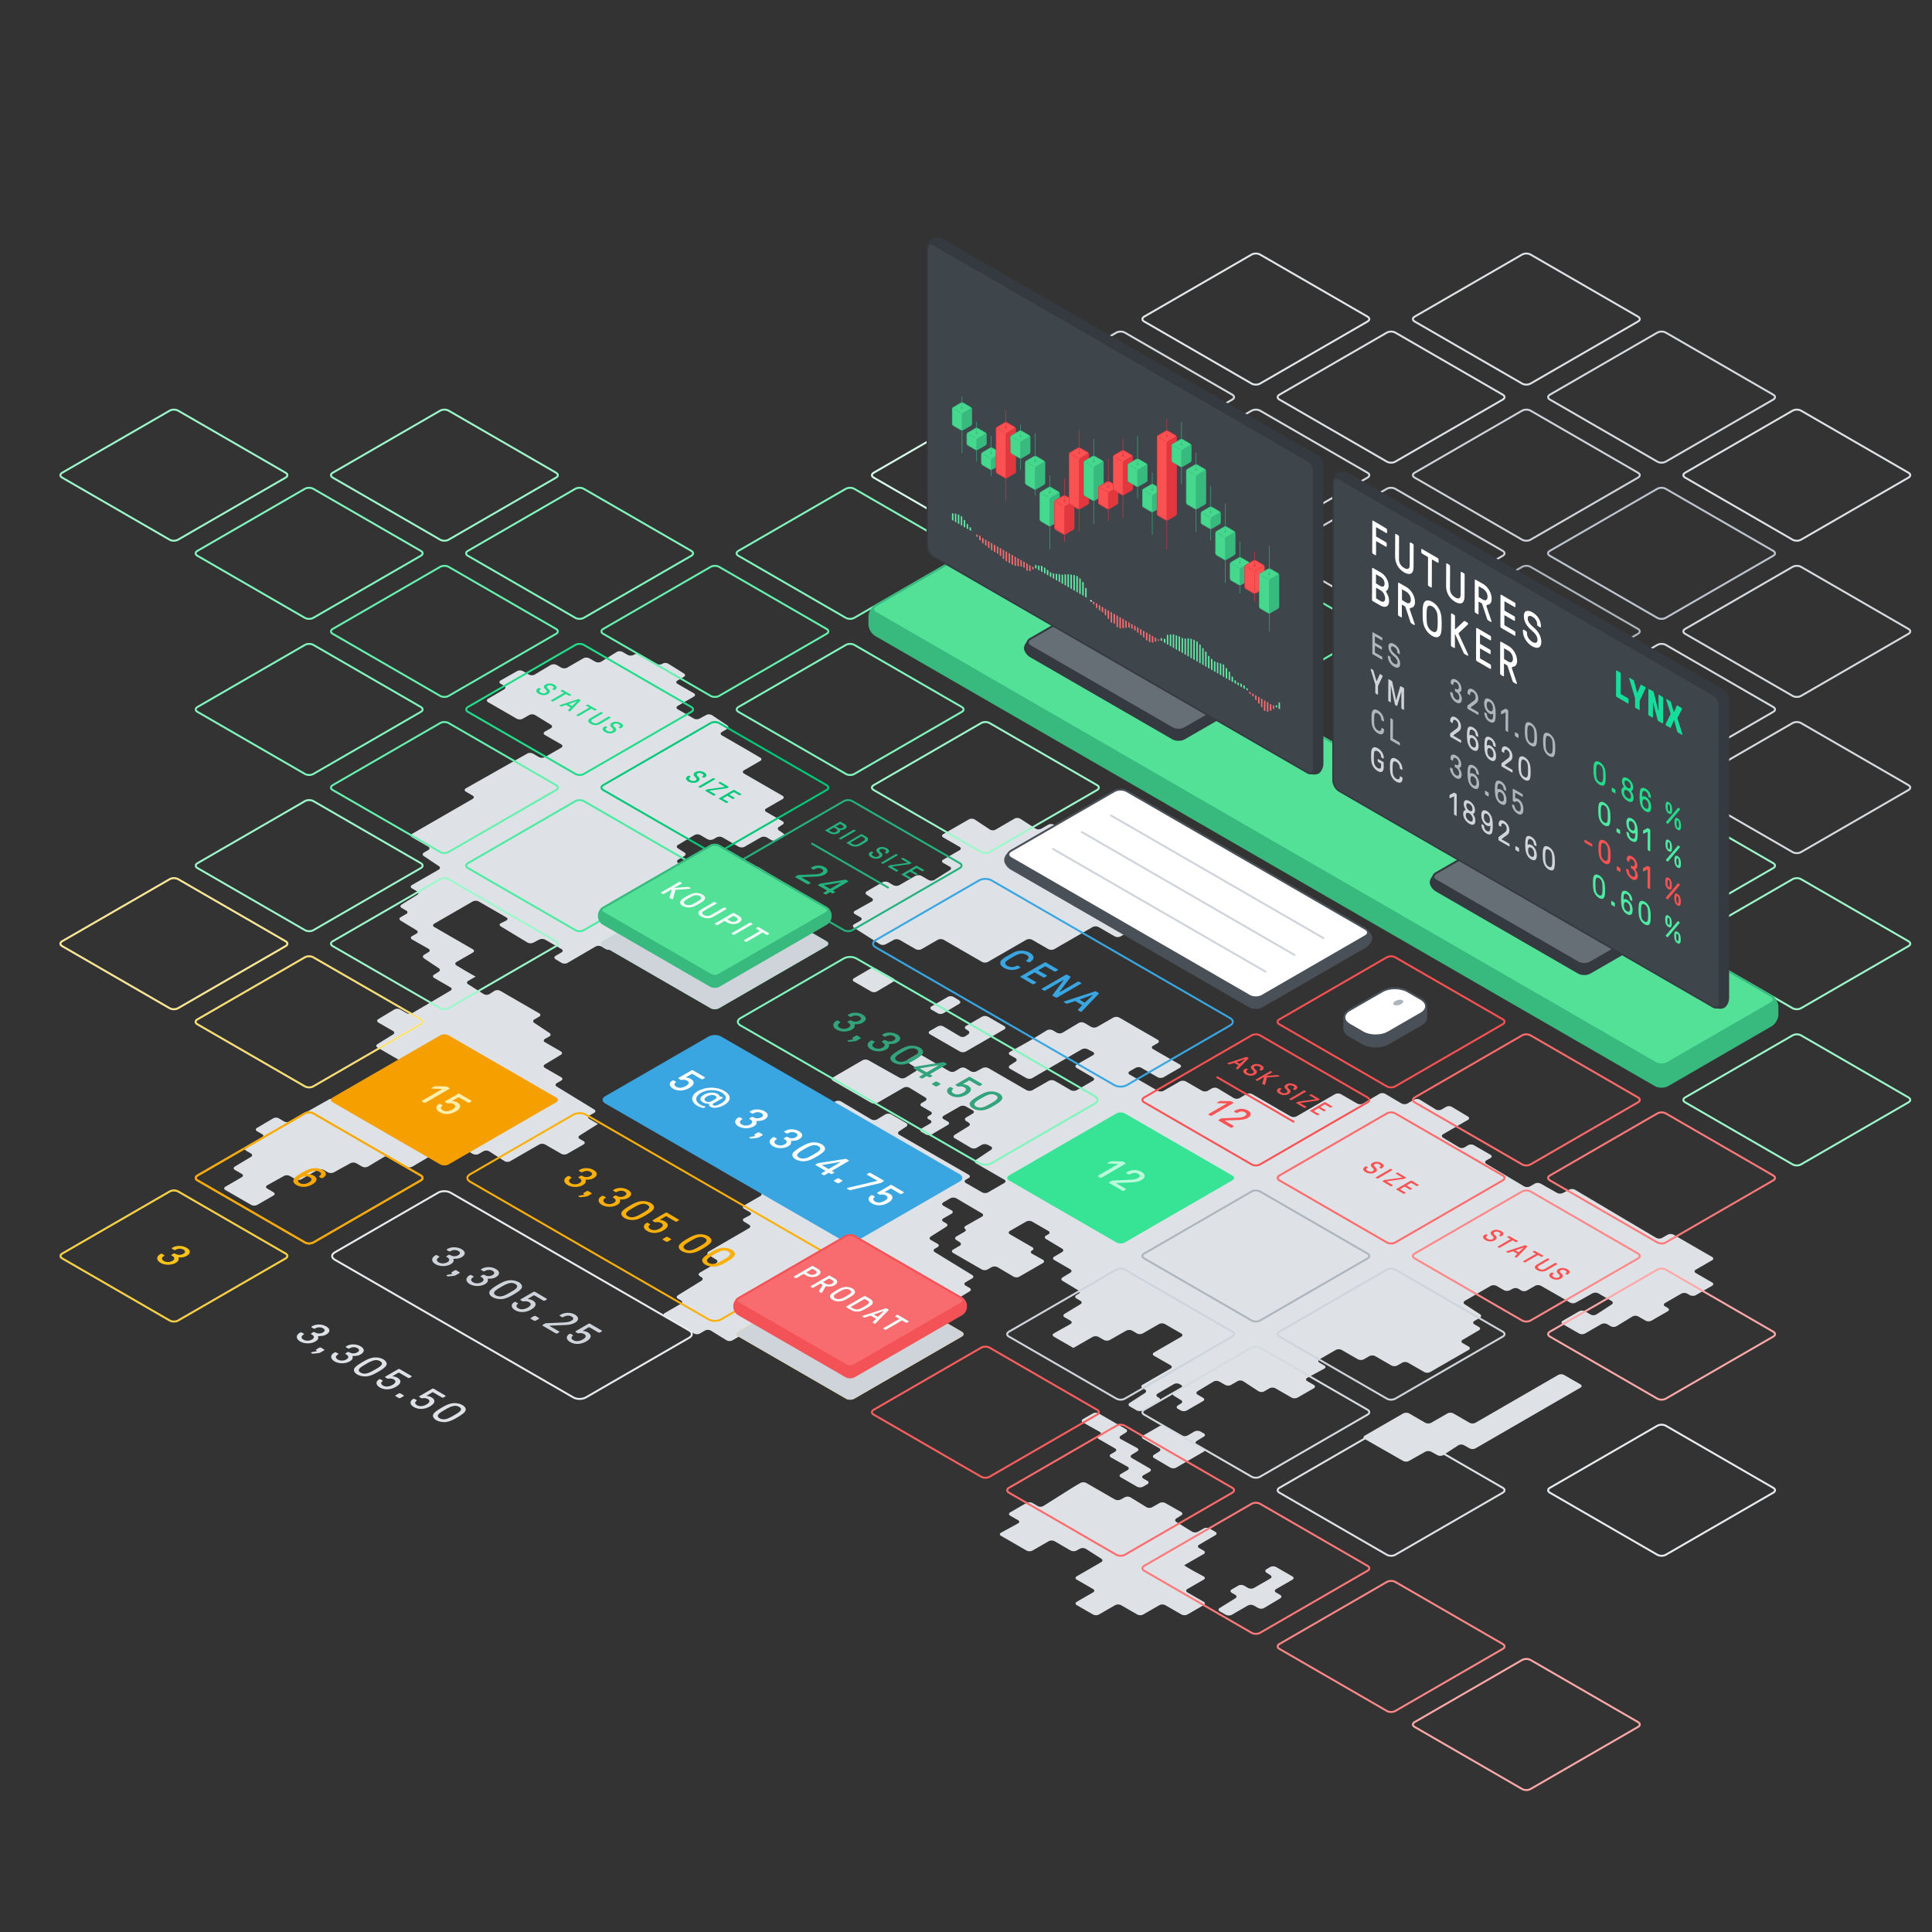 <?xml version="1.0" encoding="UTF-8"?> <svg xmlns="http://www.w3.org/2000/svg" xmlns:xlink="http://www.w3.org/1999/xlink" xmlns:v="https://vecta.io/nano" viewBox="0 0 2000 2000"><rect x="0" y="0" width="2000" height="2000" fill="#333333" stroke="none"/><style><![CDATA[.Ae{fill:none}.Af{stroke-miterlimit:10}.Ag{stroke-width:.505}.Ah{stroke:#38ba7f}.Ai{stroke-linecap:round}.Aj{fill:#38ba7f}.Ak{stroke:#e2373e}.Al{stroke-width:2}.Am{fill:#46d98e}.An{fill:#e2373e}.Ao{fill:#fa5252}.Ap{stroke:#9cf8ca}.Aq{fill:#ced4da}.Ar{stroke:#d6dbe0}.As{stroke:#80f5bc}.At{fill:#fff}.Au{fill:#f86c6f}.Av{fill:#adb5bd}.Aw{fill:#dee2e6}.Ax{stroke:#ced4da}.Ay{stroke:#66f0ae}.Az{fill:#62e8a4}.BA{stroke:#495057}.BB{fill:#343a40}.BC{stroke:#343a40}.BD{stroke:#dee2e6}.BE{stroke:#fa5252}.BF{stroke:#ff6b6b}.BG{fill:#24b17d}.BH{enable-background:new}.BI{stroke-width:1.627}]]></style><g class="Aw"><path d="M924.8 1012.8c1.6.9 1.7 2.5 0 3.4l-17.1 10.2c-1.6 1-4.3 1-5.9 0l-17.8-10.3c-1.6-.9-1.6-2.5 0-3.4l16.9-9.9c1.6-.9 4.3-1 5.9-.1l18 10.1zM810.1 853.6c1.6-.9 1.6-2.5 0-3.4l-17-9.8c-1.6-.9-1.6-2.5 0-3.4l17-9.8c1.6-.9 1.6-2.5 0-3.4l-39.9-23c-1.6-.9-1.6-2.5 0-3.4l16.8-9.7c1.6-.9 1.6-2.5 0-3.4l-16.9-9.9-22.9-13.2c-1.6-.9-1.6-2.5 0-3.4l5.6-3.3c1.6-.9 1.7-2.5.1-3.6L737 740.3c-1.6-1-4.2-1.1-5.9-.2l-6.9 3.8c-1.6.9-4.3.9-5.9 0l-16.8-9.7c-1.6-.9-1.6-2.5 0-3.4l16.8-9.7c1.6-.9 1.6-2.5 0-3.4l-17-9.8c-1.6-.9-1.6-2.5 0-3.4l6.6-3.8c1.6-.9 1.7-2.5.1-3.5L691.7 687c-1.6-1-4.2-1-5.8 0l-.3.2c-1.6 1-4.2 1-5.9.1l-17.1-9.8c-1.6-.9-4.3-.9-5.9 0l-.9.5c-1.6.9-4.3.9-5.9 0l-5.6-3.2c-1.6-.9-4.3-.9-5.9.1L622.3 685c-1.6 1-4.2 1-5.9.1l-6.5-3.7c-1.6-.9-4.3-.9-5.9 0l-17 9.8c-1.6.9-4.3.9-5.9 0l-5-2.9c-1.6-.9-4.3-.9-5.9 0l-16.7 10c-1.6 1-4.3 1-5.9 0l-6.3-3.6c-1.6-.9-4.3-1-5.9 0l-17.2 9.7c-1.6.9-1.6 2.5 0 3.4l3.8 2.2c1.6.9 1.6 2.5 0 3.5l-16.8 9.9c-1.6 1-1.6 2.5 0 3.5l7 4 22.9 13.2c1.6.9 4.3.9 5.9 0l7-4c1.6-.9 4.3-.9 5.9.1l16.4 10.1c1.6 1 1.6 2.6 0 3.5l-6.3 3.6c-1.6.9-1.6 2.5 0 3.4l17 9.8c1.6.9 1.6 2.5 0 3.4l-17 9.8c-1.6.9-4.3.9-5.9 0l-6.4-3.7c-1.6-.9-4.3-1-5.9 0l-63.6 36c-1.6.9-1.6 2.4 0 3.4l7.1 4.1c1.6.9 1.6 2.5 0 3.4l-62.9 36.3c-1.6.9-1.6 2.5 0 3.4l17 9.8c1.6.9 1.6 2.5 0 3.4l-4.6 2.7c-1.6.9-1.7 2.6-.1 3.6l15.6 10.4c1.6 1 1.5 2.7-.1 3.6l-27.8 16c-1.6.9-1.6 2.5 0 3.4l5.5 3.2c1.6.9 1.7 2.5.1 3.5l-16.3 10.1c-1.6 1-1.6 2.6.1 3.5l4.8 2.8c1.6.9 1.6 2.5 0 3.4l-5.9 3.4c-1.6.9-1.6 2.5 0 3.5l16.5 10c1.6 1 1.6 2.5-.1 3.5l-4.6 2.6c-1.6.9-1.6 2.4 0 3.4l17.1 9.7c1.6.9 1.7 2.5 0 3.4l-4.6 2.8c-1.6 1-1.6 2.6-.1 3.7l15.3 10.2c1.6 1 1.5 2.7-.1 3.7l-4.7 2.9c-1.6 1-1.6 2.6.1 3.5l16.8 9.7c1.6.9 1.6 2.5 0 3.4l-16.8 9.9-5.9 3.5-16.9 9.9c-1.6 1-4.3 1-5.9 0l-6.7-3.9c-1.6-.9-4.3-.9-5.9.1l-16.6 10c-1.6 1-1.6 2.5 0 3.5l15.3 8.8c1.6.9 1.7 2.5.1 3.5l-16.3 10.1c-1.6 1-1.6 2.6.1 3.5l29.9 17.3c1.6.9 1.6 2.5 0 3.4l-62.8 36.2c-1.6.9-4.3.9-5.9 0l-5.5-3.2c-1.6-.9-4.3-1-5.9 0l-40.7 22.9c-1.6.9-4.3.9-5.9-.1l-5.3-3.2c-1.6-1-4.3-1-5.9 0l-16.8 9.9c-1.6 1-1.6 2.5 0 3.4l5.5 3.2c1.6.9 1.6 2.5 0 3.5l-16.7 10c-1.6 1-1.6 2.5 0 3.5l5 2.9c1.6.9 1.6 2.5 0 3.5l-16.7 10c-1.6 1-1.6 2.5 0 3.5l7.2 4.1c1.6.9 1.6 2.5 0 3.4l-17 9.9c-1.6.9-1.6 2.5 0 3.4l26.9 15.5c1.6.9 4.3.9 5.9 0l17-9.8c1.6-.9 1.6-2.5 0-3.4l-6.5-3.8c-1.6-.9-1.6-2.5 0-3.4l17.4-9.7c1.6-.9 4.3-.9 5.9 0l6.1 3.5c1.6.9 4.3.9 5.9 0l17-9.8c1.6-.9 4.3-.9 5.9 0l4.6 2.6c1.6.9 4.3 1 6 .1l17.5-9.6c1.6-.9 4.3-.9 6 .1l6 3.5c1.6.9 4.3.9 5.9 0l16.7-10c1.6-1 4.3-1 5.9 0l17.4 10.1c1.6.9 4.3.9 5.9 0l39.6-23.3c1.6-1 4.3-1 5.9 0l17.4 10.1c1.6.9 4.3.9 5.9 0l5-2.9c1.6-.9 4.3-.9 5.8.1l16 10.2c1.6 1 4.2 1.1 5.8.1l30.2-17.4c1.6-.9 4.3-.9 5.9 0l17 9.8c1.6.9 4.3.9 5.9 0l17-9.8c1.6-.9 1.6-2.5 0-3.4l-4-2.3c-1.6-.9-1.7-2.5-.1-3.5l19-12-9-5.2c-1.6-.9-1.6-2.5 0-3.4l5.1-2.9c1.6-.9 1.6-2.5 0-3.5l-38.8-23.7c-1.6-1-1.6-2.6 0-3.5l4.7-2.7c1.6-.9 1.6-2.5 0-3.4l-17-9.8c-1.6-.9-1.6-2.5 0-3.5l16.6-10c1.6-1 1.6-2.5 0-3.5l-16.5-9.5c-1.6-.9-1.6-2.5 0-3.4l4.6-2.6c1.6-.9 1.7-2.6.1-3.6l-15.7-10.4c-1.6-1-1.5-2.7.1-3.6l5-2.9c1.6-.9 1.6-2.5 0-3.4l-40.5-23.4c-1.6-.9-4.3-.9-5.8.1l-5.3 3.4c-1.6 1-4.2 1-5.8 0l-16.2-10.2c-1.6-1-1.6-2.6.1-3.5l7.8-4.5c-.5.3-20-11.5-20-11.5-1.6-1-1.6-2.5 0-3.5l17-9.8c1.6-.9 1.6-2.5 0-3.4l-40-23.1c-1.6-.9-1.6-2.5 0-3.4l40-23.1c1.6-.9 4.3-.9 5.9 0l28.8 16.6c1.6.9 1.6 2.4-.1 3.2l-5.6 2.8c-1.7.8-1.7 2.3-.1 3.3l27.6 16.7c1.6 1 4.3 1.1 6 .2l6.3-3.3c1.7-.9 4.4-.8 6 .1l17 9.8c1.6.9 1.6 2.5 0 3.4l-6.2 3.6c-1.6.9-1.6 2.5 0 3.5l6.3 3.8c1.6 1 4.3 1 5.9.1l29.3-17.1c1.6-.9 4.3-1 5.9 0l4.8 2.8c1.6.9 4.3.9 5.9 0l16.6-9.8c1.6-1 4.3-1 5.9 0l17.1 10.1c1.6 1 4.3 1 5.9 0l17.1-10.1c1.6-1 4.3-1 5.9-.1l17 9.6c1.6.9 4.3.9 6 0l6.6-3.7c1.6-.9 4.3-.9 6 0l17.5 9.7c1.6.9 4.3.9 5.9-.1l4-2.3c1.6-.9 4.3-.9 5.9 0l6.5 3.8c1.6.9 4.3.9 5.9-.1l4.7-2.9c1.6-1 1.6-2.6 0-3.7l-5.7-3.7c-1.6-1-1.5-2.6.1-3.6l28.4-16.4c1.6-.9 1.6-2.5 0-3.4l-17-9.8c-1.6-.9-1.6-2.5 0-3.4l10.8-6.2c1.6-.9 1.6-2.5 0-3.4l-17.1-9.8c-1.6-.9-1.6-2.5 0-3.4l14.6-8.5c1.6-.9 1.6-2.5 0-3.5l-16.4-10.1c-1.6-1-4.2-1-5.9-.1l-8.9 5.2c-1.6.9-4.3.9-5.9 0l-4.1-2.3c-1.6-.9-4.3-.9-5.9 0l-17.2 9.8c-1.6.9-1.6 2.5 0 3.4l4.3 2.5c1.6.9 1.6 2.5 0 3.4l-17 9.8c-1.6.9-4.3.9-5.9 0l-17-9.8c-1.6-.9-1.6-2.5 0-3.4l17-9.8c1.6-.9 1.6-2.5 0-3.4l-16.8-9.7c-1.6-.9-1.6-2.5 0-3.5l6.4-3.8c1.6-1 1.6-2.6 0-3.6l-6.7-4.3c-1.6-1-1.6-2.6.1-3.6l17.1-10.2c1.6-1 4.3-1 5.9 0l7.6 4.4c1.6.9 4.3.9 5.9 0l3.5-2c1.6-.9 4.3-.9 5.9 0l17 9.8c1.6.9 4.3.9 5.9 0l17-9.8c1.6-.9 4.3-.9 5.9 0l5 2.9c1.6.9 4.3 1 5.9 0l6.1-3.4c1.6-.9 1.7-2.5.2-3.6l-4.5-3.1c-1.5-1.1-1.5-2.7.1-3.6l3.7-2.4zm173.2 43.6c1.6.9 1.7 2.5.1 3.5l-16.2 10.2c-1.6 1-4.2 1-5.9.1l-7.6-4.4c-1.6-.9-4.3-.9-5.9 0l-17 9.8c-1.6.9-4.3.9-5.9 0l-5.4-3.1c-1.6-.9-4.3-.9-5.9 0l-16.3 9.4c-1.6.9-1.7 2.5-.1 3.6l5.3 3.4c1.6 1 1.5 2.6-.1 3.5l-17.4 9.7c-1.6.9-1.7 2.4 0 3.4l5.8 3.3c1.6.9 1.6 2.5 0 3.4l-6.6 3.8c-1.6.9-1.7 2.5-.1 3.6l26.7 17c1.6 1 4.2 1.1 5.9.2l8.6-4.7c1.6-.9 4.3-.9 6 .1l16.7 9.6c1.6.9 4.3.9 5.9 0l17-9.8c1.6-.9 4.3-.9 5.9 0l39.9 23c1.6.9 4.3.9 5.9 0l39.9-23c1.6-.9 4.3-.9 5.9 0l17 9.8c1.6.9 4.3.9 5.9 0l39.9-23c1.6-.9 4.3-.9 5.9 0l17 9.8c1.6.9 4.3.9 5.9 0l17-9.8c1.6-.9 1.6-2.5 0-3.4l-9-5.2c-1.6-.9-1.6-2.5 0-3.4l16.8-9.9c1.6-1 1.6-2.5 0-3.4l-2.3-1.3c-1.6-.9-1.6-2.5 0-3.4l17.4-9.7c1.6-.9 1.7-2.4 0-3.4l-108.8-62.8c-1.6-.9-4.3-.9-5.9 0l-7.3 4.2c-1.6.9-4.3.9-5.8-.1l-16-10.3c-1.6-1-4.2-1.1-5.8-.1l-19.8 11.5c-1.6.9-4.2.9-5.8-.2l-15.7-10.4c-1.6-1-4.2-1.1-5.8-.2l-26.8 15.4c-1.6.9-1.6 2.5 0 3.4l17 9.8c1.6.9 1.6 2.5 0 3.4l-17 9.8c-1.6.9-1.6 2.5 0 3.4l6.9 3.9zm9.6 138.4c1.6 1 1.6 2.6 0 3.6l-16.3 9.7c-1.6 1-4.3 1-5.9 0l-6.4-3.7c-1.6-.9-1.6-2.5 0-3.4l16.9-9.9c1.6-.9 4.3-.9 5.9.1l5.8 3.6zm29.7 16.8c-1.6-.9-4.3-.9-5.9 0l-16.6 9.6c-1.6.9-1.7 2.5-.1 3.5l2.2 1.4c1.6 1 1.6 2.7.1 3.8l-2.8 1.9c-1.5 1.1-4.1 1.2-5.7.2l-17.1-10.2c-1.6-1-4.3-1-5.9-.1l-8.2 4.7c-1.6.9-1.6 2.5 0 3.4l31.2 18c1.6.9 4.3.9 5.9 0l39.9-23c1.6-.9 1.6-2.5 0-3.4l-17-9.8z"></path><path d="M1068.5 1075.9l-5.9 3.4-17 9.5c-1.6.9-1.7 2.4 0 3.4l5.6 3.2c1.6.9 1.7 2.6.1 3.6l-5.8 3.8c-1.6 1-1.5 2.6.1 3.6l17 9.7c1.6.9 4.3.9 5.9 0l51.4-29.9c1.6-.9 4.3-1 6-.1l5.5 2.9c1.7.9 1.7 2.4.1 3.3l-17 9.8c-1.6.9-1.6 2.5 0 3.4l16.9 9.9c1.6.9 1.6 2.5 0 3.4l-16.9 9.8c-1.6.9-4.3.9-5.9 0l-16.9-9.8c-1.6-.9-4.3-.9-5.9 0l-17.1 9.8c-1.6.9-4.3.9-5.9 0l-39.6-22.9c-1.6-.9-4.3-1-6-.1l-6.5 3.5c-1.7.9-4.3.8-5.9-.2l-5.1-3.1c-1.6-1-4.2-1-5.8 0l-5.1 3.1c-1.6 1-4.2 1-5.9.1l-29.1-16.8c-1.6-.9-4.3-.9-5.9 0l-7.6 4.4c-1.6.9-1.7 2.5-.1 3.6l7.8 5c1.6 1 1.6 2.7 0 3.7l-10.8 6.7c-1.6 1-4.2 1-5.9.1l-32.4-18.2c-1.6-.9-4.3-.9-5.9 0l-30.8 17.9c-1.6.9-1.6 2.5 0 3.4l39.9 23c1.6.9 4.3.9 5.9 0l27.5-15.9c1.6-.9 4.3-.9 5.9.1l16.5 10.1c1.6 1 1.6 2.5 0 3.5l-3.9 2.3c-1.6.9-1.6 2.5 0 3.4l9.4 5.4c1.6.9 1.6 2.5 0 3.4l-2.2 1.2c-1.6.9-1.6 2.4 0 3.3l1.8 1c1.6.9 1.7 2.4 0 3.4l-9.2 5.3c-1.6.9-1.6 2.5 0 3.4l4.7 2.7c1.6.9 4.3.9 5.9 0l16.9-9.9c1.6-1 1.6-2.5 0-3.4l-4.5-2.6c-1.6-.9-1.6-2.5 0-3.4l17-9.8c1.6-.9 4.3-.9 5.9 0l7.2 4.1c1.6.9 1.6 2.5 0 3.4l-6.8 4c-1.6 1-1.6 2.6-.1 3.6l2.8 1.8c1.6 1 1.6 2.7 0 3.6l-14.5 9c-1.6 1-1.6 2.6 0 3.5l16.8 9.9c1.6 1 4.3 1 5.9 0l5.3-3.1c1.6-.9 4.3-1 6-.1l3.4 1.8c1.7.9 1.7 2.4.2 3.5l-15.6 10.4c-1.6 1-1.5 2.7.1 3.6l29.3 16.9c1.6.9 1.6 2.5 0 3.4l-17 9.8c-1.6.9-4.3.9-5.9 0l-17-9.8c-1.6-.9-1.6-2.5 0-3.4l3-1.7c1.6-.9 1.6-2.5 0-3.4l-71.9-41.4c-1.6-.9-1.7-2.6-.1-3.6l7.4-4.9c1.6-1 1.5-2.7-.1-3.6l-15.7-9.1c-1.6-.9-4.3-.9-5.9.1l-8.6 5.2c-1.6 1-4.3 1-5.9 0l-31.4-18.6c-1.6-1-4.3-1-5.9 0l-2.7 1.6c-1.6.9-4.3.9-5.9 0l-17.1-10.1c-1.6-1-4.3-1-5.9-.1l-17 9.5c-1.6.9-4.3.9-6 0l-16.9-9.2c-1.7-.9-4.3-.9-6 .1l-17 9.8c-1.6.9-4.3.9-5.9 0l-6.1-3.5c-1.6-.9-4.3-.9-5.9.1l-16.6 10c-1.6 1-1.6 2.5 0 3.5l5.7 3.3c1.6.9 1.6 2.5 0 3.4l-17.5 10.1c-1.6.9-1.6 2.5 0 3.4l17.4 9.7c1.6.9 1.7 2.4 0 3.4l-8.6 5c-1.6.9-1.7 2.5-.1 3.5l16.1 10.2c1.6 1 1.6 2.6-.1 3.5l-1.4.8c-1.6.9-1.6 2.5 0 3.4l40 23.1c1.6.9 1.6 2.5 0 3.4l-17 9.8c-1.6.9-1.6 2.5 0 3.4l6.1 3.5c1.6.9 1.6 2.4-.1 3.3l-5.9 3.1c-1.7.9-1.7 2.4-.1 3.4l5.3 3.3c1.6 1 1.6 2.6-.1 3.5l-5.1 3-5.9 3.4-30.9 17.9c-1.6.9-1.6 2.5 0 3.5l8 4.8c1.6 1 1.6 2.5 0 3.5l-17.1 10c-1.6 1-1.6 2.5 0 3.5l1.8 1.2c1.6 1 1.6 2.6 0 3.6l-24.5 15.1c-1.6 1-1.6 2.6 0 3.5l3.2 1.8c1.6.9 1.6 2.5 0 3.4l-16.8 9.7c-1.6.9-1.6 2.5 0 3.4l30.4 17.8c1.6.9 4.3 1 5.9 0l5.5-3.2c1.6-.9 4.3-.9 5.9.1l16.4 10.1c1.6 1 4.2 1 5.9.1l6.3-3.7 22.9-13.2c1.6-.9 4.3-.9 5.9 0l4.9 2.8c1.6.9 4.3.9 5.9-.1l16.2-10.2c1.6-1 4.2-1 5.9-.1l7.1 4.1c1.6.9 4.3.9 5.9 0l62.8-36.2c1.6-.9 4.3-.9 5.9 0l17 9.8c1.6.9 4.3 1 5.9 0l17.4-9.7c1.6-.9 4.3-.9 5.9 0l22.5 13 4.9 2.8c1.6.9 4.3.9 5.9-.1l16.5-10c1.6-1 1.6-2.5 0-3.5l-4.3-2.5c-1.6-.9-1.6-2.5 0-3.4l6.9-4c1.6-.9 1.6-2.5 0-3.5l-38.7-23.7c-1.6-1-1.6-2.6 0-3.5l2.9-1.7c1.6-.9 1.6-2.5 0-3.4l-7-4c-1.6-.9-1.7-2.5-.1-3.5l16.1-10.2c1.6-1 1.6-2.6-.1-3.5l-3-1.7c-1.6-.9-1.6-2.5 0-3.4l8.6-4.9c1.6-.9 1.6-2.5 0-3.4l-8.6-4.9c-1.6-.9-1.6-2.5 0-3.4l7.4-4.3c1.6-.9 4.3-.9 5.9 0l26.7 15.7c1.6 1 1.6 2.5 0 3.4l-16.8 9.5c-1.6.9-1.9 2.3-.7 3.1 1.3.8 1 2.2-.7 3.1l-8.3 4.8c-1.6.9-1.7 2.6-.1 3.6l3.7 2.4c1.6 1 1.5 2.7-.1 3.6l-6.9 4c-1.6.9-1.6 2.5 0 3.4l29.8 17.2c1.6.9 4.3.9 5.9 0l4.3-2.5c1.6-.9 4.3-.9 5.9 0l16.8 9.9c1.6 1 4.3 1 5.9 0l7.1-4.1 5.9-3.4 11.4-6.6c1.6-.9 1.6-2.5 0-3.4l-11.3-6.3c-1.6-.9-1.6-2.4 0-3.3l.2-.1c1.7-.9 1.7-2.4.1-3.3l-23.2-13.4c-1.6-.9-1.6-2.5 0-3.4l17-9.8c1.6-.9 4.3-.9 5.9 0l17 9.8c1.6.9 1.6 2.5 0 3.4l-2.5 1.4c-1.6.9-1.6 2.5 0 3.5l16.7 10c1.6 1 1.6 2.5 0 3.5l-8.2 4.8c-1.6.9-1.6 2.5 0 3.4l16.7 9.7c1.6.9 1.6 2.5 0 3.5l-8.1 4.9c-1.6 1-1.6 2.6 0 3.5l16.6 10c1.6 1 1.6 2.5 0 3.5l-2.3 1.3c-1.6.9-1.6 2.5 0 3.4l4.3 2.5c1.6.9 1.6 2.5 0 3.5l-16.5 10c-1.6 1-1.6 2.5 0 3.5l6.2 3.6c1.6.9 1.6 2.5 0 3.4l-17.3 9.7c-1.6.9-1.6 2.4 0 3.4l20.3 11.7 20-11.5c1.6-.9 4.3-.9 5.9 0l5.8 3.3c1.6.9 4.3.9 5.9 0l17.2-9.8c1.6-.9 4.3-.9 5.9 0l5.1 3c1.6.9 4.3.9 5.9 0l17-9.8c1.6-.9 4.3-.9 5.9 0l17 9.8c1.6.9 1.6 2.5 0 3.4l-28.2 16.3c-1.6.9-1.6 2.5 0 3.4l17.2 9.8c1.6.9 1.6 2.5 0 3.4l-29.1 16.8c-1.6.9-1.6 2.5 0 3.4l2.5 1.5c1.6.9 1.7 2.5.1 3.6l-15.9 10.3c-1.6 1-1.5 2.6.1 3.6l7.3 4.2c1.6.9 4.3.9 5.9 0l17-9.8c1.6-.9 1.6-2.5 0-3.4l-1.4-.8c-1.6-.9-1.6-2.5 0-3.4l16.9-9.9c1.6-.9 4.3-1 5.9 0l1.5.9c1.6.9 1.6 2.5 0 3.4l-7.4 4.3c-1.6.9-1.6 2.5 0 3.5l7.4 4.5c1.6 1 1.6 2.6 0 3.5l-3.3 2c-1.6 1-1.6 2.6 0 3.5l3.2 1.8c1.6.9 4.3.9 5.9 0l17-9.8c1.6-.9 1.6-2.5 0-3.4l-5.7-3.3c-1.6-.9-1.6-2.5 0-3.5l16.5-10c1.6-1 4.3-1 5.9-.1l6.3 3.6c1.6.9 4.3.9 5.9 0l6.9-4c1.6-.9 4.2-.9 5.8.2l15.8 10.3c1.6 1 4.2 1.1 5.8.2l5.7-3.3c1.6-.9 4.3-.9 5.9 0l17 9.8c1.6.9 4.3.9 5.9 0l17-9.8c1.6-.9 1.6-2.5 0-3.4l-6.9-4c-1.6-.9-1.6-2.4 0-3.3l17.7-9.6c1.7-.9 1.7-2.4 0-3.3l-5-2.9c-1.6-.9-1.6-2.5 0-3.4l17-9.8c1.6-.9 4.3-.9 5.9 0l17 9.8c1.6.9 4.3.9 5.9 0l5.9-3.4c1.6-.9 4.3-.9 5.9 0l17 9.8c1.6.9 4.3.9 5.9 0l5.2-3c1.6-.9 4.3-.9 5.9 0l17 9.8c1.6.9 4.3.9 5.9 0l22.9-13.2 17.1-9.8c1.6-.9 1.6-2.5 0-3.4l-6.3-3.6c-1.6-.9-1.6-2.5 0-3.4l16.9-9.9c1.6-.9 1.6-2.5 0-3.4l-4.8-2.8c-1.6-.9-1.6-2.5 0-3.4l5.8-3.4c1.6-.9 1.7-2.6.1-3.6l-15.8-10.3c-1.6-1-1.5-2.6.1-3.6l26.8-15.5c1.6-.9 4.3-.9 5.9 0l7.8 4.5c1.6.9 4.3 1 6 .1l3.2-1.7c1.7-.9 4.3-.8 5.9.2l2.7 1.7c1.6 1 4.2 1 5.9.1l8.6-5c1.6-.9 4.3-.9 5.9 0l17 9.7 5.9 3.4 7.3 4.3c1.6 1 4.3 1 5.9.1l17.4-9.7c1.6-.9 4.3-.9 5.9 0l13.8 8c1.6.9 1.7 2.5.1 3.6l-15.8 10.3c-1.6 1-4.2 1.1-5.8.2l-6.1-3.5c-1.6-.9-4.3-.9-5.9 0l-17.1 9.9c-1.6.9-1.6 2.5 0 3.4l17.1 9.8c1.6.9 4.3.9 5.9 0l17-9.8c1.6-.9 4.3-.9 5.9 0l3.9 2.3c1.6.9 4.3.9 5.9-.1l16.5-10.1c1.6-1 4.2-1 5.9-.1l7.8 4.5c1.6.9 4.3.9 5.9 0l17-9.8c1.6-.9 1.6-2.5 0-3.4l-2.9-1.7c-1.6-.9-1.6-2.5 0-3.4l17-9.8c1.6-.9 4.3-.9 5.9 0l3 1.7c1.6.9 4.3.9 5.9 0l17-9.8c1.6-.9 1.6-2.5 0-3.4l-17-9.8c-1.6-.9-1.6-2.5 0-3.4l17-9.8c1.6-.9 1.6-2.5 0-3.4l-40-23.1c-1.6-.9-4.3-.9-5.9 0l-6 3.4c-1.6.9-4.3.9-5.9 0l-84.2-49.9c-1.6-1-4.3-1-6-.1l-6.5 3.5c-1.7.9-4.4.8-6-.1l-17.1-9.7c-1.6-.9-4.3-.9-5.9 0l-5.1 3c-1.6.9-4.3.9-5.9 0l-39.3-23.4c-1.6-1-1.6-2.5 0-3.5l4.4-2.5c1.6-.9 1.6-2.5 0-3.4l-17.4-10c-1.6-.9-4.3-.9-5.9.1l-3.5 2.2c-1.6 1-4.2 1-5.8 0l-16.6-10c-1.6-1-1.6-2.5 0-3.5l25.8-14.9c1.6-.9 1.6-2.5 0-3.5l-16.7-10c-1.6-1-4.3-1-5.9 0l-4.8 2.8c-1.6.9-4.3.9-5.9-.1l-16.4-10.1c-1.6-1-4.2-1-5.9-.1l-7.1 4.1c-1.6.9-4.3.9-5.9 0l-17.1-10.1c-1.6-1-4.3-1-5.9 0l-17.1 10.1c-1.6 1-4.3 1-5.9 0l-17-9.8c-1.6-.9-4.3-.9-5.9 0l-40 23.1c-1.6.9-4.3.9-5.9 0l-17.3-10-5.9-3.4-16.8-9.7c-1.6-.9-4.3-.9-5.9 0l-7.2 4.2c-1.6.9-4.3.9-5.9-.1l-16.6-10c-1.6-1-4.3-1-5.9-.1l-4.4 2.6c-1.6.9-4.3.9-5.9 0l-17-9.8c-1.6-.9-4.3-.9-5.9 0l-17 9.8c-1.6.9-4.3.9-5.9 0l-29.2-16.8c-1.6-.9-1.6-2.5 0-3.4l6.2-3.6c1.6-.9 4.3-1 5.9 0l17 9.8c1.6.9 4.3.9 5.9 0l17-9.8c1.6-.9 1.6-2.5 0-3.4l-27.8-16c-1.6-.9-1.6-2.5 0-3.4l4.9-2.8c1.6-.9 1.6-2.5 0-3.4l-40-23.1c-1.6-.9-4.3-.9-5.9 0l-17 9.8c-1.6.9-4.3.9-5.9 0l-7.2-4.2c-1.6-.9-4.3-.9-5.9.1l-16.6 10c-1.6 1-4.3 1-5.9.1l-4.4-2.6c-1.6-.9-4.3-.9-5.9 0l-15.3 9.4zm68.8 387.2c-1.6-.9-4.3-.9-5.9 0l-10.4 6c-1.6.9-1.6 2.5 0 3.4l17.4 9.7c1.6.9 1.7 2.4 0 3.4l-1.1.6c-1.6.9-1.6 2.5 0 3.4l17 9.8c1.6.9 1.6 2.5 0 3.4l-4.3 2.5c-1.6.9-1.6 2.5 0 3.4l17.3 9.7c1.6.9 1.6 2.4 0 3.4l-7.1 4.1c-1.6.9-1.6 2.5 0 3.4l17 9.8c1.6.9 4.3.9 5.9 0l4.7-2.7c1.6-.9 1.6-2.5 0-3.4l-4.2-2.4c-1.6-.9-1.6-2.5 0-3.4l6.6-3.7c1.6-.9 1.6-2.5 0-3.4l-18.5-10.7c-1.6-.9-1.7-2.5-.1-3.5l5.7-3.5c1.6-1 1.6-2.5-.1-3.4l-16.9-9.2c-1.7-.9-1.7-2.5-.1-3.5l5.4-3.4c1.6-1 1.6-2.6-.1-3.5l-28.2-16.3zm68.9 13.2c-1.6-.9-4.3-.9-5.9 0l-17 9.8c-1.6.9-1.6 2.5 0 3.4l16.7 9.6c1.6.9 1.6 2.5 0 3.5l-5.3 3.3c-1.6 1-1.6 2.6 0 3.5l16.9 9.9c1.6.9 4.3 1 5.9 0l5.7-3.3 22.9-13.2c1.6-.9 1.6-2.5 0-3.4l-7.3-4.2c-1.6-.9-1.6-2.5 0-3.5l7.4-4.5c1.6-1 1.6-2.5-.1-3.4l-3.6-2c-1.6-.9-4.3-.9-5.9 0l-7.2 4.2c-1.6.9-4.3 1-5.9 0l-17.3-9.7zm0 79.6c-1.6-.9-4.3-.9-5.9 0l-7.6 4.4c-1.6.9-4.3.9-5.9-.1l-16.4-10.1c-1.6-1-4.3-1.1-5.9-.2l-4.4 2.4c-1.7.9-4.3.9-6-.1l-29.7-17.1c-1.6-.9-4.3-.9-5.9 0l-4.1 2.4-5.8 3.5-28.5 18c-1.6 1-4.2 1.1-5.8.1l-5.7-3.3c-1.6-.9-4.3-.9-5.9 0l-17 9.8c-1.6.9-1.6 2.5 0 3.4l8.2 4.7c1.6.9 1.6 2.4 0 3.3l-17.6 9.6c-1.6.9-1.7 2.4 0 3.3l26.5 15.3c1.6.9 4.3.9 5.9 0l17-9.8c1.6-.9 4.3-.9 5.9 0l16.7 9.7c1.6.9 4.3 1 6 .1l3.8-2.1c1.6-.9 4.3-.8 5.9.2l16.1 10.3c1.6 1 1.5 2.6-.1 3.5l-25.4 14.7c-1.6.9-1.6 2.5 0 3.4l17 9.8c1.6.9 1.6 2.5 0 3.4l-17 9.8c-1.6.9-1.6 2.5 0 3.4l17 9.8c1.6.9 4.3.9 5.9 0l17-9.8c1.6-.9 4.3-.9 5.9 0l17 9.8c1.6.9 4.3.9 5.9 0l17-9.8c1.6-.9 4.3-.9 5.9 0l17 9.8c1.6.9 4.3.9 5.9 0l17-9.8c1.6-.9 1.6-2.5 0-3.4l-17-9.8c-1.6-.9-1.6-2.5 0-3.4l17-9.8c1.6-.9 1.6-2.4-.1-3.3 0 0-21-11-19.9-11.7s20-11.5 20-11.5c1.6-.9 1.6-2.5 0-3.4l-4.8-2.8c-1.6-.9-1.6-2.5 0-3.4l16.9-9.9c1.6-.9 1.6-2.5 0-3.4l-6.2-3.6c-1.6-.9-4.3-.9-5.9 0l-6.1 3.5c-1.6.9-4.3.9-5.9-.1l-16.4-10.1c-1.6-1-1.6-2.6 0-3.6l5.1-3.2c1.6-1 1.6-2.6-.1-3.5l-16.5-9.3zm62.9 115.8c1.6.9 4.3.9 5.9 0l16.8-9.7c1.6-.9 4.3-1 5.9-.1l5 2.8c1.6.9 4.3.9 5.9-.1l16.7-10c1.6-1 1.6-2.5 0-3.5l-4.4-2.6c-1.6-.9-1.6-2.5 0-3.4l17-9.8c1.6-.9 1.6-2.5 0-3.4l-17-9.8c-1.6-.9-4.3-.9-5.9 0l-3.9 2.3c-1.6.9-1.7 2.5-.1 3.6l4.1 2.6c1.6 1 1.5 2.6-.1 3.5l-17 9.8c-1.6.9-4.3.9-5.9 0l-4.3-2.5c-1.6-1-4.3-1-5.9 0l-6.9 4c-1.6.9-1.6 2.5 0 3.4l3.8 2.2c1.6.9 1.7 2.5.1 3.5l-16.3 10.1c-1.6 1-1.6 2.6.1 3.5l6.4 3.6zm143.6-182.1c-1.6-.9-1.6-2.5 0-3.4l40-23.1c1.6-.9 4.3-.9 5.9 0l17 9.8c1.6.9 4.3.9 5.9 0l17-9.8c1.6-.9 4.3-.9 5.9 0l17 9.8c1.6.9 4.3.9 5.9 0l85.8-49.6c1.6-.9 4.3-1 5.9 0l17.1 9.8c1.6.9 1.6 2.5 0 3.4l-108.8 62.9c-1.6.9-4.3.9-5.9 0l-6-3.4c-1.6-.9-4.2-.9-5.8.2l-15.5 10.1c-1.6 1-4.2 1.1-5.9.2l-6.7-3.7c-1.7-.9-4.3-.9-6 0l-17 9.6c-1.6.9-4.3.9-5.9 0l-39.9-22.8z"></path></g><g class="Ae Af Al"><use xlink:href="#B" stroke="#adb5bd"></use><path d="M1835.7 575.3c2.4-1.4 2.4-3.6 0-5L1724.3 506c-2.4-1.4-6.3-1.4-8.7 0l-111.3 64.3c-2.4 1.4-2.4 3.6 0 5l111.3 64.3c2.4 1.4 6.3 1.4 8.7 0l111.4-64.3z" stroke="#bdc4d0"></path><use xlink:href="#B" x="280" y="-161.7" class="BD"></use><g class="Ar"><use xlink:href="#B" x="140" y="80.8"></use><use xlink:href="#B" x="280"></use></g><use xlink:href="#B" x="140" y="242.5" class="Ap"></use><use xlink:href="#B" x="280" y="161.7" class="Ar"></use><path d="M1555.7 1060.2c2.4-1.4 2.4-3.6 0-5L1444.3 991c-2.4-1.4-6.3-1.4-8.7 0l-111.3 64.3c-2.4 1.4-2.4 3.6 0 5l111.3 64.3c2.4 1.4 6.3 1.4 8.7 0l111.4-64.4z" class="BE"></path></g><use xlink:href="#B" x="-420" y="565.8" fill="#37e495"></use><use xlink:href="#B" x="-700" y="727.5" fill="#fcc418"></use><g class="Ae Af Al"><use xlink:href="#B" x="-1260" y="565.8" stroke="#ffda50"></use><use xlink:href="#B" x="-1400" y="646.6" stroke="#ffe67f"></use><use xlink:href="#B" x="280" y="323.3" class="Ap"></use><use xlink:href="#B" y="485" class="BF"></use><use xlink:href="#B" x="-280" y="646.6" stroke="#adb5bd"></use><use xlink:href="#B" x="-420" y="727.5" class="Ax"></use></g><use xlink:href="#B" x="-1120" y="485" fill="#f59f01"></use><g class="Ae Af Al"><use xlink:href="#B" x="280" y="485" class="Ap"></use><use xlink:href="#B" x="140" y="565.8" stroke="#ff7979"></use><path d="M575.7 817.8c2.4-1.4 2.4-3.6 0-5l-111.3-64.3c-2.4-1.4-6.3-1.4-8.7 0l-111.3 64.3c-2.4 1.4-2.4 3.6 0 5L455.7 882c2.4 1.4 6.3 1.4 8.7 0l111.3-64.2z" class="Ay"></path><use xlink:href="#C" stroke="#fff3bf"></use><use xlink:href="#B" x="-1120" class="Ay"></use><use xlink:href="#B" x="-1260" y="80.8" class="As"></use><use xlink:href="#D" stroke="#fff6cd"></use><path d="M435.7 575.3c2.4-1.4 2.4-3.6 0-5L324.3 506c-2.4-1.4-6.3-1.4-8.7 0l-111.3 64.3c-2.4 1.4-2.4 3.6 0 5l111.3 64.3c2.4 1.4 6.3 1.4 8.7 0l111.4-64.3z" class="As"></path><use xlink:href="#B" x="140" y="889.1" stroke="#e9ecef"></use><use xlink:href="#B" y="1131.6" stroke="#ffa8a8"></use><use xlink:href="#B" x="-140" y="1050.8" stroke="#ff8787"></use><use xlink:href="#B" x="-280" class="Ay"></use><g class="Ax"><path d="M1555.7 575.3c2.4-1.4 2.4-3.6 0-5L1444.3 506c-2.4-1.4-6.3-1.4-8.7 0l-111.3 64.3c-2.4 1.4-2.4 3.6 0 5l111.3 64.3c2.4 1.4 6.3 1.4 8.7 0l111.4-64.3z"></path><use xlink:href="#B" y="-161.7"></use></g><use xlink:href="#B" x="140" y="-242.5" class="Ar"></use><use xlink:href="#B" x="-560" y="161.7" class="Ap"></use></g><use xlink:href="#B" x="-840" y="323.3" fill="#37e495"></use><g class="Ae Af"><use xlink:href="#B" x="-1260" y="565.8" stroke="#f7a704" class="Al"></use><use xlink:href="#B" x="-1400" y="646.6" stroke="#fcc418"></use><g class="Al"><use xlink:href="#B" x="-280" y="-161.7" class="Ar"></use><g class="BD"><use xlink:href="#B" x="-140" y="-242.5"></use><use xlink:href="#B" y="-323.3"></use></g><use xlink:href="#B" x="-700" y="80.8" class="As"></use><use xlink:href="#B" x="-980" y="242.5" stroke="#4deba1"></use></g><use xlink:href="#C" stroke="#ffd43b"></use><g class="Al"><use xlink:href="#B" x="-840" class="Ay"></use><path d="M995.7 575.3c2.4-1.4 2.4-3.6 0-5L884.3 506c-2.4-1.4-6.3-1.4-8.7 0l-111.3 64.3c-2.4 1.4-2.4 3.6 0 5l111.3 64.3c2.4 1.4 6.3 1.4 8.7 0l111.4-64.3z" class="As"></path><use xlink:href="#B" x="-560" y="-161.7" stroke="#d7fdea"></use><use xlink:href="#B" x="-420" y="-242.5" class="Ar"></use><use xlink:href="#B" x="-280" y="-323.3" stroke="#e3e7ea"></use><use xlink:href="#B" y="646.6" stroke="#ff8787"></use><use xlink:href="#B" x="-1260" y="242.5" class="Ap"></use></g><use xlink:href="#D" stroke="#ffe066"></use><g class="Al"><path d="M715.7 575.3c2.4-1.4 2.4-3.6 0-5L604.3 506c-2.4-1.4-6.3-1.4-8.7 0l-111.3 64.3c-2.4 1.4-2.4 3.6 0 5l111.3 64.3c2.4 1.4 6.3 1.4 8.7 0l111.4-64.3z" class="As"></path><use xlink:href="#B" x="-140" y="727.5" class="Ax"></use><use xlink:href="#B" x="-280" y="969.9" stroke="#ff7979"></use><use xlink:href="#B" x="140" y="727.5" stroke="#ffa8a8"></use><use xlink:href="#B" x="-560" y="808.3" stroke="#fc5e5e"></use><use xlink:href="#B" x="-1120" y="323.3" class="Ap"></use><use xlink:href="#B" x="-280" y="808.3" class="Ar"></use><use xlink:href="#B" x="-1120" y="-161.7" class="Ap"></use><use xlink:href="#B" x="-420" y="889.1" class="BF"></use><path d="M295.7 494.4c2.4-1.4 2.4-3.6 0-5l-111.3-64.3c-2.4-1.4-6.3-1.4-8.7 0L64.3 489.4c-2.4 1.4-2.4 3.6 0 5l111.3 64.3c2.4 1.4 6.3 1.4 8.7 0l111.4-64.3z" class="Ap"></path><use xlink:href="#B" x="-140" y="889.1" class="BD"></use></g></g><use xlink:href="#E" fill="#39a6e2"></use><g class="At"><path d="M853.8 1190.5c-.9 1.9-3.5 3.9-8.2 6.7s-8.2 4.3-11.5 4.8c-3.4.5-7.5-.2-10.4-1.8-2.9-1.7-4.1-4-3.2-6 .9-1.9 3.5-3.9 8.2-6.7s8.1-4.3 11.5-4.8 7.5.2 10.4 1.8c2.9 1.7 4.1 4.1 3.2 6zm-20.7 8.7c2.4-.5 4.4-1.4 8.9-4 4.6-2.6 6.1-3.8 6.9-5.2.7-1.3.1-2.5-1.6-3.5s-3.7-1.4-6-.9c-2.4.5-4.4 1.4-8.9 4-4.6 2.7-6.1 3.8-6.9 5.2-.7 1.3-.1 2.5 1.6 3.5 1.7.9 3.7 1.3 6 .9m-6-28.2c4.4 2.5 4.4 5.9.1 8.4-2 1.2-4.2 1.6-7.5 1.6-.7 0-1 .2-.9.5.6 2-.3 3.6-2.8 5.1-4.5 2.6-11.3 2.6-15.8 0-4.4-2.6-4.7-6.5-.5-8.9l.6-.4c.4-.2 1.1-.2 1.5 0l2.1 1.2c.4.2.4.6 0 .9l-.3.2c-2.6 1.5-2.6 3.6 0 5.1s6.1 1.4 8.8-.1c2.6-1.5 2.7-3.5.1-5.1l-.8-.4c-.4-.2-.4-.6 0-.9l2-1.2c.4-.2 1.1-.2 1.5 0l.8.4c2.2 1.3 5.4 1.2 7.7-.1 2.4-1.4 2.5-3 .2-4.4-2.3-1.3-5.4-1.3-7.7 0l-.6.3c-.4.2-1.1.2-1.5 0l-2-1.2c-.4-.2-.4-.6 0-.9l.9-.5c3.8-2.2 9.8-2.1 14.1.4zm-35.6-20.6c4.4 2.5 4.4 5.9 0 8.4-2 1.2-4.2 1.6-7.5 1.6-.7 0-1 .2-.9.5.6 2-.3 3.6-2.8 5.1-4.5 2.6-11.3 2.6-15.8 0-4.4-2.6-4.7-6.5-.5-8.9l.6-.4c.4-.2 1.1-.2 1.5 0l2.1 1.2c.4.2.4.6 0 .9l-.3.2c-2.6 1.5-2.6 3.6 0 5.1s6.1 1.4 8.8-.1c2.6-1.5 2.7-3.5.1-5.1l-.8-.4c-.4-.2-.4-.6 0-.9l2-1.2c.4-.2 1.1-.2 1.5 0l.8.4c2.2 1.3 5.4 1.2 7.7-.1 2.4-1.4 2.5-3 .2-4.4-2.3-1.3-5.4-1.3-7.7 0l-.6.3c-.4.2-1.1.2-1.5 0l-2-1.2c-.4-.2-.4-.6 0-.9l.9-.5c3.9-2.2 9.9-2 14.2.4zm-42-21.2c7.7 4.4 7.8 10.3.3 14.6-5.3 3.1-11 3.8-14.2 2-2.6-1.5-.9-2.5-2-3.1-.9-.5-3.2 0-5.7-1.4-4.2-2.4-3.8-5.4.9-8.1 4.5-2.6 10.2-2.9 14.1-.7 2.4 1.4 1.5 2.3 2.3 2.7.1.1.3.1.5 0 .5-.2.9-.2 1.3.1l1 .6c.4.2.4.6 0 .9l-9.4 5.4c-1.1.6-1.3 1.4-.3 2 1.6.9 4.6.2 8.5-2.1 6-3.5 6.1-7.9 0-11.3-5.8-3.3-15-3.1-21.3.6-6.1 3.6-6.4 8.7-.6 12.1 1.6.9 3.2 1.5 4.8 1.8.2 0 .3.1.4.1.3.2.3.5-.1.7l-1 .6c-.4.3-.8.3-1.9.1-1.2-.2-3.4-1-4.8-1.8-7.7-4.4-7.6-11 .1-15.5 8-4.6 19.3-4.8 27.1-.3zm-12.2 10.4l2.7-1.6c2.1-1.2 2.3-2.6.5-3.7-2.2-1.3-5.7-.9-8.7.8-2.9 1.7-3.4 3.6-1.1 4.9 1.8 1.1 4.4.9 6.6-.4"></path><use xlink:href="#F"></use><path d="M789.3 1174.3c.4.2.4.6 0 .9l-3.4 2c-1 .6-2 .8-3.1.9l-4.6.5c-.4 0-1 .1-1.5-.2l-.5-.3c-.5-.3-.5-.6 0-.9.2-.1.4-.2.6-.2l4.7-.9c.4-.1.4-.3.2-.5l-.6-.4c-.4-.2-.4-.6 0-.9l3.4-2c.4-.2 1.1-.2 1.5 0l3.3 2zm74 39c.4.2.4.6 0 .9l-1.7 1c-.4.2-1.1.2-1.5 0l-1.8-1c-.2-.1-.5-.1-.7 0l-3.7 2.2c-.4.2-1.1.2-1.5 0l-1.8-1c-.4-.2-.4-.6 0-.9l3.7-2.2c.2-.1.2-.3 0-.4l-9.8-5.7c-.4-.2-.4-.6 0-.9l1.4-.8c.6-.4 1.5-.5 2.2-.6l26.7-4.2c.6-.1.9-.1 1.3.1l2.3 1.3c.4.2.4.6 0 .9l-17 9.9c-.2.1-.2.3 0 .4l1.9 1zm-5.1-3.4l11.7-6.8c.1-.1.1-.1 0-.2-.1 0-.2-.1-.3 0l-18.5 3.1c-.3 0-.4.1-.1.3l6.4 3.7c.3.1.6.1.8-.1"></path><use xlink:href="#G"></use><use xlink:href="#F" x="205.8" y="118.8"></use><path d="M914.7 1222c.4.2.4.6 0 .9l-2.5 1.5c-.3.2-.6.2-.9.3l-30.7 7.3c-.5.1-1 .1-1.3-.1l-2.3-1.3c-.5-.3-.4-.8.2-.9l30.7-7.2c.3-.1.3-.2.1-.4l-10.3-5.9c-.4-.2-.4-.6 0-.9l1.9-1.1c.4-.2 1.1-.2 1.5 0l13.6 7.8z"></path></g><use xlink:href="#B" x="-702.1" y="242.5" stroke="#24b17d" class="Ae Af Al"></use><path d="M898.3 870c-.6 1.1-2.6 2.2-4.7 3.5-2.1 1.2-4.1 2.3-5.9 2.7-2.4.5-5 .1-7-1l-4.2-2.4c-.2-.1-.3-.4 0-.5l14.9-8.7a1.39 1.39 0 0 1 .9 0l4.2 2.4c2 1.1 2.6 2.6 1.8 4zm-11.7 4.4c1.2-.2 3.2-1.3 4.8-2.3s3.5-2.1 3.9-2.8c.4-.8-.1-1.7-1-2.2l-2.3-1.3c-.1-.1-.3-.1-.5 0l-11 6.4c-.1.1-.1.2 0 .3l2.3 1.3c.9.6 2.4.9 3.8.6" class="BG"></path><g class="BG BH"><path d="M869.8 859.5c.2 1-.5 2.2-1.8 2.9-2.8 1.6-6.7 1.5-9.4-.1l-4.2-2.4c-.2-.1-.3-.4 0-.5l14.9-8.7a1.39 1.39 0 0 1 .9 0l4.2 2.4c2.5 1.5 2.8 3.5.3 5-1.1.7-2.9 1.1-4.3 1-.5.1-.7.2-.6.4zm-9.1 1.6a5.22 5.22 0 0 0 5 0c1.5-.9 1.6-2.2.1-3l-2.3-1.3c-.1-.1-.3-.1-.5 0l-4.7 2.7c-.1.1-.1.2 0 .3l2.4 1.3m8.8-8l-3.9 2.3c-.1.1-.1.2 0 .3l2.3 1.3c1.3.8 3.1.8 4.5-.1 1.4-.8 1.1-1.7-.2-2.5l-2.3-1.3c-.1-.1-.3-.1-.4 0"></path><use xlink:href="#H"></use></g><path d="M929.3 884.9c.3.1.3.4 0 .5l-14.9 8.7a1.39 1.39 0 0 1-.9 0l-1.2-.7c-.2-.1-.3-.4 0-.5l14.9-8.7a1.39 1.39 0 0 1 .9 0l1.2.7zm27.3 15.7c.2.1.3.4 0 .5l-1.2.7a1.39 1.39 0 0 1-.9 0l-5.4-3.1c-.1-.1-.3-.1-.5 0l-4.1 2.4c-.1.1-.1.2 0 .3l5.2 3c.2.1.3.4 0 .5l-1.2.7a1.39 1.39 0 0 1-.9 0l-5.2-3c-.1-.1-.3-.1-.5 0l-4.4 2.6c-.1.1-.1.2 0 .3l5.4 3.1c.2.1.3.4 0 .5l-1.2.7a1.39 1.39 0 0 1-.9 0l-7.4-4.3c-.3-.1-.3-.4 0-.5l14.9-8.7a1.39 1.39 0 0 1 .9 0l7.4 4.3zm-13.2-7.5c.2.1.3.4 0 .5l-1.6.9c-.1.1-.3.1-.5.1l-17.7 2.5c-.2 0-.2.1-.1.2l6.3 3.7c.2.1.3.4 0 .5l-1.2.7a1.39 1.39 0 0 1-.9 0l-8.4-4.9c-.2-.1-.3-.4 0-.5l1.7-1c.1-.1.3-.1.5-.1l17.8-2.5c.2 0 .2-.1.1-.2l-6.4-3.7c-.2-.1-.3-.4 0-.5l1.2-.7a1.39 1.39 0 0 1 .9 0l8.3 5zm-25.3-14.9c2.9 1.7 3.1 3.7.4 5.2l-.3.2c-.3.1-.7.1-.9 0l-1.2-.7c-.2-.1-.3-.4 0-.5l.3-.2c1.4-.8 1.2-1.8-.4-2.7s-3.4-1-4.7-.3c-1.4.8-1.2 1.8.9 3.6 1.9 1.7 1.6 3.7-.8 5-2.7 1.6-6.6 1.5-9.6-.3-3.1-1.8-3.3-4.1-.4-5.7l.4-.2a1.39 1.39 0 0 1 .9 0l1.3.7c.2.1.3.4 0 .5l-.4.2c-1.5.9-1.4 2.2.4 3.2 1.7 1 3.8 1.1 5.1.3 1.6-.9 1.5-2-.3-3.6-2.1-1.9-2.2-3.7.3-5.1 2.6-1.5 6.3-1.2 9 .4zM864.2 923c.4.2.4.6 0 .8l-1.5.9a1.71 1.71 0 0 1-1.4 0l-1.6-.9c-.2-.1-.5-.1-.7 0l-3.4 2a1.71 1.71 0 0 1-1.4 0l-1.6-.9c-.4-.2-.4-.6 0-.8l3.4-2c.2-.1.2-.3 0-.4l-8.9-5.1c-.4-.2-.4-.6 0-.8l1.3-.7c.6-.3 1.3-.5 2-.6l24.2-3.8c.6-.1.8-.1 1.2.1l2.1 1.2c.4.2.4.6 0 .8l-15.4 8.9c-.2.1-.2.3 0 .4l1.7.9zm-4.6-3l10.6-6.2c.1-.1.1-.1 0-.2h-.2l-16.7 2.8c-.3 0-.3.1-.1.2l5.8 3.3c.1.2.4.2.6.1m-5.8-22.3c3.8 2.2 3.9 5.3.1 7.5-2.5 1.5-5.3 2.1-9.8 2.3l-13.5.5c-.5 0-.7.3-.3.5l8.6 5c.4.3.4.5 0 .8l-1.7 1c-.4.2-.9.3-1.4 0l-12.3-7.1c-.4-.2-.4-.6 0-.8l2.2-1.3c.4-.2.7-.3 1.2-.3l16.4-.7c3.3-.1 5.4-.6 7.2-1.7 2.2-1.3 2.3-2.7.3-3.9-2.2-1.3-5-1.2-7.3.2l-.5.3a1.71 1.71 0 0 1-1.4 0l-1.8-1c-.4-.2-.4-.5 0-.8l.8-.5c4-2.3 9.3-2.3 13.2 0z" class="BG"></path><use xlink:href="#B" x="-140" y="565.8" class="Ae Af Al BF"></use><g class="Ao"><use xlink:href="#H" x="555.6" y="351.1"></use><path d="M1455.4 1218.9c.2.1.3.4 0 .5l-1.6.9c-.1.1-.3.1-.5.1l-17.7 2.5c-.2 0-.2.1-.1.2l6.3 3.7c.2.1.3.4 0 .5l-1.2.7a1.39 1.39 0 0 1-.9 0l-8.4-4.9c-.2-.1-.3-.4 0-.5l1.7-1c.1-.1.3-.1.5-.1l17.8-2.5c.2 0 .3-.1.1-.2l-6.4-3.7c-.2-.1-.3-.4 0-.5l1.2-.7a1.39 1.39 0 0 1 .9 0l8.3 5zm-25.3-14.8c2.9 1.7 3.1 3.7.4 5.2l-.3.2a1.39 1.39 0 0 1-.9 0l-1.3-.7c-.2-.1-.3-.4 0-.5l.3-.2c1.4-.8 1.2-1.8-.4-2.7s-3.4-1-4.7-.3c-1.4.8-1.2 1.8.9 3.6 1.9 1.7 1.6 3.7-.8 5-2.7 1.6-6.6 1.5-9.6-.3-3.1-1.8-3.3-4.1-.4-5.7l.4-.2a1.39 1.39 0 0 1 .9 0l1.3.7c.2.1.3.4 0 .5l-.4.2c-1.5.9-1.4 2.2.4 3.2 1.7 1 3.8 1.1 5.1.3 1.6-.9 1.5-2-.3-3.6-2.1-1.9-2.2-3.7.3-5.1 2.7-1.5 6.3-1.3 9.1.4zm38.4 22.4c.2.1.3.4 0 .5l-1.2.7a1.39 1.39 0 0 1-.9 0l-5.4-3.1c-.1-.1-.3-.1-.5 0l-4.1 2.4c-.1.1-.1.2 0 .3l5.2 3c.2.1.3.4 0 .5l-1.2.7a1.39 1.39 0 0 1-.9 0l-5.2-3c-.1-.1-.3-.1-.4 0l-4.4 2.6c-.1.1-.1.2 0 .3l5.5 3.1c.2.1.3.4 0 .5l-1.2.7a1.39 1.39 0 0 1-.9 0l-7.4-4.3c-.2-.1-.3-.4 0-.5l14.9-8.7a1.39 1.39 0 0 1 .9 0l7.2 4.3zm85.5 47.9c2.9 1.7 3.1 3.7.4 5.2l-.3.2a1.39 1.39 0 0 1-.9 0l-1.2-.7c-.2-.1-.3-.4 0-.5l.3-.2c1.4-.8 1.2-1.8-.4-2.7s-3.4-1-4.7-.3c-1.4.8-1.2 1.8.9 3.6 1.9 1.7 1.6 3.7-.8 5-2.7 1.6-6.6 1.5-9.6-.3-3.1-1.8-3.3-4.1-.4-5.7l.4-.2a1.39 1.39 0 0 1 .9 0l1.3.7c.3.1.3.4 0 .5l-.4.2c-1.5.9-1.4 2.2.4 3.2 1.7 1 3.8 1.1 5.1.3 1.6-.9 1.5-2-.3-3.6-2.1-1.9-2.2-3.7.3-5.1 2.6-1.4 6.2-1.2 9 .4zm43.5 25.4c.2.1.3.4 0 .5l-1.2.7a1.39 1.39 0 0 1-.9 0l-3-1.7c-.1-.1-.3-.1-.5 0l-13 7.5a1.39 1.39 0 0 1-.9 0l-1.2-.7c-.3-.1-.3-.4 0-.5l13-7.5c.1-.1.1-.2 0-.3l-3-1.7c-.2-.1-.3-.4 0-.5l1.2-.7a1.39 1.39 0 0 1 .9 0l8.6 4.9zm-27.1 1.8l-.3.3c-.2.1-.5.1-.7 0l-1.3-.8c-.2-.1-.2-.3-.1-.4l2.5-2.6c.2-.1.1-.3-.1-.4l-3.8-2.2c-.2-.1-.5-.1-.7-.1l-4.5 1.4c-.3.1-.6.1-.8-.1l-1.3-.8c-.2-.1-.2-.3-.1-.4s.3-.1.5-.2l18.9-6.2c.2-.1.6-.1.8.1l1.6.9c.2.1.2.3.1.4l-10.7 11.1zm1.5-5.5c.1.1.3.1.4 0l4.8-4.5.1-.1h-.2l-7.8 2.8c-.2.1-.2.2-.1.3l2.8 1.5m-.7-11.5c.2.1.3.4 0 .5l-1.2.7a1.39 1.39 0 0 1-.9 0l-3-1.7c-.1-.1-.3-.1-.5 0l-13 7.5a1.39 1.39 0 0 1-.9 0l-1.3-.7c-.2-.1-.3-.4 0-.5l13-7.5c.1-.1.1-.2 0-.3l-3-1.7c-.2-.1-.3-.4 0-.5l1.2-.7a1.39 1.39 0 0 1 .9 0l8.7 4.9zm51.4 29.4c2.9 1.7 3.1 3.7.4 5.2l-.3.2a1.39 1.39 0 0 1-.9 0l-1.2-.7c-.2-.1-.3-.4 0-.5l.3-.2c1.4-.8 1.2-1.8-.5-2.7-1.6-.9-3.4-1-4.7-.3-1.4.8-1.2 1.8.9 3.6 1.9 1.7 1.6 3.7-.8 5-2.7 1.6-6.6 1.5-9.6-.3-3.1-1.8-3.3-4.1-.4-5.7l.4-.2a1.39 1.39 0 0 1 .9 0l1.3.7c.2.1.3.4 0 .5l-.4.2c-1.5.9-1.4 2.2.4 3.2 1.7 1 3.8 1.1 5.1.3 1.6-.9 1.5-2-.3-3.6-2.1-1.9-2.2-3.7.3-5.1 2.6-1.5 6.3-1.2 9.1.4zm-10.6-5.8c.2.1.3.4 0 .5l-10.4 6.1c-3.4 2-7.3 1.8-10.3 0-3.2-1.8-3.3-4 0-5.9l10.4-6.1a1.39 1.39 0 0 1 .9 0l1.3.7c.2.1.3.4 0 .5l-10.6 6.2c-2 1.2-1.5 2.3.2 3.3 2 1.1 4.1 1.1 5.7.1l10.6-6.2a1.39 1.39 0 0 1 .9 0l1.3.8zm-48.9-398c.2.1.3.4 0 .5l-3 1.7c-.1.1-.1.2 0 .3l13.1 7.5c.3.1.3.4 0 .5l-1.2.7a1.39 1.39 0 0 1-.9 0L1558 914c-.1-.1-.3-.1-.4 0l-3 1.7a1.39 1.39 0 0 1-.9 0l-1.3-.7c-.2-.1-.3-.4 0-.5l8.6-5a1.39 1.39 0 0 1 .9 0l1.2.7zm-5.2 15c-.2-.1-.5 0-.7.1l-3.7 2.2c-.2.1-.3.3-.1.4l2.5 2.6c.1.2.1.3-.1.4l-1.3.8c-.2.1-.5.1-.7 0-.1-.1-.2-.1-.3-.3l-10.7-11c-.2-.1-.1-.3.1-.4l1.6-.9c.2-.1.5-.1.8-.1l19 6.2c.2.1.3.1.5.2s.2.3-.1.4l-1.3.8c-.2.1-.5.1-.8.1l-4.7-1.5zm-6.1.8l2.8-1.6c.1-.1.1-.1 0-.2h-.1l-7.8-2.8c-.1 0-.2-.1-.2 0h0v.1l4.9 4.5.1.1c.1 0 .2 0 .3-.1m-14.9-.6c.2.1.3.4 0 .5l-3 1.7c-.1.1-.1.2 0 .3l13.1 7.5c.3.1.3.4 0 .5l-1.2.7a1.39 1.39 0 0 1-.9 0l-13.1-7.5c-.1-.1-.3-.1-.5 0l-3 1.7c-.3.1-.7.1-.9 0l-1.3-.7c-.2-.1-.3-.4 0-.5l8.6-5a1.39 1.39 0 0 1 .9 0l1.3.8zm-3 13.2c2.7 1.6 2.5 3.8-.4 5.6-3.1 1.8-7 1.9-9.9.2l-.4-.2c-.3-.1-.3-.4 0-.5l1.3-.7c.2-.1.6-.1.9 0l.4.2c1.5.9 3.8.8 5.6-.2 1.6-1 1.8-2.2.5-3-1.6-.9-3.4-.8-6.2.2-3.3 1.2-6.3 1.3-8.8-.2-2.7-1.6-2.3-3.7.5-5.3 2.9-1.7 6.3-1.8 9-.2l.3.2c.2.1.2.4 0 .5l-1.2.7a1.39 1.39 0 0 1-.9 0l-.3-.2c-1.4-.8-3.1-.7-4.7.3-1.6.9-1.8 2-.5 2.7 1.4.8 3.1.7 6.3-.5 2.8-1.2 6.1-1 8.5.4zM1602 899c2.7 1.6 2.5 3.8-.4 5.6-3.1 1.8-7 1.9-9.9.2l-.4-.2c-.3-.1-.3-.4 0-.5l1.3-.7c.2-.1.6-.1.9 0l.4.2c1.5.9 3.8.8 5.6-.2 1.6-1 1.8-2.2.5-3-1.6-.9-3.4-.9-6.2.2-3.3 1.2-6.3 1.3-8.8-.2-2.7-1.6-2.3-3.7.5-5.3 2.9-1.7 6.3-1.8 9-.2l.3.2c.2.1.3.4 0 .5l-1.2.7c-.3.1-.7.1-.9 0l-.3-.2c-1.4-.8-3.1-.7-4.7.2s-1.8 2-.5 2.7c1.4.8 3.1.7 6.3-.5 2.8-1.1 6.2-.9 8.5.5zm-15.3 8.2c3.4 2 3.1 4.2.1 5.9-3.1 1.8-6.8 1.9-10.3 0L1566 907c-.2-.1-.3-.4 0-.5l1.2-.7a1.39 1.39 0 0 1 .9 0l10.7 6.2c2 1.2 4 .9 5.7-.1 1.9-1.1 1.8-2.3.1-3.3l-10.7-6.2c-.2-.1-.3-.4 0-.5l1.2-.7a1.39 1.39 0 0 1 .9 0l10.7 6z"></path></g><path d="M855.7 817.8c2.4-1.4 2.4-3.6 0-5l-111.3-64.3c-2.4-1.4-6.3-1.4-8.7 0l-111.3 64.3c-2.4 1.4-2.4 3.6 0 5L735.7 882c2.4 1.4 6.3 1.4 8.7 0l111.3-64.2z" stroke="#00c878" class="Ae Af Al"></path><path d="M767.4 822c.3.1.3.4 0 .5l-1.2.7a1.39 1.39 0 0 1-.9 0l-5.4-3.1c-.1-.1-.3-.1-.5 0l-4.1 2.4c-.1.1-.1.2 0 .3l5.2 3c.2.1.3.4 0 .5l-1.2.7a1.39 1.39 0 0 1-.9 0l-5.2-3c-.1-.1-.3-.1-.5 0l-4.4 2.6c-.1.1-.1.2 0 .3l5.5 3.1c.2.1.3.4 0 .5l-1.2.7a1.39 1.39 0 0 1-.9 0l-7.4-4.3c-.2-.1-.3-.4 0-.5l14.9-8.6a1.39 1.39 0 0 1 .9 0l7.3 4.2z" fill="#00c878"></path><path d="M729 799.6c2.9 1.7 3.1 3.7.4 5.2l-.3.2a1.39 1.39 0 0 1-.9 0l-1.3-.7c-.2-.1-.3-.4 0-.5l.3-.2c1.4-.8 1.2-1.8-.4-2.7s-3.4-1-4.7-.3c-1.4.8-1.2 1.8.9 3.6 1.9 1.7 1.6 3.7-.8 5.1-2.7 1.6-6.6 1.5-9.6-.3-3.1-1.8-3.3-4.1-.4-5.7l.4-.2a1.39 1.39 0 0 1 .9 0l1.3.7c.2.1.3.4 0 .5l-.4.2c-1.5.9-1.4 2.2.4 3.2 1.7 1 3.8 1.1 5.1.3 1.6-.9 1.5-2-.3-3.6-2.1-1.9-2.2-3.7.3-5.1 2.7-1.6 6.3-1.3 9.1.3zm11.2 6.7c.2.1.3.4 0 .5l-14.9 8.6a1.39 1.39 0 0 1-.9 0l-1.3-.7c-.2-.1-.3-.4 0-.5l14.9-8.6a1.39 1.39 0 0 1 .9 0l1.3.7zm14.1 8.2c.3.1.3.4 0 .5l-1.6.9c-.1.1-.3.1-.5.1l-17.7 2.5c-.2 0-.3.1-.1.2l6.3 3.7c.2.1.3.4 0 .5l-1.2.7a1.39 1.39 0 0 1-.9 0l-8.4-4.9c-.2-.1-.3-.4 0-.5l1.7-1c.1-.1.3-.1.5-.1l17.8-2.5c.2 0 .2-.1.1-.2l-6.4-3.7c-.2-.1-.3-.4 0-.5l1.2-.7a1.39 1.39 0 0 1 .9 0l8.3 5z" fill="#00c878" class="BH"></path><use xlink:href="#B" x="-980" y="80.8" stroke="#22dc8a" class="Ae Af Al"></use><path d="M590.4 736.1l-.3.3c-.2.1-.5.1-.7 0l-1.3-.8c-.2-.1-.2-.3-.1-.4l2.4-2.6c.2-.1.1-.3-.1-.4l-3.8-2.2c-.2-.1-.5-.1-.7-.1l-4.5 1.4c-.3.1-.6.1-.8 0l-1.3-.8c-.2-.1-.2-.3-.1-.4s.3-.1.5-.2l18.9-6.2c.3-.1.6-.1.8.1l1.6.9c.2.1.2.3.1.4l-10.6 11zm1.5-5.5c.1.1.3.1.4 0l4.8-4.5c.1-.1.1-.1 0-.1h0-.2l-7.8 2.8c-.2.1-.2.2-.1.2l2.9 1.6m-.7-11.5c.2.1.3.4 0 .5l-1.2.7a1.39 1.39 0 0 1-.9 0l-3-1.7c-.1-.1-.3-.1-.5 0l-13 7.5c-.3.1-.7.1-.9 0l-1.3-.7c-.2-.1-.3-.4 0-.5l13-7.5c.1-.1.1-.2 0-.3l-3-1.7c-.2-.1-.3-.4 0-.5l1.2-.7a1.39 1.39 0 0 1 .9 0l8.7 4.9zM574 708.9c2.9 1.7 3.1 3.7.4 5.2l-.3.2a1.39 1.39 0 0 1-.9 0l-1.3-.7c-.2-.1-.3-.4 0-.5l.3-.2c1.4-.8 1.2-1.8-.4-2.7s-3.4-1-4.7-.3c-1.4.8-1.2 1.8.9 3.6 1.9 1.7 1.6 3.7-.8 5-2.7 1.6-6.6 1.5-9.6-.3-3.1-1.8-3.3-4.1-.4-5.7l.4-.2a1.39 1.39 0 0 1 .9 0l1.3.7c.2.1.3.4 0 .5l-.4.2c-1.5.9-1.4 2.2.4 3.2 1.7 1 3.8 1.1 5.1.3 1.6-.9 1.5-2-.3-3.6-2.1-1.9-2.2-3.7.3-5.1 2.7-1.5 6.3-1.2 9.1.4zm68.6 39.6c2.9 1.7 3.1 3.7.4 5.2l-.3.2a1.39 1.39 0 0 1-.9 0l-1.2-.7c-.2-.1-.3-.4 0-.5l.3-.2c1.4-.8 1.2-1.8-.4-2.7s-3.4-1-4.7-.3c-1.4.8-1.2 1.8.9 3.6 1.9 1.7 1.6 3.7-.8 5-2.7 1.6-6.6 1.5-9.6-.3-3.1-1.8-3.3-4.1-.4-5.7l.4-.2a1.39 1.39 0 0 1 .9 0l1.3.7c.2.1.3.4 0 .5l-.4.2c-1.5.9-1.4 2.2.4 3.2 1.7 1 3.8 1.1 5.1.3 1.6-.9 1.5-2-.3-3.6-2.1-1.9-2.2-3.7.3-5.1 2.5-1.5 6.2-1.2 9 .4zm-10.6-5.9c.2.1.3.4 0 .5l-10.4 6.1c-3.4 2-7.3 1.8-10.2 0-3.2-1.8-3.4-4 0-5.9l10.4-6.1a1.39 1.39 0 0 1 .9 0l1.3.7c.2.1.3.4 0 .5l-10.6 6.2c-2 1.2-1.5 2.3.2 3.3 2 1.1 4.1 1.1 5.7.1l10.6-6.2a1.39 1.39 0 0 1 .9 0l1.2.8zm-14.5-8.3c.2.1.3.4 0 .5l-1.2.7a1.39 1.39 0 0 1-.9 0l-3-1.7c-.1-.1-.3-.1-.5 0l-13 7.5c-.3.1-.7.1-.9 0l-1.2-.7c-.2-.1-.3-.4 0-.5l13-7.5c.1-.1.1-.2 0-.3l-3-1.7c-.2-.1-.3-.4 0-.5l1.2-.7a1.39 1.39 0 0 1 .9 0l8.6 4.9z" fill="#22dc8a"></path><use xlink:href="#B" x="-280" y="485" class="Ae Af Al BE"></use><g class="Ao"><path d="M1305.8 1102.8c2.9 1.7 3.1 3.7.4 5.2l-.3.2a1.39 1.39 0 0 1-.9 0l-1.2-.7c-.3-.1-.3-.4 0-.5l.3-.2c1.4-.8 1.2-1.8-.4-2.7s-3.4-1-4.7-.3c-1.4.8-1.2 1.8.9 3.6 1.9 1.7 1.6 3.7-.8 5-2.7 1.6-6.6 1.5-9.6-.3-3.1-1.8-3.3-4.1-.4-5.7l.4-.2a1.39 1.39 0 0 1 .9 0l1.3.7c.2.1.3.4 0 .5l-.4.2c-1.5.9-1.4 2.2.4 3.2 1.7 1 3.8 1.1 5.1.3 1.6-.9 1.5-1.9-.3-3.6-2.1-1.9-2.2-3.7.3-5.1 2.6-1.5 6.3-1.2 9 .4zm-24 3.8l-.3.3c-.2.1-.5.1-.7 0l-1.3-.8c-.2-.1-.2-.3-.1-.4l2.5-2.6c.2-.1.1-.3-.1-.4l-3.8-2.2c-.2-.1-.5-.1-.7-.1l-4.5 1.4c-.3.1-.6.1-.8 0l-1.3-.8c-.2-.1-.2-.3-.1-.4s.2-.1.5-.2l18.9-6.2c.2-.1.6-.1.8.1l1.6.9c.2.1.2.3.1.4l-10.7 11zm1.5-5.5c.1.1.3.1.4 0l4.8-4.5c.1-.1.1-.1 0-.1h0-.2l-7.8 2.8c-.2.1-.2.2-.1.3l2.9 1.5m41 12.6c.4.2.1.6-.5.7l-11.6.9c-.2 0-.3 0-.4.1-.1 0-.1.1-.2.2l-1.9 6.9c-.2.6-.7.7-1.2.5l-1.5-.9c-.3-.2-.3-.3-.3-.5l1.8-6.2c0-.2 0-.2-.1-.3s-.2 0-.3.1l-6.1 3.6a1.39 1.39 0 0 1-.9 0l-1.2-.7c-.3-.1-.3-.4 0-.5l14.9-8.7a1.39 1.39 0 0 1 .9 0l1.2.7c.2.1.3.4 0 .5l-5.9 3.4c-.1.1-.2.1-.1.2s.3.1.7 0l10.5-.8c.2 0 .4 0 .7.2l1.5.6zm16.4 9.2c2.9 1.7 3.1 3.7.4 5.2l-.3.2a1.39 1.39 0 0 1-.9 0l-1.3-.7c-.2-.1-.3-.4 0-.5l.3-.2c1.4-.8 1.2-1.8-.4-2.7s-3.4-1-4.7-.3c-1.4.8-1.2 1.8.9 3.6 1.9 1.7 1.6 3.7-.8 5-2.7 1.6-6.6 1.5-9.6-.3-3.1-1.8-3.3-4.1-.4-5.7l.4-.2a1.39 1.39 0 0 1 .9 0l1.3.7c.2.1.3.4 0 .5l-.4.2c-1.5.9-1.4 2.2.4 3.2 1.7 1 3.8 1.1 5.1.3 1.6-.9 1.5-1.9-.3-3.6-2.1-1.9-2.2-3.7.3-5.1 2.6-1.5 6.3-1.2 9.1.4zm38.4 22.4c.3.1.3.4 0 .5l-1.2.7a1.39 1.39 0 0 1-.9 0l-5.4-3.1c-.1-.1-.3-.1-.4 0l-4.1 2.4c-.1.1-.1.2 0 .3l5.2 3c.2.1.3.4 0 .5l-1.2.7c-.3.1-.7.1-.9 0l-5.2-3c-.1-.1-.3-.1-.4 0l-4.4 2.6c-.1.1-.1.2 0 .3l5.5 3.1c.2.1.3.4 0 .5l-1.2.7a1.39 1.39 0 0 1-.9 0l-7.4-4.3c-.2-.1-.3-.4 0-.5l14.9-8.7a1.39 1.39 0 0 1 .9 0l7.1 4.3zm-13.1-7.5c.2.1.3.4 0 .5l-1.6.9c-.1.1-.3.1-.5.1l-17.7 2.5c-.2 0-.2.1-.1.2l6.3 3.7c.2.1.3.4 0 .5l-1.2.7a1.39 1.39 0 0 1-.9 0l-8.4-4.9c-.3-.1-.3-.4 0-.5l1.7-1c.1-.1.3-.1.5-.1l17.8-2.5c.2 0 .3-.1.1-.2l-6.4-3.7c-.2-.1-.3-.4 0-.5l1.2-.7a1.39 1.39 0 0 1 .9 0l8.3 5z"></path><use xlink:href="#H" x="466.2" y="269.9"></use><path d="M1276.6 1141.2c.4.2.4.6 0 .8l-22.3 13c-.4.2-1 .2-1.3 0l-1.8-1c-.4-.2-.4-.6 0-.8l18.6-10.8c.1-.1.1-.2 0-.2h-.2l-9.2-.2c-.2 0-.4-.1-.5-.1-.2-.1-.3-.3 0-.5l2.1-1.2c.5-.3 1-.4 1.5-.4l10.1.1c.3 0 .8.1 1 .2l2 1.1zm15.2 8.4c3.8 2.2 3.9 5.3.1 7.5-2.5 1.5-5.3 2.1-9.8 2.3l-13.5.5c-.5 0-.7.3-.3.5l8.6 5c.4.3.4.5 0 .8l-1.7 1c-.4.2-.9.3-1.4 0l-12.3-7.1c-.4-.2-.4-.6 0-.8l2.2-1.3c.4-.2.7-.3 1.2-.3l16.4-.7c3.3-.1 5.4-.6 7.2-1.6 2.2-1.3 2.3-2.7.3-3.9-2.2-1.3-5-1.2-7.3.2l-.5.3a1.71 1.71 0 0 1-1.4 0l-1.8-1c-.4-.2-.4-.6 0-.8l.8-.5c4-2.4 9.3-2.4 13.2-.1z"></path></g><use xlink:href="#B" x="-700" y="727.5" class="Aq"></use><g class="Ae Af Al"><use xlink:href="#E" x="280" y="-161.6" stroke="#39a6e2"></use><use xlink:href="#E" x="140" y="-80.8" class="As"></use><use xlink:href="#E" x="-140" y="80.9" stroke="#fab008"></use><use xlink:href="#E" x="-280" y="161.7" stroke="#e9ecef"></use></g><g fill="#33a37c"><path d="M955.3 1090.4c-.9 1.9-3.5 3.9-8.2 6.7s-8.2 4.3-11.5 4.8c-3.4.5-7.5-.2-10.4-1.8-2.9-1.7-4.1-4-3.2-6 .9-1.9 3.5-3.9 8.2-6.7s8.1-4.3 11.5-4.8 7.5.2 10.4 1.8 4.1 4 3.2 6zm-20.8 8.6c2.4-.5 4.4-1.4 8.9-4 4.6-2.7 6.1-3.8 6.9-5.2.7-1.3.1-2.5-1.6-3.5s-3.7-1.4-6-.9c-2.4.5-4.4 1.4-8.9 4-4.6 2.6-6.1 3.8-6.9 5.2-.7 1.3-.1 2.5 1.6 3.5 1.8 1 3.8 1.4 6 .9"></path><use xlink:href="#I"></use><path d="M893 1050.3c4.4 2.5 4.4 5.9 0 8.4-2 1.2-4.2 1.6-7.5 1.6-.7 0-1 .2-.9.5.6 2-.3 3.6-2.8 5.1-4.5 2.6-11.3 2.6-15.8 0-4.4-2.6-4.6-6.5-.5-8.9l.6-.4c.4-.2 1.1-.2 1.5 0l2.1 1.2c.4.2.4.6 0 .9l-.3.2c-2.6 1.5-2.6 3.6 0 5.1s6.1 1.4 8.8-.1 2.7-3.5.1-5.1l-.8-.4c-.4-.2-.4-.6 0-.9l2-1.2c.4-.2 1.1-.2 1.5 0l.8.4c2.2 1.3 5.4 1.2 7.7-.1 2.4-1.4 2.5-3 .2-4.4-2.3-1.3-5.4-1.3-7.7 0l-.6.3c-.4.2-1.1.2-1.5 0l-2-1.2c-.4-.2-.4-.6 0-.9l.9-.5c3.9-2.2 9.9-2.1 14.2.4zm-2.2 23.8c.4.2.4.6 0 .9l-3.4 2c-1 .6-2 .8-3.1.9l-4.6.5c-.4 0-1 .1-1.5-.2l-.5-.3c-.5-.3-.4-.6 0-.9.2-.1.4-.2.6-.2l4.8-.9c.4-.1.4-.3.1-.5l-.6-.4c-.4-.2-.4-.6 0-.9l3.4-2c.4-.2 1.1-.2 1.5 0l3.3 2zm74 39.1c.4.2.4.6 0 .9l-1.7 1c-.4.2-1.1.2-1.5 0l-1.8-1c-.2-.1-.5-.1-.8 0l-3.7 2.2c-.4.2-1.1.2-1.5 0l-1.8-1c-.4-.2-.4-.6 0-.9l3.7-2.2c.2-.1.2-.3 0-.4l-9.8-5.7c-.4-.2-.4-.6 0-.9l1.4-.8c.6-.4 1.5-.5 2.3-.6l26.7-4.2c.6-.1.9-.1 1.3.2l2.3 1.3c.4.2.4.6 0 .9l-17 9.9c-.2.1-.2.3 0 .4l1.9.9zm-5.1-3.4l11.7-6.8c.1-.1.1-.1 0-.2h-.3l-18.5 3.1c-.3 0-.4.1-.2.3l6.4 3.7c.4 0 .7 0 .9-.1"></path><use xlink:href="#G" x="101.5" y="-100.2"></use><path d="M1016.5 1122c.4.2.4.6 0 .9l-1.9 1.1c-.4.2-1.1.2-1.5 0l-9.3-5.4c-.2-.1-.5-.1-.8 0l-5.6 3.3c-.3.2-.3.4-.1.5.1.1.3.1.6.1 1.2.1 2.9.6 4.1 1.3 4.6 2.6 4 6.2-1.5 9.4s-11.9 3.5-16.6.7c-4.4-2.5-4.7-6.1-.8-8.4a1.36 1.36 0 0 1 1.5 0l1.9 1.1c.4.2.4.6 0 .9-1.9 1.4-1.7 3.1.7 4.5 2.6 1.5 6.2 1.2 9.7-.8s4-4.1 1.3-5.6c-1.5-.9-3.7-1.2-5.8-.8-.5.1-.8 0-1.1-.2l-1.8-1.1c-.4-.2-.4-.6 0-.9l13.3-7.7c.4-.2 1.1-.2 1.5 0l12.2 7.1zm20.8 15.8c-.9 1.9-3.5 3.9-8.2 6.7s-8.2 4.3-11.5 4.8c-3.4.5-7.5-.2-10.3-1.8-2.9-1.7-4.1-4-3.2-6 .9-1.9 3.5-3.9 8.2-6.7s8.1-4.3 11.5-4.8 7.5.2 10.4 1.8c2.8 1.7 4 4 3.1 6zm-20.7 8.6c2.4-.5 4.4-1.4 8.9-4 4.6-2.7 6.1-3.8 6.9-5.2.7-1.3.1-2.5-1.6-3.4-1.7-1-3.7-1.4-6-.9-2.4.5-4.4 1.4-8.9 4-4.6 2.6-6.1 3.8-6.9 5.2-.7 1.3-.1 2.5 1.6 3.5 1.7.9 3.7 1.2 6 .8"></path></g><g fill="#fab008"><path d="M614.5 1211.2c4.4 2.5 4.4 5.9.1 8.4-2 1.2-4.2 1.6-7.5 1.6-.7 0-1 .2-.9.5.6 2-.3 3.6-2.8 5.1-4.5 2.6-11.3 2.6-15.8 0-4.4-2.6-4.7-6.5-.5-8.9l.6-.4c.4-.2 1.1-.2 1.5 0l2.1 1.2c.4.2.4.6 0 .9l-.3.2c-2.6 1.5-2.6 3.6 0 5.1s6.1 1.4 8.8-.1 2.7-3.5.1-5.1l-.8-.4c-.4-.2-.4-.6 0-.9l2-1.2c.4-.2 1.1-.2 1.5 0l.8.4c2.2 1.3 5.4 1.2 7.7-.1 2.4-1.4 2.5-3 .2-4.4-2.3-1.3-5.4-1.3-7.7 0l-.6.3c-.4.2-1.1.2-1.5 0l-2-1.2c-.4-.2-.4-.6 0-.9l.9-.5c3.8-2.2 9.8-2.1 14.1.4z"></path><use xlink:href="#J"></use><path d="M650 1231.7c4.4 2.5 4.4 5.9.1 8.4-2 1.2-4.2 1.6-7.5 1.6-.7 0-1 .2-.9.5.6 2-.3 3.6-2.8 5.1-4.5 2.6-11.3 2.6-15.8 0-4.4-2.6-4.6-6.5-.5-8.9l.6-.4c.4-.2 1.1-.2 1.5 0l2.1 1.2c.4.2.4.6 0 .9l-.3.2c-2.6 1.5-2.6 3.6 0 5.1s6.2 1.4 8.8-.1c2.7-1.5 2.7-3.5.1-5.1l-.7-.4c-.4-.2-.4-.6 0-.9l2-1.2c.4-.2 1.1-.2 1.5 0l.7.4c2.2 1.3 5.4 1.2 7.7-.1 2.4-1.4 2.5-3 .2-4.4-2.3-1.3-5.4-1.3-7.7 0l-.6.3c-.4.2-1.1.2-1.5 0l-2-1.2c-.4-.2-.4-.6 0-.9l.9-.5c3.8-2.2 9.8-2 14.1.4zm26.7 19.6c-.9 1.9-3.5 3.9-8.2 6.7s-8.2 4.3-11.5 4.8c-3.4.5-7.5-.2-10.3-1.8-2.9-1.7-4.1-4-3.2-6 .9-1.9 3.5-3.9 8.2-6.7s8.1-4.3 11.5-4.8 7.5.2 10.4 1.8c2.9 1.7 4.1 4 3.1 6zm-20.7 8.6c2.4-.5 4.4-1.4 8.9-4 4.6-2.6 6.1-3.8 6.9-5.2.7-1.3.1-2.5-1.6-3.4-1.7-1-3.7-1.4-6-.9-2.4.5-4.4 1.4-8.9 4-4.6 2.7-6.1 3.8-6.9 5.2-.7 1.3-.1 2.5 1.6 3.5 1.8.9 3.7 1.3 6 .8m46.6 2.6c.4.2.4.6 0 .9l-1.9 1.1c-.4.2-1.1.2-1.5 0l-9.3-5.4c-.2-.1-.5-.1-.7 0l-5.6 3.3c-.3.2-.3.4-.1.5.1.1.3.1.6.1 1.2.1 2.9.6 4.1 1.3 4.6 2.7 4 6.2-1.5 9.4s-11.9 3.5-16.6.7c-4.4-2.5-4.7-6.1-.8-8.4a1.36 1.36 0 0 1 1.5 0l1.9 1.1c.4.2.4.6 0 .9-1.9 1.4-1.7 3.1.7 4.5 2.6 1.5 6.2 1.2 9.7-.8s4-4.1 1.4-5.6c-1.5-.9-3.8-1.2-5.8-.8-.5.1-.7 0-1.1-.2l-1.8-1.1c-.4-.2-.4-.6 0-.9l13.3-7.7c.4-.2 1.1-.2 1.5 0l12 7.1z"></path><use xlink:href="#G" x="-177.3" y="60.6"></use><use xlink:href="#K"></use><path d="M736.2 1285.6c-.9 1.9-3.5 3.9-8.2 6.7s-8.2 4.3-11.5 4.8c-3.4.5-7.5-.2-10.4-1.8-2.9-1.7-4.1-4-3.2-6 .9-1.9 3.5-3.9 8.2-6.7s8.1-4.3 11.5-4.8 7.5.2 10.4 1.8c2.9 1.7 4.1 4 3.2 6zm-20.8 8.6c2.4-.5 4.4-1.4 8.9-4 4.6-2.6 6.1-3.8 6.9-5.2.7-1.3.1-2.4-1.6-3.4s-3.7-1.4-6-.9c-2.4.5-4.4 1.4-8.9 4-4.6 2.7-6.1 3.8-6.9 5.2-.7 1.3-.1 2.5 1.6 3.5 1.8.9 3.8 1.3 6 .8"></path></g><g class="Aq"><use xlink:href="#I" x="-450.8" y="222.3"></use><path d="M475.6 1317c.4.2.4.6 0 .9l-3.4 2c-1 .6-2 .8-3.1.9l-4.6.5c-.4 0-1 .1-1.5-.2l-.5-.3c-.5-.3-.4-.6 0-.9.2-.1.4-.2.6-.2l4.8-.9c.4-.1.4-.4.2-.5l-.6-.4c-.4-.2-.4-.6 0-.9l3.4-2c.4-.2 1.1-.2 1.5 0l3.2 2zm37.7-3.3c4.4 2.5 4.4 5.9 0 8.4-2 1.2-4.2 1.6-7.5 1.6-.7 0-1 .2-.9.5.6 2-.3 3.6-2.8 5.1-4.5 2.6-11.3 2.6-15.8 0-4.4-2.6-4.6-6.5-.5-8.9l.6-.4c.4-.2 1.1-.2 1.5 0l2.1 1.2c.4.2.4.6 0 .9l-.3.2c-2.6 1.5-2.6 3.6 0 5.1s6.1 1.4 8.8-.1 2.7-3.5.1-5.1l-.8-.4c-.4-.2-.4-.6 0-.9l2-1.2c.4-.2 1.1-.2 1.5 0l.8.4c2.2 1.3 5.4 1.2 7.7-.1 2.4-1.4 2.5-3 .2-4.4s-5.4-1.3-7.7 0l-.6.3c-.4.2-1.1.2-1.5 0l-2-1.2c-.4-.2-.4-.6 0-.9l.9-.5c4-2.2 10-2.1 14.2.4zm109.6 63.7c.4.2.4.6 0 .9l-1.9 1.1c-.4.2-1.1.2-1.5 0l-9.3-5.4c-.2-.1-.5-.1-.8 0l-5.6 3.3c-.3.2-.3.4-.1.5.1.1.3.1.6.1 1.2.1 2.9.6 4.1 1.3 4.6 2.7 4 6.2-1.5 9.4s-11.9 3.5-16.6.7c-4.4-2.5-4.7-6.1-.8-8.4a1.36 1.36 0 0 1 1.5 0l1.9 1.1c.4.2.4.6 0 .9-1.9 1.4-1.7 3.1.7 4.5 2.6 1.5 6.2 1.2 9.7-.8s4-4.1 1.4-5.6c-1.5-.9-3.8-1.2-5.8-.8-.5.1-.7 0-1.1-.2l-1.8-1.1c-.4-.2-.4-.6 0-.9l13.3-7.7c.4-.2 1.1-.2 1.5 0l12.1 7.1zm-27.7-16.5c4.2 2.5 4.3 5.9.1 8.3-2.8 1.6-5.8 2.3-10.8 2.5l-14.9.6c-.6 0-.7.3-.4.5l9.5 5.5c.5.3.5.6 0 .9l-1.8 1.1a1.36 1.36 0 0 1-1.5 0l-13.6-7.9c-.4-.2-.4-.6 0-.9l2.4-1.4c.4-.2.8-.3 1.3-.3l18.1-.8c3.6-.2 6-.7 7.9-1.8 2.5-1.4 2.6-3 .3-4.3-2.4-1.4-5.5-1.3-8.1.2l-.6.3c-.4.2-1.1.2-1.5 0l-2-1.1c-.4-.3-.4-.6 0-.9l.9-.5c4.5-2.5 10.3-2.5 14.7 0zm-29.3-16.5c.4.2.4.6 0 .9l-1.9 1.1c-.4.2-1.1.2-1.5 0l-9.3-5.4c-.2-.1-.5-.1-.8 0l-5.6 3.3c-.3.2-.3.4-.1.5.1.1.3.1.6.1 1.2.1 2.9.6 4.1 1.3 4.6 2.6 4 6.2-1.5 9.4s-11.9 3.5-16.6.7c-4.4-2.5-4.7-6.1-.8-8.4a1.36 1.36 0 0 1 1.5 0l1.9 1.1c.4.2.4.6 0 .9-1.9 1.4-1.7 3.1.7 4.5 2.6 1.5 6.2 1.2 9.7-.8s4-4.1 1.4-5.6c-1.5-.9-3.8-1.2-5.8-.8-.5.1-.7 0-1.1-.2l-1.8-1.1c-.4-.2-.4-.6 0-.9l13.3-7.7c.4-.2 1.1-.2 1.5 0l12.1 7.1z"></path><use xlink:href="#K" x="-220.4" y="33.6"></use><path d="M557.8 1364.4c.4.2.4.6 0 .9l-3.4 1.9c-.4.2-1.1.2-1.5 0l-3.4-2c-.4-.2-.4-.6 0-.9l3.4-2c.4-.2 1.1-.2 1.5 0l3.4 2.1z"></path></g><g class="Aw"><path d="M481.8 1460.5c-.9 1.9-3.5 3.9-8.2 6.7s-8.2 4.3-11.5 4.8c-3.4.5-7.5-.2-10.4-1.8-2.9-1.7-4.1-4-3.2-6 .9-1.9 3.5-3.9 8.2-6.7s8.1-4.3 11.5-4.8 7.5.1 10.4 1.8c2.9 1.6 4.2 4 3.2 6zm-20.7 8.6c2.4-.5 4.4-1.4 8.9-4 4.6-2.6 6.1-3.8 6.9-5.2.8-1.3.1-2.5-1.6-3.5s-3.7-1.4-6-.9c-2.4.5-4.4 1.4-8.9 4-4.6 2.7-6.1 3.8-6.9 5.2-.7 1.3-.1 2.5 1.6 3.5s3.7 1.3 6 .9m-.1-24.4c.4.2.4.6 0 .9l-1.9 1.1c-.4.2-1.1.2-1.5 0l-9.3-5.4c-.2-.1-.5-.1-.7 0l-5.6 3.3c-.3.2-.3.4-.1.5.1.1.3.1.6.1 1.2.1 2.9.6 4.1 1.3 4.6 2.7 4 6.2-1.5 9.4s-11.9 3.4-16.6.7c-4.4-2.5-4.7-6.1-.8-8.4a1.36 1.36 0 0 1 1.5 0l1.9 1.1c.4.2.4.6 0 .9-1.9 1.4-1.7 3.1.7 4.5 2.6 1.5 6.2 1.2 9.7-.8s4-4.1 1.4-5.6c-1.5-.9-3.8-1.2-5.8-.8a1.39 1.39 0 0 1-1.1-.2l-1.8-1.1c-.4-.2-.4-.6 0-.9l13.3-7.7c.4-.2 1.1-.2 1.5 0l12 7.1zm-35.1-20.3c.4.2.4.6 0 .9l-1.9 1.1c-.4.2-1.1.2-1.5 0l-9.3-5.4c-.2-.1-.5-.1-.8 0l-5.6 3.3c-.3.2-.3.4-.1.5.1.1.3.1.6.1 1.2.1 2.9.6 4.1 1.3 4.6 2.7 4 6.2-1.5 9.4s-11.9 3.5-16.6.7c-4.4-2.5-4.7-6.1-.8-8.4a1.36 1.36 0 0 1 1.5 0l1.9 1.1c.4.2.4.6 0 .9-1.9 1.4-1.7 3.1.7 4.5 2.6 1.5 6.2 1.2 9.7-.8s4-4.1 1.4-5.6c-1.5-.9-3.8-1.2-5.8-.8a1.39 1.39 0 0 1-1.1-.2l-1.8-1.1c-.4-.2-.4-.6 0-.9l13.3-7.7c.4-.2 1.1-.2 1.5 0l12.1 7.1zm-25.9-11.2c-.9 1.9-3.5 3.9-8.2 6.7s-8.2 4.3-11.5 4.8c-3.4.5-7.5-.2-10.4-1.8-2.9-1.7-4.1-4-3.2-6 .9-1.9 3.5-3.9 8.2-6.7s8.1-4.3 11.5-4.8 7.5.1 10.4 1.8 4.1 4.1 3.2 6zm-20.7 8.6c2.4-.5 4.4-1.4 8.9-4 4.6-2.6 6.1-3.8 6.9-5.2.8-1.3.1-2.5-1.6-3.5s-3.7-1.4-6-.9c-2.4.5-4.4 1.4-8.9 4-4.6 2.7-6.1 3.8-6.9 5.2-.7 1.3-.1 2.5 1.6 3.5s3.7 1.4 6 .9"></path><path d="M337.7 1373.1c4.4 2.5 4.4 5.9 0 8.4-2 1.2-4.1 1.6-7.5 1.6-.7 0-1 .2-.9.5.6 2-.3 3.6-2.8 5.1-4.5 2.6-11.3 2.6-15.8 0-4.4-2.6-4.7-6.5-.5-8.9l.6-.4c.4-.2 1.1-.2 1.5 0l2.1 1.2c.4.2.4.6 0 .9l-.3.2c-2.6 1.5-2.6 3.6 0 5.1s6.1 1.4 8.8-.1 2.7-3.5.1-5.1l-.8-.4c-.4-.2-.4-.6 0-.9l2-1.2c.4-.2 1.1-.2 1.5 0l.8.4c2.2 1.3 5.4 1.2 7.7-.1 2.4-1.4 2.5-3 .2-4.4-2.3-1.3-5.4-1.3-7.7 0l-.6.3c-.4.2-1.1.2-1.5 0l-2-1.2c-.4-.2-.4-.6 0-.9l.9-.5c3.9-2.2 9.9-2.1 14.2.4zm35.6 20.6c4.4 2.5 4.4 5.9 0 8.4-2 1.2-4.1 1.6-7.5 1.6-.7 0-1 .2-.9.5.6 2-.3 3.6-2.8 5.1-4.5 2.6-11.3 2.6-15.8 0-4.4-2.6-4.7-6.5-.5-8.9l.6-.4c.4-.2 1.1-.2 1.5 0l2.1 1.2c.4.2.4.6 0 .9l-.3.2c-2.6 1.5-2.6 3.6 0 5.1s6.1 1.4 8.8-.1 2.7-3.5.1-5.1l-.8-.4c-.4-.2-.4-.6 0-.9l2-1.2c.4-.2 1.1-.2 1.5 0l.8.4c2.2 1.3 5.4 1.2 7.7-.1 2.4-1.4 2.5-3 .2-4.4s-5.4-1.3-7.7 0l-.6.3c-.4.2-1.1.2-1.5 0l-2-1.2c-.4-.2-.4-.6 0-.9l.9-.5c3.9-2.3 9.9-2.1 14.2.4z" class="BH"></path><use xlink:href="#J" x="-276.8" y="162"></use><use xlink:href="#G" x="-454" y="222.5"></use></g><g fill="#b9fbda"><path d="M1181.7 1213.2c4.3 2.5 4.3 5.9.1 8.3-2.8 1.6-5.8 2.3-10.8 2.5l-14.9.6c-.6 0-.7.3-.4.5l9.5 5.5c.5.3.5.6 0 .9l-1.8 1.1a1.36 1.36 0 0 1-1.5 0l-13.6-7.9c-.4-.2-.4-.6 0-.9l2.4-1.4c.4-.2.8-.3 1.3-.3l18.1-.8c3.6-.2 6-.7 7.9-1.8 2.5-1.4 2.6-3 .3-4.3-2.4-1.4-5.5-1.3-8.1.2l-.6.3c-.4.2-1.1.2-1.5 0l-2-1.1c-.5-.3-.5-.6 0-.9l.9-.5c4.5-2.6 10.3-2.6 14.7 0z"></path><use xlink:href="#L"></use></g><g fill="#ffefac"><use xlink:href="#L" x="-699.8" y="-77.6"></use><path d="M487.8 1139.4c.4.2.4.6 0 .9l-1.9 1.1c-.4.2-1.1.2-1.5 0l-9.3-5.4c-.2-.1-.5-.1-.8 0l-5.6 3.3c-.3.2-.3.4-.1.5.1.1.3.1.6.1 1.2.1 2.9.6 4.1 1.3 4.6 2.6 4 6.2-1.5 9.4s-11.9 3.5-16.6.7c-4.4-2.5-4.7-6.1-.8-8.4.4-.3 1-.3 1.5 0l1.9 1.1c.4.2.4.6 0 .9-1.9 1.4-1.7 3.2.7 4.5 2.6 1.5 6.2 1.2 9.7-.8s4-4.1 1.4-5.6c-1.5-.9-3.8-1.2-5.8-.8a1.39 1.39 0 0 1-1.1-.2l-1.8-1.1c-.4-.2-.4-.6 0-.9l13.3-7.7c.4-.2 1.1-.2 1.5 0l12.1 7.1z"></path></g><path d="M324.9 1217.1c4.2 2.4 3.6 6-1.6 9-5.5 3.2-11.6 3.4-16.4.6-3.2-1.9-4.1-4-2.5-6.4 1.2-1.8 3.7-3.7 7.4-5.9 5.3-3.1 8.7-4.5 11.9-5 3.5-.5 7.5.2 10.4 1.8 4.4 2.6 4.4 5.7-.1 8.3-.4.2-1.1.2-1.5 0l-2-1.1c-.4-.2-.4-.6 0-.9 2.4-1.7 2.5-3 .2-4.4-1.8-1-3.7-1.3-6-.9-2.1.4-3.8 1.1-6.8 2.8-.2.1-.3.3-.1.4.1 0 .2.1.4.1 2.5-.1 4.6.4 6.7 1.6zm-14.6 7.6c2.6 1.5 6.1 1.3 9.4-.6s3.7-3.8 1-5.4-6-1.3-9.3.6-3.7 3.9-1.1 5.4" fill="#f7a704"></path><path d="M193.2 1291.7c4.4 2.5 4.4 5.9 0 8.4-2 1.2-4.1 1.6-7.5 1.6-.7 0-1 .2-.9.5.6 2-.3 3.6-2.8 5.1-4.5 2.6-11.3 2.6-15.8 0-4.4-2.6-4.7-6.5-.5-8.9l.6-.4c.4-.2 1.1-.2 1.5 0l2.1 1.2c.4.2.4.6 0 .9l-.3.2c-2.6 1.5-2.6 3.6 0 5.1s6.2 1.4 8.8-.1c2.7-1.5 2.7-3.5.1-5.1l-.8-.4c-.4-.2-.4-.6 0-.9l2-1.2c.4-.2 1.1-.2 1.5 0l.8.4c2.2 1.3 5.4 1.2 7.7-.1 2.4-1.4 2.5-3 .2-4.4-2.3-1.3-5.4-1.3-7.7 0l-.6.3c-.4.2-1.1.2-1.5 0l-2-1.2c-.4-.2-.4-.6 0-.9l.9-.5c3.9-2.2 9.9-2 14.2.4z" fill="#fcc418"></path><path d="M624.3 979.4c-2.4-1.4-2.4-3.6 0-5l111.3-64.3c2.4-1.4 6.3-1.4 8.7 0l111.3 64.3c2.4 1.4 2.4 3.6 0 5l-111.3 64.3c-2.4 1.4-6.3 1.4-8.7 0l-111.3-64.3z" class="Aq"></path><use xlink:href="#M" class="Aj"></use><use xlink:href="#M" class="Ae Af Ah Al"></use><use xlink:href="#N" fill="#53e198"></use><use xlink:href="#N" class="Ae Af Ah Al"></use><g fill="#f5fff9"><path d="M714.8 919.2c.5.3.1.8-.6.8l-14.4 1.2c-.2 0-.4 0-.5.1-.1 0-.2.1-.2.2l-2.3 8.6c-.2.7-.9.9-1.5.6l-1.9-1.1c-.4-.2-.4-.4-.3-.6l2.2-7.8c0-.2 0-.3-.1-.4s-.2 0-.4.1l-7.7 4.5c-.3.2-.8.2-1.1 0l-1.6-.9c-.3-.2-.3-.5 0-.7L703 913c.3-.2.8-.2 1.1 0l1.6.9c.3.2.3.5 0 .7l-7.4 4.3c-.1.1-.2.1-.1.2s.3.1.9 0l13.1-1c.2 0 .5 0 .9.2l1.7.9zm37 21.3c.3.2.3.5 0 .7l-13 7.6c-4.2 2.5-9.1 2.2-12.8 0-3.9-2.3-4.2-5 0-7.4l13-7.6c.3-.2.8-.2 1.1 0l1.6.9c.3.2.3.5 0 .7l-13.3 7.7c-2.5 1.5-1.9 2.9.2 4.1 2.4 1.4 5.1 1.3 7.2.1l13.3-7.7c.3-.2.8-.2 1.1 0l1.6.9z"></path><path d="M729.4 931.2c-.9 1.5-3.3 2.9-5.9 4.5-2.6 1.5-5.1 2.9-7.7 3.4-2.8.6-6.2.3-9-1.3s-3.3-3.6-2.3-5.2c.9-1.5 3.3-3 5.9-4.5s5.1-2.9 7.7-3.4c2.8-.6 6.2-.3 9 1.3s3.3 3.5 2.3 5.2zm-14.9 5.7c1.7-.3 4.1-1.7 6.2-2.9s4.4-2.6 5-3.6c.5-1 .2-2-1.3-2.9s-3.3-1-5.1-.7c-1.7.3-4.1 1.7-6.2 2.9s-4.4 2.6-5 3.6c-.5 1-.2 2 1.3 2.9 1.6.9 3.4 1 5.1.7m50.5 11.3c3.4 2 3.5 4.9 0 6.9-3.4 2-8.4 2-11.9 0l-2.7-1.6c-.2-.1-.4-.1-.6 0l-7 4.1c-.3.2-.8.2-1.1 0l-1.6-.9c-.3-.2-.3-.5 0-.7l18.6-10.8c.3-.2.8-.2 1.1 0l5.2 3zm-9.1 5.3c1.9 1.1 4.5 1.1 6.4 0s1.9-2.6.1-3.7l-2.7-1.6c-.2-.1-.4-.1-.6 0l-5.9 3.4c-.2.1-.2.2 0 .3l2.7 1.6m40.2 12.6c.3.2.3.5 0 .7l-1.5.9c-.3.2-.8.2-1.1 0l-3.7-2.2c-.2-.1-.4-.1-.6 0l-16.2 9.4c-.3.2-.8.2-1.1 0l-1.6-.9c-.3-.2-.3-.5 0-.7l16.2-9.4c.2-.1.2-.2 0-.3l-3.8-2.2c-.3-.2-.3-.5 0-.7l1.5-.9c.3-.2.8-.2 1.1 0l10.8 6.3zm-17.3-10c.3.2.3.5 0 .7l-18.6 10.8c-.3.2-.8.2-1.1 0l-1.6-.9c-.3-.2-.3-.5 0-.7l18.6-10.8c.3-.2.8-.2 1.1 0l1.6.9z"></path></g><path d="M899.7 1350.5c3.3 1.9 2.9 4.4-.3 6.3l-5.2 3c-.3.2-.8.2-1.1 0l-18.7-10.8c-.3-.2-.3-.5 0-.7l5.2-3c3.3-1.9 8.2-2.1 11.7-.1 1.6.9 2.6 2.5 2.3 3.7 0 .1 0 .2.1.3s.3.1.5.1c1.9-.2 4.1.3 5.5 1.2zm-13.8 1.7l2.8-1.6c1.8-1 1.7-2.7-.2-3.8-2-1.1-4.5-1-6.2 0l-2.8 1.6c-.2.1-.2.2 0 .3l5.9 3.4c.1.2.4.2.5.1m8 4.6l2.8-1.6c1.6-.9 2-2.1.2-3.1s-4-1-5.7-.1l-2.8 1.6c-.2.1-.2.2 0 .3l4.9 2.8c.2.2.5.2.6.1m-10.6 5.5c1 1.7.3 3.6-2.2 5.1l-5.2 3c-.3.2-.8.2-1.1 0l-18.7-10.8c-.3-.2-.3-.5 0-.7l5.2-3c2.5-1.5 5.8-1.9 8.7-1.3 2.3.5 4.8 1.9 7.5 3.4 2.5 1.6 5 3 5.8 4.3zm-7.7 5.2l2.8-1.6c1.1-.6 1.7-1.7 1.2-2.7-.5-.9-2.8-2.3-4.9-3.5s-4.5-2.6-6.1-2.8c-1.7-.3-3.6.1-4.7.7l-2.8 1.6c-.2.1-.2.2 0 .3l13.9 8c.2.1.4.1.6 0" class="Az"></path><use xlink:href="#O" fill="#f35357"></use><use xlink:href="#O" stroke="#f35357" class="Ae Af Al"></use><use xlink:href="#B" x="-700" y="692.8" class="Au"></use><use xlink:href="#B" x="-700" y="692.8" stroke="#f35357" class="Ae Af Al"></use><path d="M940.5 1367.6c.3.2.3.5 0 .7l-1.6.9c-.3.2-.8.2-1.1 0l-3.7-2.2c-.2-.1-.4-.1-.6 0l-16.2 9.4c-.3.2-.8.2-1.1 0l-1.6-.9c-.3-.2-.3-.5 0-.7l16.2-9.4c.2-.1.2-.2 0-.3l-3.8-2.2c-.3-.2-.3-.5 0-.7l1.6-.9c.3-.2.8-.2 1.1 0l10.8 6.3zm-34 2.3c-.1.2-.2.2-.4.3s-.6.1-.9 0l-1.6-1c-.3-.1-.3-.4-.1-.6l3.1-3.2c.2-.2.1-.4-.1-.5l-4.7-2.7c-.3-.1-.6-.2-.9-.1l-5.6 1.8c-.3.1-.7.1-1-.1l-1.6-1c-.3-.2-.3-.4-.1-.5s.3-.1.6-.2l23.6-7.7c.3-.1.7-.1 1 .1l2 1.1c.3.1.3.4.1.6l-13.4 13.7zm1.9-6.9c.2.1.4.1.5 0l6-5.6c.1-.1.1-.1.1-.2h-.4l-9.7 3.5c-.3.1-.3.2-.1.3l3.6 2m-5.3-13.2c-.8 1.3-3.2 2.8-5.8 4.3s-5.2 2.9-7.4 3.4c-2.9.6-6.2.2-8.7-1.3l-5.2-3c-.3-.2-.3-.5 0-.7l18.6-10.8c.3-.2.8-.2 1.1 0l5.2 3c2.5 1.5 3.2 3.4 2.2 5.1zm-14.7 5.6c1.6-.3 3.9-1.6 6-2.8s4.4-2.6 4.9-3.5c.5-1-.1-2.1-1.2-2.7l-2.8-1.6c-.2-.1-.4-.1-.6 0l-13.8 8c-.2.1-.2.2 0 .3l2.8 1.6c1.2.6 3 1 4.7.7m-3.8-16.4c-.9 1.5-3.3 2.9-5.9 4.5-2.6 1.5-5.1 2.9-7.7 3.4-2.8.6-6.2.3-9-1.3s-3.3-3.6-2.3-5.2c.9-1.5 3.3-2.9 5.9-4.5 2.6-1.5 5.1-2.9 7.7-3.4 2.8-.6 6.2-.3 9 1.3s3.3 3.5 2.3 5.2zm-14.8 5.7c1.7-.3 4.1-1.7 6.2-2.9s4.4-2.6 5-3.6c.5-1 .2-2-1.3-2.9s-3.3-1-5.1-.7c-1.7.3-4.1 1.7-6.2 2.9s-4.4 2.6-5 3.6c-.5 1-.2 2 1.3 2.9s3.3 1 5.1.7m-15.3-12.6l-3.4 5.8c-.1.1-.1.2-.3.3-.3.1-.7.2-1.1 0l-1.7-1c-.4-.2-.3-.5-.2-.7l3.7-6.1c.1-.1.1-.3-.2-.5l-1.7-1c-.2-.1-.4-.1-.6 0l-7 4.1c-.3.2-.8.2-1.1 0l-1.6-.9c-.3-.2-.3-.5 0-.7l18.6-10.8c.3-.2.8-.2 1.1 0l5.1 2.9c3.3 1.9 3.6 4.8 0 6.9-2.4 1.4-5.2 1.6-8 1.2-.6-.1-1-.1-1.3.1a1.38 1.38 0 0 0-.3.4zm.4-3.2c1.7 1 4.4 1.1 6.4 0 2.1-1.2 1.8-2.7.1-3.7l-2.7-1.6c-.2-.1-.4-.1-.6 0l-5.9 3.4c-.2.1-.2.2 0 .3l2.7 1.6m-8.1-15.3c3.4 2 3.5 4.9 0 6.9-3.4 2-8.4 2-11.9 0l-2.7-1.6c-.2-.1-.4-.1-.6 0l-7 4.1c-.3.2-.8.2-1.1 0l-1.6-.9c-.3-.2-.3-.5 0-.7l18.6-10.8c.3-.2.8-.2 1.1 0l5.2 3zm-9.2 5.3c1.9 1.1 4.5 1.1 6.4 0s1.9-2.6.1-3.7l-2.7-1.6c-.2-.1-.4-.1-.6 0l-5.9 3.4c-.2.1-.2.2 0 .3l2.7 1.6" fill="#f5fff9"></path><path d="M1066 986.3c5.1 3 5.3 6.7 0 9.8a1.71 1.71 0 0 1-1.4 0l-2.1-1.2c-.4-.2-.4-.6 0-.9 3.1-1.8 2.9-3.9 0-5.6-2-1.1-4.5-1.5-6.8-1-2.2.5-5.4 2.2-8.1 3.8-2.8 1.6-5.8 3.5-6.6 4.7-.8 1.3-.2 2.8 1.7 3.9 3 1.7 6.6 1.8 9.7 0 .4-.2 1.1-.2 1.5 0l2.1 1.2c.4.2.4.6.1.8-5.3 3.1-11.8 3-16.9 0-3.8-2.2-4.4-4.8-3.2-6.9 1.2-2 4.4-3.9 7.9-5.9s6.7-3.9 10.2-4.6c3.7-.6 8.2-.3 11.9 1.9zm53.1 31.1c.4.2.4.6 0 .9l-24.7 14.3c-.4.2-1.1.2-1.5 0l-3.1-1.8c-.4-.2-.5-.4-.2-.8l11.2-14.9c.2-.2.2-.3.1-.4s-.3 0-.4 0l-18.5 10.7c-.4.2-1.1.2-1.5 0l-1.9-1.1c-.4-.2-.4-.6 0-.9l24.7-14.3c.4-.2 1.1-.2 1.5 0l3.1 1.8c.4.2.5.4.2.8l-11.1 14.8c-.2.2-.2.3-.1.4s.3 0 .4 0l18.3-10.6c.4-.2 1.1-.2 1.5 0l2 1.1zm-24.1-13.9c.4.2.4.6 0 .9l-2.1 1.2c-.4.2-1.1.2-1.5 0l-9-5.2c-.2-.1-.5-.1-.7 0l-6.7 3.9c-.2.1-.2.3 0 .4l8.5 4.9c.4.2.4.6 0 .9l-2.1 1.2c-.4.2-1.1.2-1.5 0l-8.5-4.9c-.2-.1-.5-.1-.7 0l-7.3 4.2c-.2.1-.2.3 0 .4l9 5.2c.4.2.4.6 0 .9l-2.1 1.2c-.4.2-1.1.2-1.5 0l-12.2-7.1c-.4-.2-.4-.6 0-.9l24.7-14.3c.4-.2 1.1-.2 1.5 0l12.2 7.1zm25 43.4c-.2.2-.3.3-.5.4-.3.2-.8.1-1.2-.1l-2.2-1.3c-.3-.2-.4-.5-.2-.7l4.1-4.3c.3-.2.1-.5-.2-.7l-6.2-3.6c-.3-.2-.8-.2-1.2-.1l-7.4 2.4c-.5.1-.9.1-1.3-.1l-2.2-1.3c-.4-.2-.4-.5-.1-.7.2-.1.4-.2.7-.3l31.3-10.2c.4-.2.9-.1 1.3.1l2.6 1.5c.3.2.4.5.2.7l-17.5 18.3zm2.5-9.1c.2.1.5.1.7-.1l8-7.5c.1-.1.1-.2.1-.2h-.5l-12.9 4.6c-.4.1-.3.3-.1.4l4.7 2.8" fill="#39a6e2"></path><g class="Ae Af Al"><path d="M1259.4 1114.8l80.4 46.8" class="BE"></path><path d="M840 873l80 46.2" stroke="#24b17d"></path></g><use xlink:href="#P" class="Aj"></use><use xlink:href="#P" class="Ae Af Ah Al"></use><use xlink:href="#Q" fill="#53e198"></use><use xlink:href="#Q" class="Ae Af Ah Al"></use><use xlink:href="#R" fill="#495057"></use><use xlink:href="#R" class="Ae Af BA"></use><use xlink:href="#S" class="At"></use><g class="Af Al"><use xlink:href="#S" class="Ae BA"></use><path d="M1340 988.5l-220-127.1m190 144.4l-220-127m280 92.3l-220-127" class="Ai At Ax"></path><path d="M1397 1072.2c-3.6-2.1-5.4-4.8-5.4-7.5v-11.3l39.4-15.8c7.1-4.1 18.8-4.1 26 0l19.4 3.8v11.8c0 2.7-1.8 5.4-5.4 7.5l-34 19.6c-7.1 4.1-18.8 4.1-26 0l-14-8.1z" fill="#495057" stroke-linejoin="round" class="BA"></path></g><use xlink:href="#T" class="At"></use><use xlink:href="#T" class="Ae Af Al BA"></use><path d="M1444.6 1036.2c2.3-1.4 5.6-1.7 7.2-.8s1 2.8-1.4 4.1-5.6 1.7-7.2.8-1-2.7 1.4-4.1z" class="Av"></path><path d="M1480 913.4c0 3.2 2.9 7.5 6.5 9.5l147 84.9c3.6 2.1 9.4 2.1 13 0l47-27.1c3.6-2.1 6.5-6.3 6.5-9.5s-2.9-7.5-6.5-9.5l-147-84.9c-3.6-2.1-9.4-2.1-13 0l-47 27.1c-3.6 2-6.5 6.3-6.5 9.5z" class="BB"></path><use xlink:href="#U" fill="#676f76"></use><use xlink:href="#U" class="Ae Af Al BC"></use><path d="M1380 807.8c0 4.1 2.9 9.2 6.5 11.2l387 223.4c3.6 2.1 8.7 2.5 11.5.9s5-6.3 5-10.4V724.6c0-4.1-2.9-9.2-6.5-11.2l-387-223.4c-3.6-2.1-8.7-2.5-11.5-.9s-5 6.3-5 10.4v308.3z" class="BB"></path><use xlink:href="#V" fill="#3e454b"></use><use xlink:href="#V" class="Ae Af BC BI"></use><path d="M1435.1 547.1c.5.3.8.9.8 1.5v2.7c0 .5-.4.8-.9.5l-10.1-5.9c-.3-.1-.4-.1-.4.2v8.8c0 .3.2.6.4.7l9.7 5.6c.5.3.9.9.9 1.5v2.7c0 .5-.4.8-.9.5l-9.7-5.6c-.3-.1-.4 0-.4.2v13.7c0 .5-.4.8-.9.5l-2.3-1.4c-.5-.3-.8-.9-.8-1.5l.1-32.3c0-.5.4-.8.9-.5l13.6 8.1zm27.5 15.8c.5.3.8.9.8 1.5l-.1 22.6c0 7.3-4 8.8-9.6 5.6-5.9-3.4-9.6-9.3-9.5-16.7l.1-22.6c0-.5.4-.8.9-.5l2.3 1.4c.5.3.8.9.8 1.5l-.1 23.1c0 4.4 2.3 7.4 5.5 9.2 3.7 2.1 5.5.8 5.6-2.8l.1-23.1c0-.5.4-.8.9-.5l2.3 1.3zm25.8 14.9c.5.3.8.9.8 1.5v2.7c0 .5-.4.8-.9.5l-5.6-3.2c-.3-.1-.4-.1-.4.2l-.1 28.1c0 .5-.4.8-.9.5l-2.3-1.4c-.5-.3-.8-.9-.8-1.5l.1-28.1c0-.3-.2-.6-.4-.7l-5.7-3.3c-.5-.3-.9-.9-.9-1.5v-2.7c0-.5.4-.8.9-.5l16.2 9.4zm27 15.6c.5.3.8.9.8 1.5l-.1 22.6c0 7.3-4 8.8-9.6 5.6-5.9-3.4-9.6-9.3-9.5-16.7l.1-22.6c0-.5.4-.8.9-.5l2.3 1.4c.5.3.8.9.8 1.5l-.1 23.1c0 4.4 2.3 7.4 5.5 9.2 3.7 2.1 5.5.8 5.5-2.8l.1-23.1c0-.5.4-.8.9-.5l2.4 1.3zm23.5 34.6l4.9 14.4c.1.2.2.5.2.9s-.3.7-.9.4l-2.6-1.5c-.6-.3-.8-.9-1-1.4l-5.1-15.3c-.1-.4-.3-.8-.8-1.1l-2.6-1.5c-.3-.1-.4 0-.4.2v12.2c0 .5-.4.8-.9.5l-2.3-1.4c-.5-.3-.8-.9-.8-1.5l.1-32.3c0-.5.4-.8.9-.5l7.7 4.4c4.9 2.8 8.9 9.3 8.9 15.4 0 4.2-1.9 5.9-4.4 6.2-.6.1-.9.2-.9.7-.2.6-.1.9 0 1.2zm-3.8-7.3c2.6 1.5 4.8.7 4.8-2.9s-2.2-6.9-4.8-8.4l-4-2.3c-.3-.1-.4-.1-.4.2v10.3c0 .3.2.6.4.7l4 2.4m32.8 3c.5.3.9.9.9 1.5v2.7c0 .5-.4.8-.9.5l-10.1-5.8c-.3-.1-.4-.1-.4.2v8.8c0 .3.2.6.4.7l9.7 5.6c.5.3.8.9.8 1.5v2.7c0 .5-.4.8-.9.5l-9.7-5.6c-.3-.1-.4 0-.4.2v9.5c0 .3.2.6.4.7l10.2 5.9c.5.3.8.9.8 1.5v2.7c0 .5-.4.8-.9.5l-13.8-8c-.5-.3-.8-.9-.8-1.5l.1-32.3c0-.5.4-.8.9-.5l13.7 8zm18.5 10.2c5.4 3.1 8.8 8.6 8.8 14.4v.6c0 .5-.4.8-.9.5l-2.3-1.4c-.5-.3-.8-.9-.8-1.5v-.6c0-2.9-1.8-5.7-4.8-7.4s-4.9-1-4.9 1.7c0 3 1.7 5.6 6.7 9.8 4.6 3.8 7.4 9.5 7.4 14.6 0 5.9-3.9 7.6-9.5 4.4-5.8-3.4-9.6-9.6-9.6-15.8v-.8c0-.5.4-.8.9-.5l2.4 1.4c.5.3.9.9.9 1.5v.8c0 3.3 2.3 6.9 5.6 8.9 3.1 1.8 5.3 1 5.3-2 0-3.4-1.8-6.3-6.1-10-5-4.2-8-9.1-8-14.5-.2-5.9 3.6-7.1 8.9-4.1zM1435 612.8c1.7 2.6 3 6.4 3 9.2 0 6.1-4 7.7-9 4.8l-7.9-4.5c-.5-.3-.8-.9-.8-1.5l.1-32.3c0-.5.4-.8.9-.5l7.9 4.5c4.7 2.7 8.3 8.3 8.3 13.9 0 2.5-1 4.6-2.4 5.2-.4.2-.4.7-.1 1.2zm-5.9 9.4c2.6 1.5 4.8.8 4.8-2.6 0-3.3-2.1-7-4.7-8.5l-4.3-2.5c-.3-.1-.4-.1-.4.2v10.1c0 .3.2.6.4.7l4.2 2.6m-4.7-27.2v8.5c0 .3.2.6.4.7l4.3 2.5c2.5 1.4 4.2.4 4.2-2.6 0-3.1-1.7-5.5-4.2-6.9l-4.3-2.5c-.2-.1-.4 0-.4.3m35.1 36.2l4.9 14.4c.1.2.2.5.2.9s-.3.7-.9.4l-2.6-1.5c-.5-.3-.8-.9-1-1.4l-5.1-15.3c-.1-.4-.3-.8-.8-1.1l-2.6-1.5c-.3-.1-.4 0-.4.2v12.2c0 .5-.4.8-.9.5l-2.3-1.4c-.5-.3-.8-.9-.8-1.5l.1-32.3c0-.5.4-.8.9-.5l7.7 4.4c4.9 2.9 8.9 9.3 8.9 15.4 0 4.2-1.8 5.9-4.4 6.2-.6.1-.9.2-.9.7-.2.5-.1.8 0 1.2zm-3.8-7.4c2.6 1.5 4.8.7 4.8-2.9s-2.2-6.9-4.8-8.4l-4-2.3c-.3-.1-.4 0-.4.2v10.3c0 .3.2.6.4.7l4 2.4m35.4 9.9c1.3 3.8 1.3 8 1.3 12.6 0 4.5-.1 8.7-1.4 11-1.4 2.5-4.3 3.4-8.5.9-4.3-2.5-7.1-6.7-8.5-10.7-1.3-3.8-1.3-8-1.3-12.6 0-4.5.1-8.7 1.4-11 1.4-2.5 4.3-3.4 8.5-.9 4.3 2.4 7.2 6.6 8.5 10.7zm-3.8 19.3c.9-1.4 1-5.5 1-9.1s0-7.8-.9-10.2c-.9-2.5-2.5-4.7-4.8-6s-3.9-.9-4.8.5-1 5.5-1 9.1 0 7.8.9 10.2c.9 2.5 2.5 4.7 4.8 6 2.4 1.4 3.9 1 4.8-.5m31.6-8.6c.8.4 1.1 1.7.6 2.1l-9.4 8.8c-.1.1-.2.3-.2.5 0 .1 0 .4.2.6l9.3 20.3c.8 1.7.5 2.5-.4 2l-2.8-1.6c-.6-.3-.8-.8-1.1-1.3l-8.3-18.4-.5-.8c-.1-.1-.2 0-.2.3v13.3c0 .5-.4.8-.9.5l-2.3-1.3c-.5-.3-.9-.9-.9-1.5l.1-32.3c0-.5.4-.8.9-.5l2.3 1.3c.5.3.9.9.9 1.5v12.8c0 .2 0 .4.2.5s.3 0 .7-.3l8.5-8c.1-.1.3-.3.9.1l2.4 1.4zm23.8 13.7c.5.3.8.9.8 1.5v2.7c0 .5-.4.8-.9.5l-10.1-5.8c-.3-.1-.4 0-.4.2v8.8c0 .3.2.6.4.7l9.7 5.6c.5.3.9.9.9 1.5v2.7c0 .5-.4.8-.9.5l-9.7-5.6c-.3-.1-.4 0-.4.2v9.5c0 .3.2.6.4.7l10.2 5.9c.5.3.8.9.8 1.5v2.7c0 .5-.4.8-.9.5l-13.8-8c-.5-.3-.8-.9-.8-1.5l.1-32.3c0-.5.4-.8.9-.5l13.7 8zm22.5 34.1l4.9 14.4c.1.2.2.5.2.9s-.3.7-.9.4l-2.6-1.5c-.6-.3-.8-.9-1-1.4l-5.1-15.3c-.1-.4-.3-.8-.8-1.1l-2.6-1.5c-.3-.1-.4 0-.4.2v12.2c0 .5-.4.8-.9.5l-2.3-1.4c-.5-.3-.8-.9-.8-1.5l.1-32.3c0-.5.4-.8.9-.5l7.7 4.4c4.9 2.8 8.9 9.3 8.9 15.4 0 4.2-1.9 5.9-4.4 6.2-.6.1-.9.2-.9.7-.2.6-.1.9 0 1.2zm-3.8-7.3c2.6 1.5 4.8.7 4.8-2.9s-2.2-6.9-4.8-8.4l-4-2.3c-.3-.1-.4 0-.4.2v10.3c0 .3.2.6.4.7l4 2.4" class="At"></path><path d="M1430.4 659.7c.3.2.6.6.6 1v1.8c0 .4-.3.5-.6.3l-6.8-3.9c-.2-.1-.3 0-.3.2v5.9a.55.55 0 0 0 .3.5l6.4 3.7c.3.2.6.6.6 1v1.8c0 .4-.3.5-.6.3l-6.4-3.7c-.2-.1-.3 0-.3.2v6.4a.55.55 0 0 0 .3.5l6.8 3.9c.3.2.6.6.6 1v1.8c0 .4-.3.5-.6.3l-9.2-5.3c-.3-.2-.6-.6-.6-1l.1-21.5c0-.4.3-.5.6-.3l9.1 5.1zm12.9 7.1c3.6 2.1 5.9 5.7 5.9 9.6v.4c0 .4-.3.5-.6.3l-1.6-.9c-.3-.2-.6-.6-.6-1v-.4c0-2-1.2-3.8-3.2-5s-3.2-.7-3.2 1.2c0 2 1.2 3.7 4.5 6.5 3.1 2.5 5 6.3 4.9 9.7 0 3.9-2.6 5.1-6.3 2.9-3.9-2.2-6.4-6.4-6.4-10.6v-.5c0-.4.3-.5.6-.3l1.6.9c.3.2.6.6.6 1v.5c0 2.2 1.5 4.6 3.7 5.9 2.1 1.2 3.5.7 3.5-1.3 0-2.2-1.2-4.2-4.1-6.6-3.3-2.8-5.3-6.1-5.3-9.6-.1-3.9 2.5-4.7 6-2.7z" class="Av"></path><path d="M1430.8 699.1a1.13 1.13 0 0 1 .5.8c0 .2 0 .3-.1.5l-4.7 9.8v8.5c0 .4-.3.5-.6.3l-1.6-.9c-.3-.2-.6-.6-.6-1v-8.5l-4.7-15.2c-.1-.4-.1-.5-.1-.7 0-.3.3-.4.5-.3l1.9 1.1c.3.1.4.4.5.8l3 10.4c.1.2.1.4.2.4.1.1.2 0 .2-.2l3.1-6.9c.1-.3.3-.3.5-.2l2 1.3zm22.1 12.8c.3.2.6.6.6 1l-.1 21.5c0 .4-.3.5-.6.3l-1.5-.9c-.3-.2-.6-.6-.6-1v-16.4c0-.1 0-.2-.1-.2 0 0-.1 0-.1.1l-4.1 14.2c-.1.3-.3.4-.6.2l-1.2-.7c-.3-.2-.5-.5-.6-.9l-4-18.8c0-.1-.1-.2-.1-.2-.1 0-.1 0-.1.1v16.4c0 .4-.3.5-.6.3l-1.5-.9c-.3-.2-.6-.6-.6-1l.1-21.5c0-.4.3-.5.6-.3l2.9 1.7c.3.2.5.5.6.9l3.9 18.7c0 .1.1.2.1.2h.1l4-14.1c.1-.3.3-.4.6-.2l2.9 1.5z" class="Aq"></path><path d="M1426.3 735.4c3.9 2.2 6.4 6.4 6.4 11.1 0 .3-.3.4-.6.3l-1.6-.9c-.3-.2-.6-.6-.6-1 0-2.7-1.4-5-3.6-6.3-1.5-.9-2.6-.7-3.2.4-.5 1-.6 3.7-.6 6.1s0 5.2.6 6.8c.6 1.7 1.7 3.2 3.2 4.1 2.2 1.3 3.7.6 3.7-2.1 0-.4.3-.5.6-.3l1.6.9c.3.2.6.6.6.9 0 4.6-2.5 5.9-6.4 3.7-2.8-1.6-4.8-4.4-5.7-7.1-.8-2.5-.9-5.4-.9-8.4s0-5.8.9-7.4c.8-1.9 2.8-2.4 5.6-.8zm15.1 9.1c.3.2.6.6.6 1l-.1 18.7a.55.55 0 0 0 .3.5l6.4 3.7c.3.2.6.6.6 1v1.8c0 .4-.3.5-.6.3l-8.8-5.1c-.3-.2-.6-.6-.6-1l.1-21.5c0-.4.3-.5.6-.3l1.5.9z" class="Av"></path><path d="M1426.3 774.6c3.8 2.2 6.2 6.1 6.2 10.3 0 .3-.3.4-.6.3l-1.6-.9c-.3-.2-.6-.6-.6-1 0-2.2-1.3-4.3-3.5-5.6-1.5-.9-2.8-.7-3.4.3-.5 1-.6 3.7-.6 6.1s0 5.1.6 6.8 1.8 3.3 3.4 4.2c2.2 1.2 3.5.5 3.5-2.2v-2a.55.55 0 0 0-.3-.5l-2.6-1.5c-.3-.2-.6-.6-.6-1v-1.8c0-.4.3-.5.6-.3l5 2.9c.3.2.6.6.6 1v4.8c0 4.6-2.7 5.8-6.2 3.7-2.9-1.7-4.9-4.5-5.9-7.2-.8-2.5-.9-5.4-.9-8.4s0-5.8.9-7.4c1.1-1.8 3.2-2.3 6-.6zm19.1 11c3.9 2.2 6.4 6.4 6.4 11 0 .3-.3.4-.6.3l-1.6-.9c-.3-.2-.6-.6-.6-1 0-2.7-1.4-5-3.6-6.3-1.5-.9-2.6-.7-3.2.4-.5 1-.6 3.7-.6 6.1s0 5.1.6 6.8 1.7 3.2 3.2 4.1c2.2 1.3 3.7.6 3.7-2.1 0-.4.3-.5.6-.3l1.6.9c.3.2.6.6.6.9 0 4.6-2.5 5.9-6.4 3.7-2.8-1.6-4.8-4.4-5.7-7.1-.8-2.5-.9-5.4-.9-8.4s0-5.8.9-7.4c.8-1.8 2.8-2.3 5.6-.7z" class="Aq"></path><g class="Av"><path d="M1507.4 703.7c3.3 1.9 5.5 5.7 5.5 9.5 0 1.8-.5 2.7-1.8 3.4-.3.1-.3.4 0 .8 1.5 2.1 2.2 4.1 2.2 6.3 0 3.9-2.6 5.4-6 3.4-3.3-1.9-6-6.3-6-9.9v-.6c0-.4.3-.5.6-.3l1.6.9c.3.2.6.6.6 1v.2c0 2.3 1.4 4.6 3.3 5.7 2 1.1 3.3.3 3.3-2.1 0-2.3-1.3-4.6-3.3-5.7l-.6-.3c-.3-.2-.6-.6-.6-1v-1.7c0-.4.3-.5.6-.3l.6.3c1.7 1 2.8.2 2.8-1.8 0-2.1-1-4-2.8-5-1.7-1-2.9-.3-2.9 1.7v.5c0 .4-.3.5-.6.3l-1.5-.9c-.3-.2-.6-.6-.6-1v-.8c0-3.3 2.4-4.4 5.6-2.6zm17.5 10.1c3.2 1.9 5.4 5.7 5.4 9.3 0 2.4-.7 3.9-2.5 5.2l-5.3 3.9c-.2.1-.1.5.2.7l7.2 4.1a1.1 1.1 0 0 1 .6 1v1.6c0 .4-.2.5-.6.3l-10.3-5.9c-.3-.2-.6-.6-.6-1v-2.1c0-.4.1-.6.3-.7l6.4-4.8c1.3-1 1.8-2 1.8-3.8 0-2.1-1-3.9-2.7-4.9-1.8-1.1-2.9-.3-2.9 2v.5c0 .4-.3.5-.6.3l-1.5-.9c-.3-.2-.6-.6-.6-1v-.8c.1-3.6 2.4-4.9 5.7-3zm22.4 16.7c.7 2.2 1 5 1 8.3 0 4.7-.4 7-1.2 8.2-1 1.3-3 1.4-5.1.2-3.3-1.9-5.4-5.5-5.4-9.4 0-.4.3-.5.6-.3l1.5.9c.3.2.5.6.6 1 .2 2.5 1 4 2.8 5 1.4.8 2.3.7 2.9-.2s.7-2.1.7-4.7c0-.2-.1-.4-.2-.5h-.2c-.9.7-2 .6-3.6-.4-3.1-1.8-5.3-6-5.3-10.5 0-4.8 2.2-6.3 5.9-4.2 2.3 1.3 4 3.5 5 6.6zm-5.1 5.4c2 1.2 3.2.2 3.2-2.7s-1.1-5.2-3.1-6.4c-2-1.1-3.2-.2-3.2 2.7-.1 3 1 5.2 3.1 6.4"></path><use xlink:href="#W"></use><use xlink:href="#X"></use><path d="M1589.9 754.5c.9 2.4 1.2 5.2 1.2 9.3s-.3 6.6-1.2 7.9c-.9 1.4-2.9 1.4-5.1.2s-4.2-3.6-5.1-6.1c-.9-2.4-1.2-5.2-1.2-9.3s.3-6.6 1.2-7.9c1-1.3 2.9-1.4 5.1-.2 2.1 1.3 4.1 3.6 5.1 6.1zm-2.3 14.2c.6-1 .8-2.5.8-6.5s-.2-5.6-.7-7.4c-.6-1.6-1.6-2.8-2.9-3.5-1.3-.8-2.3-.7-2.9.2-.6 1-.8 2.5-.8 6.5s.2 5.6.7 7.4c.6 1.6 1.6 2.8 2.9 3.5 1.3.8 2.3.8 2.9-.2m21.2-3.3c.9 2.4 1.2 5.2 1.2 9.3s-.3 6.6-1.2 7.9c-.9 1.4-2.9 1.4-5.1.2-2.2-1.3-4.2-3.6-5.1-6.1-.9-2.4-1.2-5.2-1.2-9.3s.3-6.6 1.2-7.9c1-1.3 2.9-1.4 5.1-.2 2.1 1.3 4.1 3.7 5.1 6.1zm-2.3 14.2c.6-1 .8-2.5.8-6.5s-.2-5.6-.7-7.4c-.6-1.6-1.6-2.8-2.9-3.5s-2.3-.7-2.9.2c-.6 1-.8 2.5-.8 6.5s.2 5.6.7 7.4c.6 1.6 1.6 2.8 2.9 3.5 1.3.8 2.3.8 2.9-.2"></path></g><path d="M1507 742.7c3.2 1.9 5.4 5.7 5.4 9.3 0 2.4-.7 3.9-2.5 5.2l-5.3 3.9c-.2.1-.1.5.2.7l7.2 4.1a1.1 1.1 0 0 1 .6 1v1.6c0 .4-.2.5-.6.3l-10.3-5.9c-.3-.2-.6-.6-.6-1v-2.1c0-.4.1-.6.3-.7l6.4-4.8c1.3-1 1.8-2 1.8-3.8 0-2.1-1-3.9-2.7-4.9-1.8-1-2.9-.3-2.9 2v.5c0 .4-.3.5-.6.3l-1.5-.9c-.3-.2-.6-.6-.6-1v-.8c.2-3.6 2.4-4.9 5.7-3zm18.3 19c3.2 1.8 5.3 6 5.3 10.5 0 4.8-2.2 6.3-5.9 4.2-2.4-1.4-4.1-3.6-5.1-6.7-.7-2.2-1-5-1-8.3 0-4.7.4-7 1.2-8.2 1-1.3 3-1.4 5.1-.2 3.4 1.9 5.4 5.5 5.4 9.4 0 .4-.3.5-.6.3l-1.5-.9c-.3-.2-.5-.6-.6-1-.2-2.5-1-4-2.8-5-1.4-.8-2.3-.7-2.9.2s-.7 2.1-.7 4.7c0 .2.1.4.2.4h.2c1-.4 2.1-.3 3.7.6zm-.6 11.7c2 1.1 3.2.2 3.2-2.7s-1.1-5.1-3.1-6.3-3.2-.2-3.2 2.7 1.1 5.2 3.1 6.3m18.7-1.2c3.1 1.8 5.3 6 5.3 10.5 0 4.8-2.2 6.3-5.9 4.2-2.4-1.4-4.1-3.6-5.1-6.7-.7-2.2-1-5-1-8.3 0-4.7.4-7 1.2-8.2 1-1.4 3-1.4 5.1-.2 3.3 1.9 5.4 5.5 5.4 9.4 0 .4-.3.5-.6.3l-1.5-.9c-.3-.2-.5-.6-.6-1-.2-2.5-1-4-2.8-5-1.4-.8-2.3-.7-2.9.2s-.7 2.1-.8 4.7c0 .2.1.4.2.5h.2c1.1-.6 2.2-.5 3.8.5zm-.6 11.7c2 1.1 3.2.2 3.2-2.7s-1.1-5.1-3.1-6.3-3.2-.2-3.2 2.7c0 2.8 1.1 5.1 3.1 6.3m17.5-10.4c3.2 1.9 5.4 5.7 5.4 9.3 0 2.4-.7 3.9-2.5 5.2l-5.3 3.9c-.2.1-.1.5.2.7l7.1 4.1a1.1 1.1 0 0 1 .6 1v1.6c0 .4-.2.5-.6.3l-10.3-5.9c-.3-.2-.6-.6-.6-1v-2.1c0-.4.1-.6.3-.7l6.4-4.8c1.3-1 1.8-2 1.8-3.8 0-2.1-1-3.9-2.7-4.9-1.8-1-2.9-.3-2.9 2v.5c0 .4-.3.5-.6.3l-1.5-.9c-.3-.2-.6-.6-.6-1v-.8c.3-3.7 2.5-4.9 5.8-3zm23 16.4c.9 2.4 1.2 5.2 1.2 9.3s-.3 6.6-1.2 7.9-2.9 1.4-5.1.2c-2.2-1.3-4.2-3.6-5.1-6.1-.9-2.4-1.2-5.2-1.2-9.3s.3-6.6 1.2-7.9c1-1.3 2.9-1.4 5.1-.2s4.2 3.7 5.1 6.1zm-2.3 14.2c.6-1 .8-2.5.8-6.5s-.2-5.6-.7-7.4c-.6-1.6-1.6-2.8-2.9-3.5-1.3-.8-2.3-.7-2.9.2-.6 1-.8 2.5-.8 6.5s.2 5.6.7 7.4c.6 1.6 1.6 2.8 2.9 3.5 1.4.8 2.4.8 2.9-.2" class="Aq"></path><path d="M1507.2 782c3.3 1.9 5.5 5.7 5.5 9.5 0 1.8-.5 2.7-1.8 3.4-.3.1-.3.4 0 .8 1.5 2.1 2.2 4.1 2.2 6.3 0 3.9-2.6 5.4-6 3.4-3.3-1.9-6-6.3-6-9.9v-.6c0-.4.3-.5.6-.3l1.6.9c.3.2.6.6.6 1v.2c0 2.3 1.4 4.6 3.3 5.8 2 1.1 3.3.3 3.3-2.1 0-2.3-1.3-4.6-3.3-5.7l-.6-.3c-.3-.2-.6-.6-.6-1v-1.7c0-.4.3-.5.6-.3l.6.3c1.7 1 2.8.2 2.8-1.8 0-2.1-1-4-2.8-5-1.7-1-2.9-.3-2.9 1.7v.5c0 .4-.3.5-.6.3l-1.5-.9c-.3-.2-.6-.6-.6-1v-.8c0-3.4 2.3-4.6 5.6-2.7zm18.7 19.2c3.1 1.8 5.3 6 5.3 10.5 0 4.8-2.2 6.3-5.9 4.2-2.4-1.4-4.1-3.6-5.1-6.7-.7-2.2-1-5-1-8.3 0-4.7.4-7 1.2-8.2 1-1.3 3-1.4 5.1-.2 3.3 1.9 5.4 5.5 5.4 9.4 0 .4-.3.5-.6.3l-1.5-.9c-.3-.2-.5-.6-.6-1-.2-2.5-1-4-2.8-5-1.4-.8-2.3-.7-2.9.2s-.7 2.1-.7 4.7c0 .2.1.4.2.5h.2c1-.5 2.1-.4 3.7.5zm-.6 11.8c2 1.1 3.2.2 3.2-2.7s-1.1-5.1-3.1-6.3-3.2-.2-3.2 2.7c-.1 2.8 1.1 5.1 3.1 6.3m15.2 7.2c.3.2.6.6.6 1v2.9c0 .4-.3.5-.6.3l-2.6-1.5c-.3-.2-.6-.6-.6-1V819c0-.4.3-.5.6-.3l2.6 1.5zm13.7-2.6c3.1 1.8 5.3 6 5.3 10.5 0 4.8-2.2 6.3-5.9 4.2-2.4-1.4-4.1-3.6-5.1-6.7-.7-2.2-1-5-1-8.3 0-4.7.4-7 1.2-8.2 1-1.3 3-1.4 5.1-.2 3.4 1.9 5.4 5.5 5.4 9.4 0 .4-.3.5-.6.3l-1.5-.9c-.3-.2-.5-.6-.6-1-.2-2.5-1-4-2.8-5-1.4-.8-2.3-.7-2.9.2s-.7 2.1-.8 4.7c0 .2.1.4.2.5h.2c1.1-.5 2.2-.4 3.8.5zm-.6 11.7c2 1.1 3.2.2 3.2-2.7s-1.1-5.1-3.1-6.3-3.2-.2-3.2 2.7c0 2.8 1.1 5.2 3.1 6.3m22.2-7.4c.3.2.6.6.6 1v1.6c0 .4-.3.5-.6.3l-7-4.1c-.2-.1-.3 0-.3.2v4.9c0 .3.1.5.3.6.1.1.2.1.3 0 .5-.2 1.5.1 2.4.6 3.5 2 5.6 6.1 5.5 11 0 4.8-2.3 6.5-5.9 4.4-3.3-1.9-5.8-5.9-5.8-9.4 0-.4.2-.5.6-.3l1.4.8c.3.2.5.6.6 1 .2 2 1.4 3.9 3.2 5 2 1.1 3.2 0 3.2-3 0-3.1-1.1-5.5-3.1-6.6-1.1-.7-2.2-.5-2.7.4-.1.2-.3.2-.5 0l-1.4-.8c-.3-.2-.6-.6-.6-1v-11.6c0-.4.3-.5.6-.3l9.2 5.3z" class="Av"></path><g class="Aq"><use xlink:href="#W" x="-53.3" y="86.9"></use><path d="M1525.2 843.2c1.4 2.1 2.1 4.3 2.1 6.4 0 4.1-2.5 5.3-6.3 3.1s-6.3-6.3-6.3-10.3c0-2.1.8-3.5 2.3-3.9.2-.1.2-.5 0-.8-1.2-1.9-1.8-3.8-1.7-5.6 0-3.7 2.3-4.8 5.8-2.8s5.8 5.7 5.8 9.5c0 1.8-.6 3-1.8 3.6-.2 0-.2.4.1.8zm-4.2 6.6c2.3 1.3 3.6.6 3.6-1.8 0-2.3-1.5-4.8-3.6-6s-3.6-.5-3.6 1.8c0 2.4 1.4 4.7 3.6 6m.1-17.7c-2-1.1-3.2-.5-3.2 1.7 0 2.1 1.3 4.3 3.2 5.4s3.2.4 3.2-1.7c0-2.2-1.2-4.3-3.2-5.4m23.2 14.2c.7 2.2 1 5 1 8.3 0 4.7-.4 7-1.2 8.2-1 1.4-3 1.4-5.1.2-3.3-1.9-5.4-5.5-5.4-9.4 0-.4.3-.5.6-.3l1.5.9c.3.2.5.6.6 1 .2 2.5 1 4 2.8 5 1.4.8 2.3.7 2.9-.2s.7-2.1.8-4.7c0-.2-.1-.4-.2-.5h-.2c-.9.7-2 .6-3.6-.4-3.1-1.8-5.3-6-5.3-10.5 0-4.8 2.2-6.3 5.9-4.2 2.2 1.4 3.9 3.6 4.9 6.6zm-5.1 5.4c2 1.2 3.2.2 3.2-2.7s-1.1-5.2-3.1-6.4c-2-1.1-3.2-.2-3.2 2.7-.1 3 1 5.3 3.1 6.4m17.9-1.7c3.2 1.9 5.4 5.7 5.4 9.3 0 2.4-.7 3.9-2.5 5.2l-5.3 3.9c-.2.1-.1.5.2.7l7.2 4.1a1.1 1.1 0 0 1 .6 1v1.6c0 .4-.2.5-.6.3l-10.3-5.9c-.3-.2-.6-.6-.6-1v-2.1c0-.4.1-.6.3-.7l6.4-4.8c1.3-1 1.8-2 1.8-3.8 0-2.1-1-3.9-2.7-4.9-1.8-1.1-2.9-.3-2.9 2v.5c0 .4-.3.5-.6.3l-1.5-.9c-.3-.2-.6-.6-.6-1v-.8c.1-3.7 2.4-4.9 5.7-3z"></path><use xlink:href="#X" x="0.5" y="117.9"></use><path d="M1585.6 874.9c3.1 1.8 5.3 6 5.3 10.5 0 4.8-2.2 6.3-5.9 4.2-2.4-1.4-4.1-3.6-5.1-6.7-.7-2.2-1-5-1-8.3 0-4.7.4-7 1.2-8.2 1-1.4 3-1.4 5.1-.2 3.3 1.9 5.4 5.5 5.4 9.4 0 .4-.3.5-.6.3l-1.5-.9c-.3-.2-.5-.6-.6-1-.2-2.5-1-4-2.8-5-1.4-.8-2.3-.7-2.9.2s-.7 2.1-.8 4.7c0 .2.1.4.2.4h.2c1.1-.4 2.2-.3 3.8.6zm-.6 11.7c2 1.1 3.2.2 3.2-2.7s-1.1-5.1-3.1-6.3-3.2-.2-3.2 2.7 1.1 5.2 3.1 6.3m23.4-3.8c.9 2.4 1.2 5.2 1.2 9.3s-.3 6.6-1.2 7.9c-.9 1.4-2.9 1.4-5.1.2s-4.2-3.6-5.1-6.1c-.9-2.4-1.2-5.2-1.2-9.3s.3-6.6 1.2-7.9c1-1.3 2.9-1.4 5.1-.2 2.2 1.3 4.2 3.6 5.1 6.1zm-2.3 14.2c.6-1 .8-2.5.8-6.5s-.2-5.6-.7-7.4c-.6-1.6-1.6-2.8-2.9-3.5s-2.3-.7-2.9.2c-.6 1-.8 2.5-.8 6.5s.2 5.6.7 7.4c.6 1.6 1.6 2.8 2.9 3.5 1.4.8 2.4.8 2.9-.2"></path></g><g fill="#22dc8a"><path d="M1661 795c.9 2.4 1.2 5.2 1.2 9.3s-.3 6.6-1.2 7.9c-.9 1.4-2.9 1.4-5.1.2-2.2-1.3-4.2-3.6-5.1-6.1-.9-2.4-1.2-5.2-1.2-9.3s.3-6.6 1.3-7.9 2.9-1.4 5.1-.2c2.1 1.3 4.1 3.7 5 6.1zm-2.2 14.2c.6-1 .8-2.5.8-6.5s-.2-5.6-.7-7.4c-.6-1.6-1.6-2.8-2.9-3.5-1.3-.8-2.3-.7-2.9.2-.6 1-.8 2.5-.8 6.5s.2 5.6.7 7.4c.6 1.6 1.6 2.8 2.9 3.5 1.3.8 2.3.8 2.9-.2"></path><use xlink:href="#X" x="100.3" y="57.4"></use><path d="M1689 819.6c1.4 2.1 2.1 4.3 2.1 6.4 0 4.1-2.5 5.3-6.3 3.1s-6.3-6.3-6.3-10.3c0-2.1.8-3.5 2.3-3.9.2-.1.2-.5 0-.8-1.2-1.9-1.7-3.8-1.7-5.6 0-3.7 2.3-4.8 5.8-2.8s5.8 5.7 5.8 9.5c0 1.8-.6 3-1.8 3.6-.2 0-.2.5.1.8zm-4.2 6.6c2.3 1.3 3.6.6 3.6-1.8 0-2.3-1.5-4.8-3.6-6s-3.6-.5-3.6 1.8c0 2.4 1.4 4.7 3.6 6m.1-17.7c-2-1.1-3.2-.5-3.2 1.7 0 2.1 1.3 4.3 3.2 5.4s3.2.4 3.2-1.7c0-2.2-1.2-4.3-3.2-5.4m19.1 16.6c3.1 1.8 5.3 6 5.3 10.5 0 4.8-2.2 6.3-5.9 4.2-2.4-1.4-4.1-3.6-5.1-6.7-.7-2.2-1-5-1-8.3 0-4.7.4-7 1.2-8.2 1-1.3 3-1.4 5.1-.2 3.3 1.9 5.4 5.5 5.4 9.4 0 .4-.3.5-.6.3l-1.5-.9c-.3-.2-.5-.6-.6-1-.2-2.5-1-4-2.8-5-1.4-.8-2.3-.7-2.9.2s-.7 2.1-.7 4.7c0 .2.1.4.2.4h.2c1-.4 2.1-.3 3.7.6zm-.6 11.7c2 1.1 3.2.2 3.2-2.7s-1.1-5.1-3.1-6.3-3.2-.2-3.2 2.7c-.1 2.8 1.1 5.2 3.1 6.3m33.4 10.4c2.3 1.3 3.4 3.9 3.4 7.9 0 3.9-1.2 5.2-3.4 3.9-2.3-1.3-3.4-3.9-3.4-7.8 0-4.1 1.1-5.3 3.4-4zm0 9.5c.9.5 1.2-.1 1.2-2.9 0-2.7-.3-3.8-1.2-4.4-.9-.5-1.2.2-1.2 2.9s.2 3.8 1.2 4.4m-9.2-14.5c-2.3-1.3-3.4-3.9-3.4-7.8 0-4 1.1-5.3 3.4-3.9 2.3 1.3 3.4 3.9 3.4 7.9 0 3.8-1.2 5.1-3.4 3.8zm0-9.5c-.9-.5-1.2.2-1.2 2.9s.3 3.7 1.2 4.3c.9.5 1.2-.1 1.2-2.8s-.3-3.9-1.2-4.4"></path><use xlink:href="#Y"></use></g><g fill="#4deba1"><path d="M1665.9 837c.9 2.4 1.2 5.2 1.2 9.3s-.3 6.6-1.2 7.9-2.9 1.4-5.1.2c-2.2-1.3-4.2-3.6-5.1-6.1-.9-2.4-1.2-5.2-1.2-9.3s.3-6.6 1.2-7.9c1-1.3 2.9-1.4 5.1-.2 2.2 1.3 4.1 3.7 5.1 6.1zm-2.3 14.2c.6-1 .8-2.5.8-6.5s-.2-5.6-.7-7.4c-.6-1.6-1.6-2.8-2.9-3.5-1.3-.8-2.3-.7-2.9.2-.6 1-.8 2.5-.8 6.5s.2 5.6.7 7.4c.6 1.6 1.6 2.8 2.9 3.5 1.3.8 2.3.8 2.9-.2"></path><use xlink:href="#X" x="105.2" y="99.4"></use><path d="M1694.4 854c.7 2.2 1 5 1 8.3 0 4.7-.4 7-1.2 8.2-1 1.4-3 1.4-5.1.2-3.3-1.9-5.4-5.5-5.4-9.4 0-.4.3-.5.6-.3l1.5.9c.3.2.5.6.6 1 .2 2.5 1 4 2.8 5 1.4.8 2.3.7 2.9-.2s.7-2.1.8-4.7c0-.2-.1-.4-.2-.5h-.2c-.9.7-2 .6-3.6-.3-3.1-1.8-5.3-6-5.3-10.5 0-4.8 2.2-6.3 5.9-4.2 2.2 1.3 3.9 3.4 4.9 6.5zm-5.2 5.4c2 1.2 3.2.2 3.2-2.7s-1.1-5.2-3.1-6.4c-2-1.1-3.2-.2-3.2 2.7 0 3 1.1 5.2 3.1 6.4"></path><use xlink:href="#Z"></use><path d="M1727.5 881.3c-2.3-1.3-3.4-3.9-3.4-7.8 0-4 1.1-5.3 3.4-3.9 2.3 1.3 3.4 3.9 3.4 7.9 0 3.8-1.2 5.1-3.4 3.8zm0-9.5c-.9-.5-1.2.2-1.2 2.9s.3 3.7 1.2 4.3c.9.5 1.2-.1 1.2-2.9s-.3-3.7-1.2-4.3"></path><use xlink:href="#a"></use><path d="M1736.7 886.3c2.3 1.3 3.4 3.9 3.4 7.9 0 3.9-1.2 5.2-3.4 3.9-2.3-1.3-3.4-3.9-3.4-7.8 0-4 1.1-5.3 3.4-4zm-.1 9.5c.9.5 1.2-.1 1.2-2.8s-.3-3.8-1.2-4.4c-.9-.5-1.2.2-1.2 2.9s.3 3.7 1.2 4.3"></path></g><g class="Ao"><path d="M1647.7 873.4c.3.2.6.6.6 1v1.6c0 .4-.3.5-.6.3l-6.9-4c-.3-.2-.6-.6-.6-1v-1.6c0-.4.3-.5.6-.3l6.9 4zm18.4 2.9c.9 2.3 1.2 5.2 1.2 9.3s-.3 6.6-1.2 7.9c-.9 1.4-2.9 1.4-5.1.2-2.2-1.3-4.2-3.6-5.1-6.1-.9-2.4-1.2-5.2-1.2-9.3s.3-6.6 1.2-7.9c1-1.3 2.9-1.4 5.1-.2 2.2 1.3 4.2 3.7 5.1 6.1zm-2.3 14.2c.6-1 .8-2.5.8-6.5s-.2-5.6-.7-7.4c-.6-1.6-1.6-2.8-2.9-3.5-1.3-.8-2.3-.7-2.9.2-.6 1-.8 2.5-.8 6.5s.2 5.6.7 7.4c.6 1.6 1.6 2.8 2.9 3.5 1.4.8 2.3.8 2.9-.2"></path><use xlink:href="#X" x="105.4" y="138.7"></use><path d="M1689.5 886.7c3.3 1.9 5.5 5.7 5.5 9.5 0 1.8-.5 2.7-1.8 3.4-.3.1-.3.4 0 .8 1.5 2.1 2.2 4.1 2.2 6.3 0 3.9-2.6 5.4-6 3.4-3.3-1.9-6-6.3-6-9.9v-.6c0-.4.3-.5.6-.3l1.6.9c.3.2.6.6.6 1v.2c0 2.3 1.3 4.6 3.3 5.8 2 1.1 3.3.3 3.3-2.1 0-2.3-1.3-4.6-3.3-5.7l-.6-.3c-.3-.2-.6-.6-.6-1v-1.7c0-.4.3-.5.6-.3l.6.3c1.7 1 2.8.2 2.9-1.8 0-2.1-1-4-2.8-5-1.7-1-2.9-.3-2.9 1.7v.5c0 .4-.3.5-.6.3l-1.5-.9c-.3-.2-.6-.6-.6-1v-.8c0-3.4 2.3-4.6 5.5-2.7z"></path><use xlink:href="#Z" x="-0.1" y="39.1"></use><path d="M1736.6 925.5c2.3 1.3 3.4 3.9 3.4 7.9 0 3.9-1.2 5.2-3.4 3.9-2.3-1.3-3.4-3.9-3.4-7.8 0-4.1 1.1-5.4 3.4-4zm-.1 9.4c.9.5 1.2-.1 1.2-2.8s-.3-3.8-1.2-4.4c-.9-.5-1.2.2-1.2 2.9 0 2.8.3 3.8 1.2 4.3m-9.2-14.4c-2.3-1.3-3.4-3.9-3.4-7.8 0-4 1.1-5.3 3.4-3.9 2.3 1.3 3.4 3.9 3.4 7.9.1 3.8-1.1 5.1-3.4 3.8zm.1-9.5c-.9-.5-1.2.2-1.2 2.9s.3 3.7 1.2 4.3c.9.5 1.2-.1 1.2-2.8 0-2.8-.3-3.9-1.2-4.4"></path><use xlink:href="#a" x="-0.1" y="39.1"></use></g><g fill="#4deba1"><path d="M1660.4 912.2c.9 2.4 1.2 5.2 1.2 9.3s-.3 6.6-1.2 7.9c-.9 1.4-2.9 1.4-5.1.2-2.2-1.3-4.2-3.6-5.1-6.1-.9-2.4-1.2-5.2-1.2-9.3s.3-6.6 1.2-7.9c1-1.3 2.9-1.4 5.1-.2 2.2 1.3 4.1 3.7 5.1 6.1zm-2.3 14.2c.6-1 .8-2.5.8-6.5s-.2-5.6-.7-7.4c-.6-1.6-1.6-2.8-2.9-3.5-1.3-.8-2.3-.7-2.9.2-.6 1-.8 2.5-.8 6.5s.2 5.6.7 7.4c.6 1.6 1.6 2.8 2.9 3.5 1.3.8 2.3.8 2.9-.2m13 7.8c.3.2.6.6.6 1v2.9c0 .4-.3.5-.6.3l-2.6-1.5c-.3-.2-.6-.6-.6-1V933c0-.4.3-.5.6-.3l2.6 1.5zm13.7-2.6c3.1 1.8 5.3 6 5.3 10.5 0 4.8-2.2 6.3-5.9 4.2-2.4-1.4-4.1-3.6-5.1-6.7-.7-2.2-1-5-1-8.3 0-4.7.4-7 1.2-8.2 1-1.3 3-1.4 5.1-.2 3.3 1.9 5.4 5.5 5.4 9.4 0 .4-.3.5-.6.3l-1.5-.9c-.3-.2-.5-.6-.6-1-.2-2.5-1-4-2.8-5-1.4-.8-2.3-.7-2.9.2s-.7 2.1-.7 4.7c0 .2.1.4.2.4h.2c.9-.5 2.1-.4 3.7.6zm-.6 11.7c2 1.1 3.2.2 3.2-2.7s-1.1-5.1-3.1-6.3-3.2-.2-3.2 2.7c-.1 2.8 1.1 5.2 3.1 6.3m23.4-3.8c.9 2.4 1.2 5.2 1.2 9.3s-.3 6.6-1.2 7.9c-.9 1.4-2.9 1.4-5.1.2-2.2-1.3-4.2-3.6-5.1-6.1-.9-2.4-1.2-5.2-1.2-9.3s.3-6.6 1.2-7.9c1-1.3 2.9-1.4 5.1-.2s4.2 3.6 5.1 6.1zm-2.3 14.2c.6-1 .8-2.5.8-6.5s-.2-5.6-.7-7.4c-.6-1.6-1.6-2.8-2.9-3.5-1.3-.8-2.3-.7-2.9.2-.6 1-.8 2.5-.8 6.5s.2 5.6.7 7.4c.6 1.6 1.6 2.8 2.9 3.5 1.3.8 2.3.8 2.9-.2m21.9 5.9c-2.3-1.3-3.4-3.9-3.4-7.8 0-4 1.1-5.3 3.4-3.9 2.3 1.3 3.4 3.9 3.4 7.9 0 3.8-1.1 5.1-3.4 3.8zm.1-9.5c-.9-.5-1.2.2-1.2 2.9s.3 3.7 1.2 4.3c.9.5 1.2-.1 1.2-2.8 0-2.8-.3-3.9-1.2-4.4"></path><use xlink:href="#Y" x="-0.3" y="117.4"></use><path d="M1736.5 964.6c2.3 1.3 3.4 3.9 3.4 7.9 0 3.9-1.2 5.2-3.4 3.9-2.3-1.3-3.4-3.9-3.4-7.8-.1-4.1 1.1-5.3 3.4-4zm-.1 9.4c.9.5 1.2-.1 1.2-2.9s-.3-3.8-1.2-4.4-1.2.2-1.2 2.9c0 2.9.3 3.9 1.2 4.4"></path></g><path d="M1677.1 696.1c.4.2.7.7.7 1.2l-.1 20.7c0 .2.1.5.3.6l7.2 4.1c.4.2.7.7.7 1.2v3.9c0 .4-.3.6-.7.4l-11.6-6.7c-.4-.2-.7-.7-.7-1.2l.1-25.8c0-.4.3-.6.7-.4l3.4 2zm26 15c.4.2.5.6.5.9 0 .2 0 .4-.2.7l-6 12.8v9c0 .4-.3.6-.7.4l-3.4-2c-.4-.2-.7-.7-.7-1.2v-9l-5.9-19.7c-.2-.5-.2-.7-.2-1s.1-.5.6-.2l3.8 2.2c.3.2.5.5.6 1l3.2 11.7c.1.3.1.4.2.5s.2 0 .2-.2l3.3-7.9c.1-.3.3-.4.6-.2l4.1 2.2zm17.9 10.3c.4.2.7.7.7 1.2l-.1 25.8c0 .4-.3.6-.7.4l-4-2.3c-.6-.3-.8-.8-.9-1.2l-4.6-17.6c0-.1-.1-.2-.1-.2-.1 0-.2 0-.2.1v14.7c0 .4-.3.6-.7.4l-3.4-2c-.4-.2-.7-.7-.7-1.2l.1-25.8c0-.4.3-.6.7-.4l4.1 2.3c.5.3.7.8.8 1.2l4.6 18.7c0 .1.1.2.1.2.1 0 .2 0 .2-.1v-15.9c0-.4.3-.6.7-.4l3.4 2.1zm19.6 11.4c.5.3.7.7.6 1 0 .2 0 .3-.1.5l-4.5 8.7c-.1.1-.1.3-.1.4s0 .3.1.5l4.8 15.4c.2.5.2.8.2 1s-.2.5-.6.3l-4.1-2.4c-.3-.2-.5-.4-.6-1l-3.1-11.1c-.1-.2-.1-.3-.2-.4s-.1 0-.2.1l-3.2 7.4c-.1.4-.3.4-.7.2l-4.1-2.4c-.4-.3-.6-.7-.6-1 0-.2.1-.4.2-.8l4.9-9.8c.1-.1.1-.2.1-.4 0-.1 0-.3-.1-.5l-4.4-13.9c-.1-.2-.1-.4-.1-.6 0-.4.2-.5.6-.2l3.8 2.2c.3.2.5.4.6 1l2.8 9.7c.1.2.1.3.2.4s.1 0 .2-.1l2.8-6.5c.2-.4.3-.4.7-.2l4.1 2.5z" fill="#15de9b"></path><path d="M1060 670.9c0 3.2 2.9 7.5 6.5 9.5l147 84.9c3.6 2.1 9.4 2.1 13 0l47-27.1c3.6-2.1 6.5-6.3 6.5-9.5s-2.9-7.5-6.5-9.5l-147-84.9c-3.6-2.1-9.4-2.1-13 0l-47 27.1c-3.6 2.1-6.5 6.3-6.5 9.5z" class="BB"></path><use xlink:href="#U" x="-420" y="-242.5" fill="#676f76"></use><use xlink:href="#U" x="-420" y="-242.5" class="Ae Af Al BC"></use><path d="M960 565.3c0 4.1 2.9 9.2 6.5 11.2l387 223.4c3.6 2.1 8.7 2.5 11.5.9s5-6.3 5-10.4V482.1c0-4.1-2.9-9.2-6.5-11.2l-387-223.4c-3.6-2.1-8.7-2.5-11.5-.9s-5 6.3-5 10.4v308.3z" class="BB"></path><use xlink:href="#b" fill="#3e454b"></use><g class="Ae Af"><use xlink:href="#b" class="BC BI"></use><path d="M995.9 469v-29.2" class="Ag Ah Ai"></path></g><use xlink:href="#c" class="Aj"></use><use xlink:href="#c" class="Ae Af Ag Ah"></use><use xlink:href="#d" class="Am"></use><g class="Ae Af Ag Ah"><use xlink:href="#d"></use><path d="M995.9 422.3v-11.6" class="Ai"></path></g><path d="M996.7 421.8c.5.3.5.7 0 1s-1.3.3-1.8 0-.5-.7 0-1 1.3-.3 1.8 0z" class="Aj"></path><path d="M994.6 427.4l-6.7-3.8m23.1 54.1v-17.5" class="Ae Af Ag Ah Ai"></path><use xlink:href="#e" class="Aj"></use><use xlink:href="#e" class="Ae Af Ag Ah"></use><use xlink:href="#f" class="Am"></use><g class="Ae Af Ag Ah"><use xlink:href="#f"></use><path d="M1011 448.6v-11.7" class="Ai"></path></g><path d="M1011.9 448c.5.3.5.7 0 1s-1.3.3-1.8 0-.5-.7 0-1a2.78 2.78 0 0 1 1.8 0z" class="Aj"></path><path d="M1009.7 453.7l-6.6-3.9m23 42.5v-11.7" class="Ae Af Ag Ah Ai"></path><use xlink:href="#e" x="15.1" y="20.4" class="Aj"></use><use xlink:href="#e" x="15.1" y="20.4" class="Ae Af Ag Ah"></use><use xlink:href="#f" x="15.1" y="20.4" class="Am"></use><g class="Ae Af Ag Ah"><use xlink:href="#f" x="15.1" y="20.4"></use><path d="M1026.1 469v-17.5" class="Ai"></path></g><use xlink:href="#g" class="Aj"></use><g class="Ae Af Ag Ai"><path d="M1024.9 474.1l-6.7-3.9" class="Ah"></path><path d="M1041.3 518.5v-29.1" class="Ak"></path></g><use xlink:href="#h" class="An"></use><use xlink:href="#h" class="Ae Af Ag Ak"></use><use xlink:href="#i" class="Ao"></use><g class="Ae Af Ag Ak"><use xlink:href="#i"></use><path d="M1041.3 442.7v-17.5" class="Ai"></path></g><path d="M1042.2 442.2c.5.3.5.8 0 1s-1.3.3-1.8 0-.5-.7 0-1 1.3-.3 1.8 0z" class="An"></path><g class="Ae Af Ag Ai"><path d="M1040 447.8l-6.6-3.8" class="Ak"></path><path d="M1056.4 486.5v-29.2" class="Ah"></path></g><use xlink:href="#j" class="Aj"></use><use xlink:href="#j" class="Ae Af Ag Ah"></use><use xlink:href="#d" x="60.5" y="29.1" class="Am"></use><g class="Ae Af Ag Ah"><use xlink:href="#d" x="60.5" y="29.1"></use><path d="M1056.4 451.5v-11.7" class="Ai"></path></g><use xlink:href="#g" x="30.3" y="-17.5" class="Aj"></use><path d="M1055.2 456.6l-6.7-3.9m23.1 60V501" class="Ae Af Ag Ah Ai"></path><use xlink:href="#k" class="Aj"></use><use xlink:href="#k" class="Ae Af Ag Ah"></use><use xlink:href="#l" class="Am"></use><g class="Ae Af Ag Ah"><use xlink:href="#l"></use><path d="M1071.6 477.7v-29.1" class="Ai"></path></g><use xlink:href="#g" x="45.5" y="8.7" class="Aj"></use><path d="M1070.3 482.8l-6.6-3.8m23 89.1v-29.2" class="Ae Af Ag Ah Ai"></path><use xlink:href="#m" class="Aj"></use><use xlink:href="#m" class="Ae Af Ag Ah"></use><use xlink:href="#n" class="Am"></use><g class="Ae Af Ag Ah"><use xlink:href="#n"></use><path d="M1086.7 509.8v-17.5" class="Ai"></path></g><use xlink:href="#g" x="60.6" y="40.8" class="Aj"></use><g class="Ae Af Ag Ai"><path d="M1085.5 514.9l-6.7-3.9" class="Ah"></path><path d="M1101.9 560.9v-13.2" class="Ak"></path></g><use xlink:href="#o" class="An"></use><use xlink:href="#o" class="Ae Af Ag Ak"></use><use xlink:href="#p" class="Ao"></use><g class="Ae Af Ag Ak"><use xlink:href="#p"></use><path d="M1101.9 518.5v-23.3" class="Ai"></path></g><use xlink:href="#g" x="75.8" y="49.5" class="An"></use><path d="M1100.6 523.6l-6.6-3.8m23 30.8v-29.2" class="Ae Af Ag Ai Ak"></path><use xlink:href="#q" class="An"></use><use xlink:href="#q" class="Ae Af Ag Ak"></use><use xlink:href="#r" class="Ao"></use><g class="Ae Af Ag Ak"><use xlink:href="#r"></use><path d="M1117 469v-23.3" class="Ai"></path></g><use xlink:href="#g" x="90.9" class="An"></use><g class="Ae Af Ag Ai"><path d="M1115.8 474.1l-6.7-3.9" class="Ak"></path><path d="M1132.2 541.9v-29.2" class="Ah"></path></g><use xlink:href="#s" class="Aj"></use><use xlink:href="#s" class="Ae Af Ag Ah"></use><use xlink:href="#t" class="Am"></use><g class="Ae Af Ag Ah"><use xlink:href="#t"></use><path d="M1132.2 477.7v-23.3" class="Ai"></path></g><use xlink:href="#g" x="106.1" y="8.7" class="Aj"></use><g class="Ae Af Ag Ai"><path d="M1130.9 482.8l-6.6-3.8" class="Ah"></path><path d="M1147.3 538.9v-17.5" class="Ak"></path></g><use xlink:href="#c" x="151.4" y="81.6" class="An"></use><use xlink:href="#c" x="151.4" y="81.6" class="Ae Af Ag Ak"></use><use xlink:href="#d" x="151.4" y="81.6" class="Ao"></use><g class="Ae Af Ag Ak"><use xlink:href="#d" x="151.4" y="81.6"></use><path d="M1147.3 504v-29.2" class="Ai"></path></g><path d="M1148.2 503.4c.5.3.5.7 0 1s-1.3.3-1.8 0-.5-.7 0-1c.5-.2 1.3-.2 1.8 0z" class="An"></path><path d="M1146.1 509.1l-6.7-3.9m23.1 30.8v-29.1" class="Ae Af Ag Ai Ak"></path><use xlink:href="#u" class="An"></use><use xlink:href="#u" class="Ae Af Ag Ak"></use><use xlink:href="#v" class="Ao"></use><g class="Ae Af Ag Ak"><use xlink:href="#v"></use><path d="M1162.5 471.9v-17.5" class="Ai"></path></g><path d="M1163.4 471.4c.5.3.5.7 0 1s-1.3.3-1.8 0-.5-.7 0-1 1.3-.3 1.8 0z" class="An"></path><g class="Ae Af Ag Ai"><path d="M1161.2 477l-6.6-3.8" class="Ak"></path><path d="M1177.6 515.6v-17.5" class="Ah"></path></g><use xlink:href="#c" x="181.7" y="58.3" class="Aj"></use><use xlink:href="#c" x="181.7" y="58.3" class="Ae Af Ag Ah"></use><use xlink:href="#d" x="181.7" y="58.3" class="Am"></use><g class="Ae Af Ag Ah"><use xlink:href="#d" x="181.7" y="58.3"></use><path d="M1177.6 480.6v-29.1" class="Ai"></path></g><use xlink:href="#g" x="151.5" y="11.6" class="Aj"></use><path d="M1176.4 485.7l-6.7-3.8m23.1 71.6v-29.1" class="Ae Af Ag Ah Ai"></path><use xlink:href="#c" x="196.9" y="84.5" class="Aj"></use><use xlink:href="#c" x="196.9" y="84.5" class="Ae Af Ag Ah"></use><use xlink:href="#d" x="196.9" y="84.5" class="Am"></use><g class="Ae Af Ag Ah"><use xlink:href="#d" x="196.9" y="84.5"></use><path d="M1192.8 506.9v-17.5" class="Ai"></path></g><use xlink:href="#w" class="Aj"></use><g class="Ae Af Ag Ai"><path d="M1191.5 512l-6.6-3.9" class="Ah"></path><path d="M1207.9 568.1v-35" class="Ak"></path></g><use xlink:href="#x" class="An"></use><use xlink:href="#x" class="Ae Af Ag Ak"></use><use xlink:href="#y" class="Ao"></use><g class="Ae Af Ag Ak"><use xlink:href="#y"></use><path d="M1207.9 451.5V434" class="Ai"></path></g><use xlink:href="#w" x="15.1" y="-55.4" class="An"></use><g class="Ae Af Ag Ai"><path d="M1206.6 456.6l-6.6-3.9" class="Ak"></path><path d="M1223.1 501v-23.3" class="Ah"></path></g><use xlink:href="#c" x="227.2" y="37.9" class="Aj"></use><use xlink:href="#c" x="227.2" y="37.9" class="Ae Af Ag Ah"></use><use xlink:href="#d" x="227.2" y="37.9" class="Am"></use><g class="Ae Af Ag Ah"><use xlink:href="#d" x="227.2" y="37.9"></use><path d="M1223.1 460.2v-23.3" class="Ai"></path></g><use xlink:href="#w" x="30.3" y="-46.7" class="Aj"></use><path d="M1221.8 465.3l-6.7-3.8m23.1 89.1v-29.2" class="Ae Af Ag Ah Ai"></path><use xlink:href="#u" x="75.7" y="14.6" class="Aj"></use><use xlink:href="#u" x="75.7" y="14.6" class="Ae Af Ag Ah"></use><use xlink:href="#t" x="106" y="8.8" class="Am"></use><g class="Ae Af Ag Ah"><use xlink:href="#t" x="106" y="8.8"></use><path d="M1238.2 486.5V469" class="Ai"></path></g><path d="M1239.1 485.9c.5.3.5.7 0 1s-1.3.3-1.8 0-.5-.8 0-1a2.78 2.78 0 0 1 1.8 0z" class="Aj"></path><path d="M1236.9 491.6l-6.6-3.9m23.1 71.6v-17.4" class="Ae Af Ag Ah Ai"></path><use xlink:href="#e" x="242.4" y="81.6" class="Aj"></use><use xlink:href="#e" x="242.4" y="81.6" class="Ae Af Ag Ah"></use><use xlink:href="#f" x="242.4" y="81.6" class="Am"></use><g class="Ae Af Ag Ah"><use xlink:href="#f" x="242.4" y="81.6"></use><path d="M1253.4 530.2v-26.6" class="Ai"></path></g><path d="M1254.2 529.7c.5.3.5.7 0 1s-1.3.3-1.8 0-.5-.8 0-1c.6-.3 1.3-.3 1.8 0z" class="Aj"></path><path d="M1252.1 535.3l-6.7-3.8m23.1 71.6v-29.2" class="Ae Af Ag Ah Ai"></path><use xlink:href="#z" class="Aj"></use><use xlink:href="#z" class="Ae Af Ag Ah"></use><use xlink:href="#l" x="196.9" y="72.9" class="Am"></use><g class="Ae Af Ag Ah"><use xlink:href="#l" x="196.9" y="72.9"></use><path d="M1268.5 550.6v-29.2" class="Ai"></path></g><path d="M1269.4 550.1c.5.3.5.7 0 1s-1.3.3-1.8 0-.5-.7 0-1 1.3-.3 1.8 0z" class="Aj"></path><path d="M1267.2 555.7l-6.6-3.8m23 62.3v-14" class="Ae Af Ag Ah Ai"></path><use xlink:href="#c" x="287.7" y="160.3" class="Aj"></use><use xlink:href="#c" x="287.7" y="160.3" class="Ae Af Ag Ah"></use><use xlink:href="#d" x="287.7" y="160.3" class="Am"></use><g class="Ae Af Ag Ah"><use xlink:href="#d" x="287.7" y="160.3"></use><path d="M1283.6 582.7v-21.6" class="Ai"></path></g><path d="M1284.5 582.1c.5.3.5.7 0 1s-1.3.3-1.8 0-.5-.7 0-1a2.78 2.78 0 0 1 1.8 0z" class="Aj"></path><g class="Ae Af Ag Ai"><path d="M1282.4 587.8l-6.7-3.9" class="Ah"></path><path d="M1298.8 622.9v-14" class="Ak"></path></g><use xlink:href="#z" x="30.3" y="34.9" class="Ao"></use><use xlink:href="#z" x="30.3" y="34.9" class="Ae Af Ag Ak"></use><use xlink:href="#l" x="227.2" y="107.8" class="Ao"></use><g class="Ae Af Ag Ak"><use xlink:href="#l" x="227.2" y="107.8"></use><path d="M1298.8 585.6V571" class="Ai"></path></g><use xlink:href="#w" x="106" y="78.7" class="An"></use><g class="Ae Af Ag Ai"><path d="M1297.5 590.7l-6.6-3.9" class="Ak"></path><path d="M1313.9 653.4v-24.1" class="Ah"></path></g><use xlink:href="#AA" class="Aj"></use><use xlink:href="#AA" class="Ae Af Ag Ah"></use><use xlink:href="#AB" class="Am"></use><g class="Ae Af Ag Ah"><use xlink:href="#AB"></use><path d="M1313.9 594.3v-29.1" class="Ai"></path></g><use xlink:href="#w" x="121.1" y="87.4" class="Aj"></use><path d="M1312.7 599.4l-6.7-3.8" class="Ae Af Ag Ah Ai"></path><path d="M1306.9 723.8v8.7l-.8-.5-.7-.4V723zm3.1 1.8l-.1 10.6-.7-.4-.8-.4.1-10.7zm-9.2-5.3v4.7l-.7-.5-.8-.4v-4.7zm-3-1.7v2.6l-.8-.4-.7-.5v-2.6zm6.1 3.4v6.6l-1.6-.8.1-6.7zm-9.2-5.2v2l-.7-.4-.8-.5v-2zm18.3 10.5v9.9l-.8-.4-.7-.4v-10zm6.1 3.5v3.5l-.8-.4-.7-.5v-3.5zm-3-1.4v6.7l-.8-.4-.8-.5v-6.7z" class="Au"></path><path d="M1322.2 730.6v2l-1.6-.8.1-2zm2.9-2.9v6.6l-1.6-.9.1-6.6zm-118.7-66v4l-.8-.4-.8-.5v-3.9zm-3.4-.6v2.7l-.7-.4-.8-.5v-2.7zm6.4-3.5v9.9l-.8-.4-.7-.4v-10zm18.3 3.9v16.6l-.8-.4-.7-.5v-16.6zm3.1-.3l-.1 18.7-.7-.5-.8-.4.1-18.6zm-6.1-.2l-.1 15.3-.7-.5-.8-.4.1-15.3zm-12.2-3.7v12l-.8-.4-.8-.5.1-11.9zm3-.1v13.9l-.8-.4-.7-.5v-13.9zm3.1 1l-.1 14.7-.7-.5-.8-.4.1-14.6zm3 1.1v15.3l-.8-.5-.7-.4v-15.3zm12.2 2.4v19.9l-.8-.4-.7-.5v-19.9zm3.1 1.1l-.1 20.6-.7-.5-.8-.4.1-20.6zm51.8 47.2l-.1 3.3-.7-.5-.8-.4v-3.3zm3 3v1.9l-.8-.4-.7-.4v-2zm-51.8-48.5v20.6l-.8-.4-.7-.4v-20.6zm45.7 43.7v3.3l-.8-.4-.7-.5v-3.3zm-36.5-33.1l-.1 15.3-.7-.4-.8-.5v-15.3zm12.1 11.1v11.3l-.7-.5-.8-.4v-11.3zm-6-3.6l-.1 11.3-.7-.4-.8-.4v-11.3zm3 2.5v10.6l-.8-.5-.8-.4.1-10.6zm-6.1-5.6v12.7l-.8-.5-.8-.4.1-12.6zm-6.1-8.1v17.3l-.8-.5-.7-.4v-17.3zm-3-3.8l-.1 19.3-.7-.4-.8-.5.1-19.3zm21.3 19.6v12l-.8-.4-.8-.5.1-11.9zm18.3 19.9l-.1 2.7-.7-.5-.8-.4v-2.7zm-6.1-6.2v5.3l-1.6-.8V700zm3 3.8v3.4l-.8-.5-.7-.4v-3.3zm-12.2-16.4V701l-.8-.5-.7-.4v-12.6zm6.1 7.5v8.7l-.8-.5-.7-.4V695zm-3-3.7v10.6l-.8-.4-.8-.5.1-10.6z" class="Az"></path><path d="M1199.9 662.3v1.4l-.7-.5-.8-.4v-1.3zm-3-1.7v4l-.7-.4-.8-.5v-4zm-6-3.5v8l-.8-.5-.8-.4.1-8zm3 1.7v6.7l-.8-.4-.7-.5V658zm-6.1-3.5v8l-.8-.4-.8-.5.1-8zm-30.5-17.6v12l-.8-.5-.7-.4v-12zm-6.1-3.5v10.6l-.8-.4-.7-.4v-10.7zm3.1 1.8l-.1 10-.7-.5-.8-.4v-10zm30.4 17.6v6.6l-.7-.4-.8-.5v-6.6zm-39.6-22.9v6.6l-.8-.4-.7-.5v-6.6zm3.1 1.7l-.1 8.6-.7-.4-.8-.4v-8.7zm-6.1-3.5l-.1 5.3-.7-.4-.8-.4V628zm18.3 10.6l-.1 11.3-.7-.4-.8-.4v-11.3zm3 1.7v9.3l-1.6-.8.1-9.3zm15.2 8.8v5.4l-.7-.5-.8-.4v-5.3zm3.1 1.8v6l-.8-.5-.7-.4v-6zm-6.1-3.6v4.7l-.8-.4-.7-.5v-4.6zm-9.2-5.2v7.3l-.7-.4-.8-.5v-7.3zm6.1 3.6v4.6l-.7-.4-.8-.4v-4.7zm-3-1.8v5.3l-.8-.5-.7-.4v-5.3zm-30.5-17.9v5.3l-.8-.4-.7-.5V626zm-6.1-3.5v2.6l-.8-.4-.7-.5v-2.6z" class="Au"></path><path d="M1130.2 621.8v1.3l-.8-.4-.8-.5v-1.3z" class="At"></path><path d="M1135.9 625.1v4.7l-.7-.5-.8-.4v-4.7z" class="Au"></path><path d="M1109.7 595.3l-.1 14.6-.7-.4-.8-.5v-14.6zm3 .4v16l-.8-.5-.8-.4.1-15.9zm-6.1-.8v13.3l-.8-.5-.8-.4.1-13.3zm-3 .2l-.1 11.3-.7-.5-.8-.4v-11.3zm-6.2-.2v8l-.7-.5-.8-.4v-8zm3.1.4v9.3l-1.6-.8.1-9.3zm-6.1-.8v6.6l-.8-.4-.7-.5v-6.6zm24.4 4.8v15.9l-.8-.4-.8-.5.1-15.9zm6.1 9.9v9.5l-1.6-.8.1-9.6zm-3-6.2l-.1 14-.7-.5-.8-.4v-14zm-30.6-9v5.4l-.7-.5-.8-.4v-5.3zm24.5 2.8l-.1 16.6-.8-.4-.7-.4v-16.7zm-30.5-6.3l-.1 5.3-.7-.4-.8-.4v-5.4zm3 2.4v4.7l-.8-.4-.7-.5v-4.6zm-9.1-6.6l-.1 6-.7-.4-.8-.5v-5.9zm3 1.8v6l-.8-.5-.7-.4v-6zm-6.1-2.1v4.6l-.8-.4-.7-.5v-4.6zm-3-.5l-.1 3.3-.7-.4-.8-.5v-3.3z" class="Az"></path><path d="M1012.1 553.9v2.3l-.7-.5-.8-.4V553zm3.1 1.1v4.7l-.8-.5-.8-.4.1-4.7zm12.1 7.7v7.3l-.8-.4-.7-.5v-7.3zm3.1 1.7v7.4l-.8-.5-.8-.4.1-7.3zm3 1.8v7.3l-.8-.4-.7-.5v-7.3zm3.1 1.8l-.1 7.9-.7-.4-.8-.4v-8zm-18.3-10.6v5.3l-1.6-.8.1-5.4zm21.3 12.3v9.3l-.8-.4-.7-.4v-9.3zm3.1 1.8l-.1 10-.7-.5-.8-.4v-10zm-21.4-12.3v5.9l-.7-.4-.8-.4v-6zm3.1 1.7v6.7l-.8-.5-.8-.4.1-6.7zm21.3 12.3v10l-.8-.4-.7-.5v-9.9zm3.1 1.8l-.1 10-.7-.5-.8-.4v-10zm15.2 8.8v7.3l-.8-.4-.7-.5v-7.3zm-3-1.8l-.1 6-.7-.4-.8-.5v-5.9zm6 3.6v5.9l-.7-.4-.8-.4v-6zm-9.1-5.3v6.6l-.8-.4-.7-.4v-6.7zm-6.1-3.5v9.3l-.8-.5-.7-.4v-9.3zm3.1 1.7l-.1 8-.7-.4-.8-.5v-7.9zm15.2 8.8v2.7l-.8-.5-.7-.4v-2.7z" class="Au"></path><path d="M1002.2 542.9v5l-.8-.4-.7-.5v-5zm3.1 3.5l-.1 3.3-.7-.5-.8-.4v-3.3zm-9.2-11.5v9.5l-.8-.5-.7-.4V534zm3.1 3.9v7.4l-.8-.5-.8-.4.1-7.3zm-12.2-7v7.3l-.8-.4-.8-.5.1-7.3zm3 .4v8.7l-.8-.5-.7-.4v-8.7zm3.1.9v9.5l-.8-.4-.8-.5.1-9.4z" class="Az"></path><defs><path id="B" d="M1695.7 656.1c2.4-1.4 2.4-3.6 0-5l-111.3-64.3c-2.4-1.4-6.3-1.4-8.7 0l-111.3 64.3c-2.4 1.4-2.4 3.6 0 5l111.3 64.3c2.4 1.4 6.3 1.4 8.7 0l111.3-64.3z"></path><path id="C" d="M435.7 1060.2c2.4-1.4 2.4-3.6 0-5L324.3 991c-2.4-1.4-6.3-1.4-8.7 0l-111.3 64.3c-2.4 1.4-2.4 3.6 0 5l111.3 64.3c2.4 1.4 6.3 1.4 8.7 0l111.4-64.4z"></path><path id="D" d="M295.7 979.4c2.4-1.4 2.4-3.6 0-5l-111.3-64.3c-2.4-1.4-6.3-1.4-8.7 0L64.3 974.4c-2.4 1.4-2.4 3.6 0 5l111.3 64.3c2.4 1.4 6.3 1.4 8.7 0l111.4-64.3z"></path><path id="E" d="M993.5 1223.1c3.6-2.1 3.6-5.4 0-7.5l-247-142.6c-3.6-2.1-9.4-2.1-13 0l-107 61.8c-3.6 2.1-3.6 5.4 0 7.5l247 142.6c3.6 2.1 9.4 2.1 13 0l107-61.8z"></path><path id="F" d="M729.5 1115.1c.4.2.4.6 0 .9l-1.9 1.1c-.4.2-1.1.2-1.5 0l-9.3-5.4c-.2-.1-.5-.1-.8 0l-5.6 3.3c-.3.2-.3.4-.1.5.1.1.3.1.6.1 1.2.1 2.9.6 4.1 1.3 4.6 2.6 4 6.2-1.5 9.4s-11.9 3.5-16.6.7c-4.4-2.5-4.7-6.1-.8-8.4a1.36 1.36 0 0 1 1.5 0l1.9 1.1c.4.2.4.6 0 .9-1.9 1.4-1.7 3.1.7 4.5 2.6 1.5 6.2 1.2 9.7-.8s4-4.1 1.4-5.6c-1.5-.9-3.8-1.2-5.8-.8-.5.1-.8 0-1.1-.2l-1.8-1.1c-.4-.2-.4-.6 0-.9l13.3-7.7c.4-.2 1.1-.2 1.5 0l12.1 7.1z"></path><path id="G" d="M871.8 1221.9c.4.2.4.6 0 .9l-3.4 2c-.4.2-1.1.2-1.5 0l-3.4-2c-.4-.2-.4-.6 0-.9l3.4-2c.4-.2 1.1-.2 1.5 0l3.4 2z"></path><path id="H" d="M885.7 859.7c.2.1.3.4 0 .5l-14.9 8.7a1.39 1.39 0 0 1-.9 0l-1.3-.7c-.2-.1-.3-.4 0-.5l14.9-8.7a1.39 1.39 0 0 1 .9 0l1.3.7z"></path><path id="I" d="M928.6 1070.8c4.4 2.5 4.4 5.9 0 8.4-2 1.2-4.2 1.6-7.5 1.6-.7 0-1 .2-.9.5.6 2-.3 3.6-2.8 5.1-4.5 2.6-11.3 2.6-15.8 0-4.4-2.6-4.6-6.5-.5-8.9l.6-.4c.4-.2 1.1-.2 1.5 0l2.1 1.2c.4.2.4.6 0 .9l-.3.2c-2.6 1.5-2.6 3.6 0 5.1s6.1 1.4 8.8-.1 2.7-3.5.1-5.1l-.8-.4c-.4-.2-.4-.6 0-.9l2-1.2c.4-.2 1.1-.2 1.5 0l.8.4c2.2 1.3 5.4 1.2 7.7-.1 2.4-1.4 2.5-3 .2-4.4-2.3-1.3-5.4-1.3-7.7 0l-.6.3c-.4.2-1.1.2-1.5 0l-2-1.2c-.4-.2-.4-.6 0-.9l.9-.5c3.9-2.2 9.9-2 14.2.4z"></path><path id="J" d="M612.3 1235c.4.2.4.6 0 .9l-3.4 2c-1 .6-2 .8-3.1.9l-4.6.5c-.4 0-1 .1-1.5-.2l-.5-.3c-.5-.3-.5-.7 0-.9.2-.1.4-.2.6-.2l4.7-.9c.4-.1.4-.4.2-.5l-.6-.4c-.4-.2-.4-.6 0-.9l3.4-2c.4-.2 1.1-.2 1.5 0l3.3 2z"></path><path id="K" d="M760.5 1299.6c-.9 1.9-3.5 3.9-8.2 6.7s-8.2 4.3-11.5 4.8c-3.4.5-7.5-.2-10.4-1.8-2.9-1.7-4.1-4-3.2-6 .9-1.9 3.5-3.9 8.2-6.7s8.1-4.3 11.5-4.8 7.5.2 10.4 1.8c2.9 1.7 4.1 4.1 3.2 6zm-20.8 8.7c2.4-.5 4.4-1.4 8.9-4 4.6-2.6 6.1-3.8 6.9-5.2.7-1.3.1-2.5-1.6-3.5s-3.7-1.4-6-.9c-2.4.5-4.4 1.4-8.9 4-4.6 2.7-6.1 3.8-6.9 5.2-.7 1.3-.1 2.5 1.6 3.5 1.8.9 3.8 1.3 6 .9"></path><path id="L" d="M1164.9 1203.9c.4.2.4.6 0 .9l-24.6 14.3c-.4.2-1.1.2-1.5 0l-2-1.2c-.4-.2-.4-.6 0-.9l20.5-11.9c.1-.1.1-.2 0-.2s-.1-.1-.2-.1l-10.1-.3c-.2 0-.4-.1-.5-.1-.2-.1-.3-.4 0-.5l2.3-1.3c.6-.3 1.1-.5 1.6-.5l11.1.2c.4 0 .8.1 1.1.2l2.3 1.4z"></path><path id="M" d="M624.3 956.3c-2.4-1.4-4.3-4.8-4.3-7.5v-1.5c0-2.8 1.9-6.1 4.3-7.5l111.3-64.3c2.4-1.4 6.3-1.4 8.7 0l111.3 64.3c2.4 1.4 4.3 4.8 4.3 7.5v1.5c0 2.8-1.9 6.1-4.3 7.5l-111.3 64.3c-2.4 1.4-6.3 1.4-8.7 0l-111.3-64.3z"></path><path id="N" d="M624.3 944.8c-2.4-1.4-2.4-3.6 0-5l111.3-64.3c2.4-1.4 6.3-1.4 8.7 0l111.3 64.3c2.4 1.4 2.4 3.6 0 5L744.3 1009c-2.4 1.4-6.3 1.4-8.7 0l-111.3-64.2z"></path><path id="O" d="M995.7 1360.5c2.4-1.4 4.3-4.8 4.3-7.5v-1.5c0-2.8-1.9-6.1-4.3-7.5l-111.3-64.3c-2.4-1.4-6.3-1.4-8.7 0L764.4 1344c-2.4 1.4-4.3 4.8-4.3 7.5v1.5c0 2.8 1.9 6.1 4.3 7.5l111.3 64.3c2.4 1.4 6.3 1.4 8.7 0l111.3-64.3z"></path><path id="P" d="M1833.5 1061.5c3.6-2.1 6.5-7.1 6.5-11.2v-8.1c0-4.1-2.9-9.2-6.5-11.2l-807-465.9c-3.6-2.1-9.4-2.1-13 0l-107 61.8c-3.6 2.1-6.5 7.1-6.5 11.3v8.1c0 4.1 2.9 9.2 6.5 11.2l807 465.9c3.6 2.1 9.4 2.1 13 0l107-61.9z"></path><path id="Q" d="M1833.5 1038.4c3.6-2.1 3.6-5.4 0-7.5l-807-465.9c-3.6-2.1-9.4-2.1-13 0l-107 61.8c-3.6 2.1-3.6 5.4 0 7.5l807 465.9c3.6 2.1 9.4 2.1 13 0l107-61.8z"></path><path id="R" d="M1420 971.1c0 3.2-2.9 7.5-6.5 9.5l-107 61.8c-3.6 2.1-9.4 2.1-13 0l-247-142.6c-3.6-2.1-6.5-6.3-6.5-9.5s2.9-7.5 6.5-9.5l107-61.8c3.6-2.1 9.4-2.1 13 0l247 142.6c3.6 2.1 6.5 6.4 6.5 9.5z"></path><path id="S" d="M1413.5 961.6c3.6 2.1 3.6 5.4 0 7.5l-107 61.8c-3.6 2.1-9.4 2.1-13 0l-247-142.6c-3.6-2.1-3.6-5.4 0-7.5l107-61.8c3.6-2.1 9.4-2.1 13 0l247 142.6z"></path><path id="T" d="M1397 1060.7c-7.1-4.1-7.1-10.9 0-15l34-19.6c7.1-4.1 18.8-4.1 26 0l14 8.1c7.1 4.1 7.1 10.9 0 15l-34 19.6c-7.1 4.1-18.8 4.1-26 0l-14-8.1z"></path><path id="U" d="M1486.5 903.9c-3.6 2.1-3.6 5.4 0 7.5l147 84.9c3.6 2.1 9.4 2.1 13 0l47-27.1c3.6-2.1 3.6-5.4 0-7.5l-147-84.9c-3.6-2.1-9.4-2.1-13 0l-47 27.1z"></path><path id="V" d="M1380 807.8c0 4.1 2.9 9.2 6.5 11.2l387 223.4c3.6 2.1 6.5.4 6.5-3.8V730.4c0-4.1-2.9-9.2-6.5-11.2l-387-223.4c-3.6-2.1-6.5-.4-6.5 3.8v308.2z"></path><path id="W" d="M1560.7 734.8c.3.2.6.6.6 1l-.1 21.5c0 .4-.3.5-.6.3l-1.5-.9c-.3-.2-.6-.6-.6-1l.1-17.9c0-.1-.1-.2-.1-.3h-.1l-4 1.9h-.3c-.2-.1-.3-.3-.3-.6v-2c0-.5.1-.8.3-.9l4.3-2.2c.1-.1.4-.1.6 0l1.7 1.1z"></path><path id="X" d="M1571.4 759.6c.3.2.6.6.6 1v2.9c0 .4-.3.5-.6.3l-2.6-1.5c-.3-.2-.6-.6-.6-1v-2.9c0-.4.3-.5.6-.3l2.6 1.5z"></path><path id="Y" d="M1739.1 837.9c0 .1 0 .2-.1.3l-12.1 14.4c-.2.2-.3.3-.6.1l-1.1-.7c-.3-.2-.5-.6-.5-.9 0-.1 0-.2.1-.3l12.2-14.4c.2-.2.4-.3.6-.1l1.1.6a1.78 1.78 0 0 1 .4 1z"></path><path id="Z" d="M1707.8 858.4c.3.2.6.6.6 1l-.1 21.5c0 .4-.3.5-.6.3l-1.5-.9c-.3-.2-.6-.6-.6-1l.1-17.9c0-.1-.1-.2-.1-.3h-.1l-4 1.9h-.3c-.2-.1-.3-.4-.3-.6v-2c0-.5.1-.8.3-.9l4.3-2.2c.1-.1.4-.1.6 0l1.7 1.1z"></path><path id="a" d="M1739 877c0 .1 0 .2-.1.3l-12.1 14.4c-.2.2-.3.3-.6.1l-1.1-.7c-.3-.2-.5-.6-.5-.9 0-.1 0-.2.1-.3l12.2-14.4c.2-.2.4-.3.6-.1l1.1.6c.2.3.4.7.4 1z"></path><path id="b" d="M960 565.3c0 4.1 2.9 9.2 6.5 11.2l387 223.4c3.6 2.1 6.5.4 6.5-3.8V487.9c0-4.1-2.9-9.2-6.5-11.2l-387-223.4c-3.6-2.1-6.5-.4-6.5 3.8v308.2z"></path><path id="c" d="M985.8 438.6c0 .7.5 1.5 1.1 1.9l7.9 4.6c.6.3 1.6.3 2.2 0l7.9-4.6c.6-.3 1.1-1.2 1.1-1.9v-15c0-.7-.5-1.5-1.1-1.9l-7.9-4.6c-.6-.3-1.6-.3-2.2 0l-7.9 4.6c-.6.3-1.1 1.2-1.1 1.9v15z"></path><path id="d" d="M985.8 438.6c0 .7.5 1.5 1.1 1.9l7.9 4.6c.6.3 1.1.1 1.1-.6v-15c0-.7.5-1.5 1.1-1.9l7.9-4.6c.6-.3.6-.9 0-1.3l-7.9-4.6c-.6-.3-1.6-.3-2.2 0l-7.9 4.6c-.6.3-1.1 1.2-1.1 1.9v15z"></path><path id="e" d="M1000.9 459c0 .7.5 1.5 1.1 1.9l7.9 4.6c.6.3 1.6.3 2.2 0l7.9-4.6c.6-.3 1.1-1.2 1.1-1.9v-9.1c0-.7-.5-1.5-1.1-1.9l-7.9-4.6c-.6-.3-1.6-.3-2.2 0l-7.9 4.6c-.6.3-1.1 1.2-1.1 1.9v9.1z"></path><path id="f" d="M1000.9 459c0 .7.5 1.5 1.1 1.9l7.9 4.6c.6.3 1.1.1 1.1-.6v-9.1c0-.7.5-1.5 1.1-1.9l7.9-4.6c.6-.3.6-.9 0-1.3l-7.9-4.6c-.6-.3-1.6-.3-2.2 0l-7.9 4.6c-.6.3-1.1 1.2-1.1 1.9v9.1z"></path><path id="g" d="M1027 468.5c.5.3.5.8 0 1-.5.3-1.3.3-1.8 0s-.5-.7 0-1 1.3-.3 1.8 0z"></path><path id="h" d="M1031.2 488.1c0 .7.5 1.5 1.1 1.9l7.9 4.6c.6.3 1.6.3 2.2 0l7.9-4.6c.6-.3 1.1-1.2 1.1-1.9V444c0-.7-.5-1.5-1.1-1.9l-7.9-4.6c-.6-.3-1.6-.3-2.2 0l-7.9 4.6c-.6.3-1.1 1.2-1.1 1.9v44.1z"></path><path id="i" d="M1031.2 488.1c0 .7.5 1.5 1.1 1.9l7.9 4.6c.6.3 1.1.1 1.1-.6v-44.1c0-.7.5-1.5 1.1-1.9l7.9-4.6c.6-.3.6-.9 0-1.3l-7.9-4.6c-.6-.3-1.6-.3-2.2 0l-7.9 4.6c-.6.3-1.1 1.2-1.1 1.9v44.1z"></path><path id="j" d="M1046.3 456.1c0 .7.3 1.8.6 2.4l8.8 15.3c.3.6 1.1.8 1.7.5l7.9-4.6c.6-.3 1.1-1.2 1.1-1.9v-15c0-.7-.5-1.5-1.1-1.9l-7.9-4.6c-.6-.3-1.6-.3-2.2 0l-7.9 4.6c-.6.3-1.1 1.2-1.1 1.9v3.3z"></path><path id="k" d="M1061.5 499.8c0 .7.5 1.5 1.1 1.9l7.9 4.6c.6.3 1.6.3 2.2 0l7.9-4.6c.6-.3 1.1-1.2 1.1-1.9V479c0-.7-.5-1.5-1.1-1.9l-7.9-4.6c-.6-.3-1.6-.3-2.2 0l-7.9 4.6c-.6.3-1.1 1.2-1.1 1.9v20.8z"></path><path id="l" d="M1061.5 499.8c0 .7.5 1.5 1.1 1.9l7.9 4.6c.6.3 1.1.1 1.1-.6v-20.8c0-.7.5-1.5 1.1-1.9l7.9-4.6c.6-.3.6-.9 0-1.3l-7.9-4.6c-.6-.3-1.6-.3-2.2 0l-7.9 4.6c-.6.3-1.1 1.2-1.1 1.9v20.8z"></path><path id="m" d="M1076.6 537.7c0 .7.5 1.5 1.1 1.9l7.9 4.6c.6.3 1.6.3 2.2 0l7.9-4.6c.6-.3 1.1-1.2 1.1-1.9V511c0-.7-.5-1.5-1.1-1.9l-7.9-4.6c-.6-.3-1.6-.3-2.2 0l-7.9 4.6c-.6.3-1.1 1.2-1.1 1.9v26.7z"></path><path id="n" d="M1076.6 537.7c0 .7.5 1.5 1.1 1.9l7.9 4.6c.6.3 1.1.1 1.1-.6V517c0-.7.5-1.5 1.1-1.9l7.9-4.6c.6-.3.6-.9 0-1.3l-7.9-4.6c-.6-.3-1.6-.3-2.2 0l-7.9 4.6c-.6.3-1.1 1.2-1.1 1.9v26.6z"></path><path id="o" d="M1091.8 546.4c0 .7.5 1.5 1.1 1.9l7.9 4.6c.6.3 1.6.3 2.2 0l7.9-4.6c.6-.3 1.1-1.2 1.1-1.9v-26.6c0-.7-.5-1.5-1.1-1.9l-7.9-4.6c-.6-.3-1.6-.3-2.2 0l-7.9 4.6c-.6.3-1.1 1.2-1.1 1.9v26.6z"></path><path id="p" d="M1091.8 546.4c0 .7.5 1.5 1.1 1.9l7.9 4.6c.6.3 1.1.1 1.1-.6v-26.6c0-.7.5-1.5 1.1-1.9l7.9-4.6c.6-.3.6-.9 0-1.3l-7.9-4.6c-.6-.3-1.6-.3-2.2 0l-7.9 4.6c-.6.3-1.1 1.2-1.1 1.9v26.6z"></path><path id="q" d="M1106.9 520.2c0 .7.5 1.5 1.1 1.9l7.9 4.6c.6.3 1.6.3 2.2 0l7.9-4.6c.6-.3 1.1-1.2 1.1-1.9v-49.9c0-.7-.5-1.5-1.1-1.9l-7.9-4.6c-.6-.3-1.6-.3-2.2 0l-7.9 4.6c-.6.3-1.1 1.2-1.1 1.9v49.9z"></path><path id="r" d="M1106.9 520.2c0 .7.5 1.5 1.1 1.9l7.9 4.6c.6.3 1.1.1 1.1-.6v-49.9c0-.7.5-1.5 1.1-1.9l7.9-4.6c.6-.3.6-.9 0-1.3l-7.9-4.6c-.6-.3-1.6-.3-2.2 0l-7.9 4.6c-.6.3-1.1 1.2-1.1 1.9v49.9z"></path><path id="s" d="M1122.1 511.4c0 .7.5 1.5 1.1 1.9l7.9 4.6c.6.3 1.6.3 2.2 0l7.9-4.6c.6-.3 1.1-1.2 1.1-1.9V479c0-.7-.5-1.5-1.1-1.9l-7.9-4.6c-.6-.3-1.6-.3-2.2 0l-7.9 4.6c-.6.3-1.1 1.2-1.1 1.9v32.4z"></path><path id="t" d="M1122.1 511.4c0 .7.5 1.5 1.1 1.9l7.9 4.6c.6.3 1.1.1 1.1-.6v-32.5c0-.7.5-1.5 1.1-1.9l7.9-4.6c.6-.3.6-.9 0-1.3l-7.9-4.6c-.6-.3-1.6-.3-2.2 0l-7.9 4.6c-.6.3-1.1 1.2-1.1 1.9v32.5z"></path><path id="u" d="M1152.4 505.6c0 .7.5 1.5 1.1 1.9l7.9 4.6c.6.3 1.6.3 2.2 0l7.9-4.6c.6-.3 1.1-1.2 1.1-1.9v-32.5c0-.7-.5-1.5-1.1-1.9l-7.9-4.6c-.6-.3-1.6-.3-2.2 0l-7.9 4.6c-.6.3-1.1 1.2-1.1 1.9v32.5z"></path><path id="v" d="M1152.4 505.6c0 .7.5 1.5 1.1 1.9l7.9 4.6c.6.3 1.1.1 1.1-.6V479c0-.7.5-1.5 1.1-1.9l7.9-4.6c.6-.3.6-.9 0-1.3l-7.9-4.6c-.6-.3-1.6-.3-2.2 0l-7.9 4.6c-.6.3-1.1 1.2-1.1 1.9v32.5z"></path><path id="w" d="M1193.7 506.4c.5.3.5.7 0 1s-1.3.3-1.8 0-.5-.8 0-1c.5-.3 1.3-.3 1.8 0z"></path><path id="x" d="M1197.8 531.8c0 .7.5 1.5 1.1 1.9l7.9 4.6c.6.3 1.6.3 2.2 0l7.9-4.6c.6-.3 1.1-1.2 1.1-1.9v-79.1c0-.7-.5-1.5-1.1-1.9l-7.9-4.6c-.6-.3-1.6-.3-2.2 0l-7.9 4.6c-.6.3-1.1 1.2-1.1 1.9v79.1z"></path><path id="y" d="M1197.8 531.8c0 .7.5 1.5 1.1 1.9l7.9 4.6c.6.3 1.1.1 1.1-.6v-79.1c0-.7.5-1.5 1.1-1.9l7.9-4.6c.6-.3.6-.9 0-1.3l-7.9-4.6c-.6-.3-1.6-.3-2.2 0l-7.9 4.6c-.6.3-1.1 1.2-1.1 1.9v79.1z"></path><path id="z" d="M1258.4 572.7c0 .7.5 1.5 1.1 1.9l7.9 4.6c.6.3 1.6.3 2.2 0l7.9-4.6c.6-.3 1.1-1.2 1.1-1.9v-20.8c0-.7-.5-1.5-1.1-1.9l-7.9-4.6c-.6-.3-1.6-.3-2.2 0l-7.9 4.6c-.6.3-1.1 1.2-1.1 1.9v20.8z"></path><path id="AA" d="M1303.8 628c0 .7.5 1.5 1.1 1.9l7.9 4.6c.6.3 1.6.3 2.2 0l7.9-4.6c.6-.3 1.1-1.2 1.1-1.9v-32.5c0-.7-.5-1.5-1.1-1.9l-7.9-4.6c-.6-.3-1.6-.3-2.2 0l-7.9 4.6c-.6.3-1.1 1.2-1.1 1.9V628z"></path><path id="AB" d="M1303.8 628c0 .7.5 1.5 1.1 1.9l7.9 4.6c.6.3 1.1.1 1.1-.6v-32.5c0-.7.5-1.5 1.1-1.9l7.9-4.6c.6-.3.6-.9 0-1.3l-7.9-4.6c-.6-.3-1.6-.3-2.2 0l-7.9 4.6c-.6.3-1.1 1.2-1.1 1.9V628z"></path></defs></svg> 